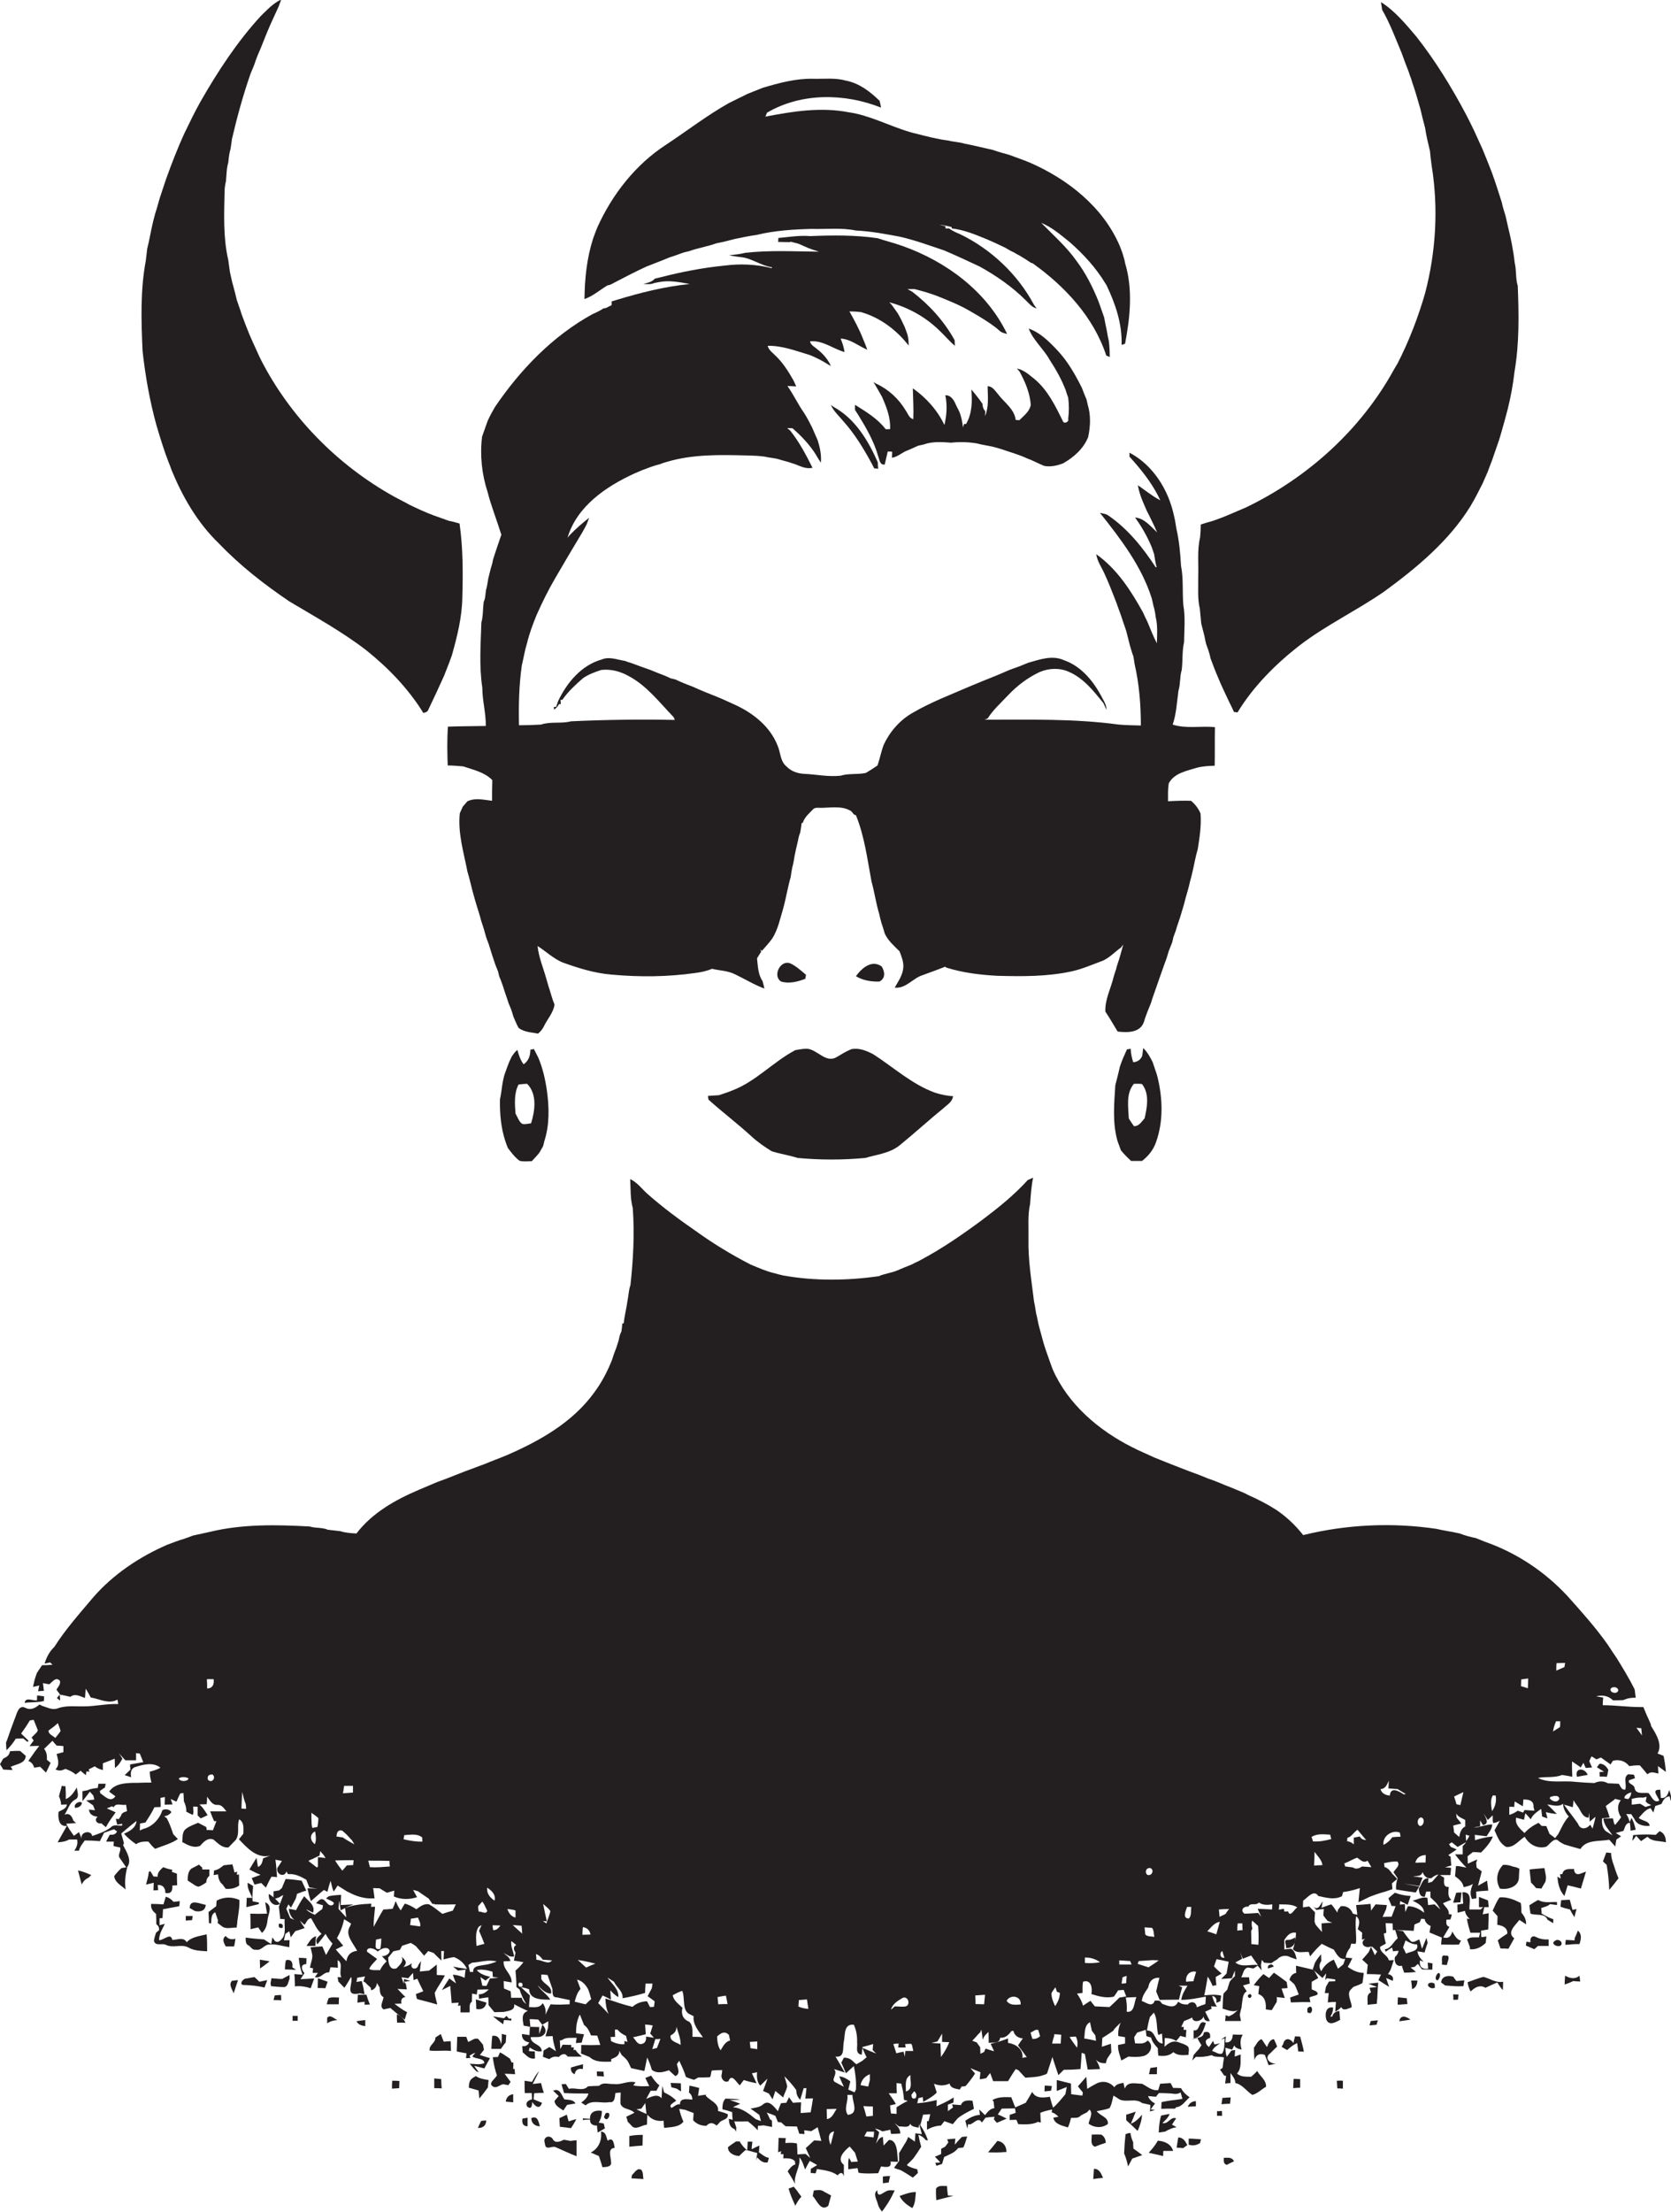 <?xml version="1.0" encoding="utf-8"?>
<!-- Generator: Adobe Illustrator 19.2.0, SVG Export Plug-In . SVG Version: 6.00 Build 0)  -->
<svg version="1.1" id="Layer_1" xmlns="http://www.w3.org/2000/svg" xmlns:xlink="http://www.w3.org/1999/xlink" x="0px" y="0px"
	 viewBox="0 0 719.6 951.8" enable-background="new 0 0 719.6 951.8" xml:space="preserve">
<g>
	<path fill="#231F20" d="M67.4,183.1c1.6,5.3,3.2,10.7,5.2,15.8c0.4,1,0.8,1.9,1.1,2.9c4.8,11.9,11.4,23.3,20.7,32.2
		c9,9.4,19.4,17.5,30.2,24.8c11.2,6.7,22.7,13,33.1,21c9.5,7.6,18.2,16.6,24.6,27c1-0.2,1.9-0.5,2.2-1.5c2.3-4.8,4.5-9.5,6.7-14.4
		c0.7-1.7,1.3-3.4,2-5.1c0.5-1.3,0.9-2.5,1.4-3.8c2.3-8.2,4.4-16.5,4.5-25.1c0.3-10.5,0.3-21.1-1.2-31.6c-1.6-0.5-3.1-0.9-4.7-1.2
		c-2.2-0.8-4.5-1.6-6.7-2.4c-3.5-1.3-6.9-2.9-10.2-4.5c-0.9-0.5-1.8-1-2.8-1.5c-1.3-0.7-2.5-1.3-3.8-2
		c-24.3-13.5-44.6-34.1-57.3-58.8c-0.7-1.4-1.3-2.7-1.9-4.1c-1.1-2.3-2.1-4.6-3.1-6.9c-1.2-2.9-2.3-5.8-3.4-8.8c-0.3-1-0.6-2-1-3
		c-0.3-1-0.7-2-1-2.9c-0.5-2.1-1-4.2-1.6-6.3c-0.6-1.9-0.9-3.9-1.4-5.9c-0.2-1.7-0.5-3.4-0.7-5.1c-2.2-9.5-1.8-19.3-1.6-29
		c0-1.7,0.2-3.3,0.6-4.9c0.3-2.7,0.2-5.4,1-8c0.2-2,0.4-4,1-6c0.2-1.4,0.4-2.8,0.6-4.2c2.2-9.5,4.8-18.9,8-28.1
		c0.5-1.2,1-2.4,1.5-3.6c0.5-1.5,1-2.9,1.6-4.4c1.6-3.5,2.9-7.2,4.4-10.7c1.4-3.4,3.1-6.8,4.6-10.2c0.4-1,0.7-2,1.1-3
		c-3.5,1.6-6.1,4.5-8.8,7.1C102.1,18,93.8,30.7,86.3,43.8c-2.6,4.6-4.8,9.3-7.1,14c-0.6,1.4-1.2,2.8-1.8,4.1
		c-2.8,6.7-5.4,13.4-7.6,20.3c-0.8,2.3-1.5,4.6-2.1,6.9c-1.3,3.9-2.2,7.9-3,12c-0.4,2-0.8,4-1.3,5.9c-0.2,1.7-0.4,3.4-0.6,5.1
		c-2.4,12.8-2,26-1.4,39C62.6,161.9,64.5,172.6,67.4,183.1z"/>
	<path fill="#231F20" d="M516.7,262c0.2,2.1,0.4,4.2,0.6,6.3c0.5,1.8,0.9,3.7,1.4,5.5c0.2,1.1,0.4,2.2,0.7,3.3c0.4,1,0.7,2,1.1,3.1
		c0.3,1,0.6,2,0.8,3.1c0.5,1.2,0.9,2.5,1.4,3.7c0.5,1.4,1.1,2.8,1.7,4.2c1.5,3.7,3.3,7.4,5,11c0.7,1.4,1.4,2.8,2,4.2
		c0.4,0,1.1,0.1,1.5,0.2c6.9-11.3,16.4-20.8,26.8-28.9c11.4-8.7,24.4-14.9,36.2-23c14.1-10.3,28-21.8,37.3-36.8
		c1.9-3.2,3.6-6.5,5.3-9.9c0.7-1.6,1.4-3.2,2.1-4.8c0.6-1.7,1.3-3.4,1.9-5c1-3,2.1-6,3.1-9c0.3-1,0.6-2,0.9-3
		c1-3.4,1.9-6.8,2.8-10.2c1.3-5.3,2.3-10.6,2.9-16c2.1-12.2,1.9-24.6,1.4-37c-1-3.2-0.5-6.6-1.3-9.9c-0.6-5.4-1.7-10.7-3-16
		c-0.3-1.4-0.6-2.7-0.9-4c-0.6-2-1.3-4.1-1.7-6.1c-1.4-4.3-2.7-8.6-4.3-12.9c-1.3-3.3-2.6-6.7-4-10c-1.2-2.7-2.5-5.4-3.7-8.1
		c-1.1-2.3-2.2-4.5-3.4-6.8c-6.2-11.7-13.2-23.1-21.4-33.5c-4.6-5.4-9.2-11-15.2-14.8c0.2,1.1,0.3,2.2,0.5,3.3
		c3.4,5.9,5.8,12.4,8.4,18.6c1,2.7,1.9,5.3,3,8c0.3,1,0.7,2.1,1.1,3.1c0.3,1,0.6,2.1,1,3.1c1.1,3.3,2,6.6,3,10c0.6,2.7,1.3,5.3,2,8
		c0.5,3.4,1.3,6.7,2.1,10c0.2,2,0.4,4.1,0.7,6.1c3,18.3,1.9,37.2-2.8,55.1c-3,10.4-6.9,20.5-11.8,30.1c-0.5,0.9-1.1,1.8-1.6,2.7
		c-14.2,25.9-37.1,46.5-63.6,59.3c-2.1,0.9-4.2,1.8-6.3,2.7c-1.2,0.5-2.4,1-3.6,1.5c-1.4,0.5-2.9,1.1-4.3,1.6
		c-1.8,0.5-3.6,1-5.4,1.6c0,1.9-0.1,3.7-0.3,5.6c-1.3,5.5-0.6,11.3-0.8,16.9C516.1,252.7,515.6,257.4,516.7,262z"/>
	<path fill="#231F20" d="M264.4,121.7c4.6-2.4,9.2-4.8,14-7c2.1-0.8,4.3-1.7,6.4-2.5c1.2-0.5,2.5-1,3.7-1.5c1-0.3,2-0.6,3-1
		c1-0.4,2-0.7,3.1-1.1c0.5-0.1,1.6-0.4,2.1-0.5c3.9-1.4,8-2,11.8-3.4c2.7-0.5,5.4-1.2,8.1-1.9c3-0.6,6.1-1.3,9.2-1.7
		c7.8-1.9,15.9-2.4,23.8-2.6c6.3,0.2,12.8-0.6,19,0.7c6.4,0.3,12.8,1.5,19.1,2.7c6.5,1.5,12.7,3.8,19,5.9c5.1,2.2,10.1,4.5,15.2,6.9
		c7.2,4,14,8.7,19.8,14.5c1.4,1.3,2.7,3.1,4.7,3.5c-0.3-0.4-0.8-1.1-1.1-1.5c-7-13.1-18.4-23.9-31.8-30.4c-1.7-0.7-3.3-1.4-4.8-2.5
		c-0.4,0-1.1,0-1.5,0l-0.1-1c-0.9-0.2-1.7-0.3-2.5-0.5c1.8,0,3.5,0.5,5.2,0.9l0.1,0.6c5.4,0.6,10.5,2.8,15.4,4.8
		c2.5,1.1,5,2.2,7.4,3.4c0.5,0.3,1.5,0.8,1.9,1.1c0.5,0.3,1.5,0.8,2,1c0.8,0.5,1.7,1,2.5,1.4c1.7,1,3.3,2,4.9,3.1l0.7,0.2
		c13.9,9.9,26.3,23.2,31.7,39.7c0.4,0.2,1.2,0.5,1.5,0.6c0-2.3-0.1-4.6-0.4-6.9c-0.6-2.3-0.8-4.6-1.4-6.9c-0.2-1-0.4-2.1-0.6-3.2
		c-0.8-2.3-1.6-4.5-2.4-6.8c-2.5-6.2-5.5-12.2-9.5-17.5c-4.3-6.1-10-11.1-15.2-16.4c4.7,1.9,8.5,5.3,12.4,8.4
		c5.9,5.2,11.3,11.1,15.3,17.8l0.3,0.4c3.9,8.1,6.9,16.8,6.6,25.9c0.4-0.1,1.1-0.3,1.5-0.5c2.2-11.4,3.4-23.5,0-34.7
		c-0.2-1.6-0.8-3-1.2-4.5c-0.4-1-0.7-2-1.1-2.9c-7.2-16.8-22.5-28.8-38.9-35.9c-2.9-1.2-5.9-2.2-8.8-3.3c-2.3-0.6-4.7-1.3-7-2.1
		c-4.1-0.9-8.1-1.9-12.2-2.7c-2.2-0.7-4.6-0.7-6.8-1.3c-4.8-0.6-9.4-1.8-14-3c-0.9-0.2-1.8-0.4-2.7-0.7c-8.9-2.6-17.2-7.2-26.4-8.5
		c-11.9-2.3-24-0.4-35.8,1.9c0.2-0.4,0.5-1.3,0.7-1.7c14.8-8.7,33.5-8.4,49.1-2.2c-0.1-0.7-0.4-2.2-0.6-2.9c-4.1-4-8.8-7.6-14.5-8.7
		c-4.5-1.3-9.3-0.7-14-0.8c-7.5-0.2-14.8,1.8-21.9,3.9c-2.2,0.9-4.3,1.7-6.5,2.6c-2.6,1.3-5.3,2.6-7.9,3.9c-9.5,5.3-18.1,12-27.2,18
		c-13.1,8.5-23.1,21.3-29.5,35.4c-0.7,1.7-1.3,3.3-1.9,5c-2.7,8.4-3.6,17.2-3.7,26c3.7-1.3,6.6-3.9,9.9-5.9
		C262.7,122.7,263.5,122.2,264.4,121.7z"/>
	<path fill="#231F20" d="M215.9,230.1c-1.2,3.6-2.5,7.2-3.6,10.8c-0.1,0.5-0.3,1.7-0.5,2.2c-0.6,1.9-1,3.8-1.5,5.7
		c-0.3,1.7-0.5,3.4-1,5.1c-0.3,1.7-0.2,3.5-1,5.1c-0.4,3-0.2,6-1,8.9c-0.3,9.3-1,18.8,0.4,28c0,5.6,1.6,11,1.5,16.5
		c-5.4,0.1-10.8,0.1-16.3,0.3c-0.4,5.5-0.3,11.1-0.1,16.7c2.2,0,4.5,0.2,6.7,0.4c4.4,1.5,9.2,2.5,12.5,5.9c-0.1,3-0.1,6-0.1,8.9
		c-3.6-0.4-7.1-1.4-10.6,0.2c-0.7,0.8-1.3,1.5-2,2.3c-0.4,1-0.9,1.9-1.3,2.9c-0.9,8.5,1.7,16.8,3.3,25.1c0.8,2.6,1.4,5.3,2.1,8
		c0.6,2.3,1.3,4.7,2,7c0.6,2,1.3,4,1.8,6.1c0.8,2.3,1.5,4.6,2.1,6.9c0.3,1,0.7,2,1.1,3c0.9,3,1.9,6,2.9,9c0.4,1,0.8,2,1.2,3
		c0.1,0.5,0.4,1.6,0.5,2.1c0.6,1.3,1,2.6,1.5,3.9c0.6,2,1.3,4,2,6c0.3,1,0.6,2,1.1,3c0.6,1.4,1.1,2.9,1.5,4.4
		c0.7,1.6,1.3,3.2,2.2,4.8c2.4,1.9,5.5,1.9,8.4,2.5c1.1-0.9,2-2,2.6-3.3c1.5-3.1,4-5.7,4.5-9.2c-1.1-2.6-1.7-5.3-2.6-7.9
		c-0.3-1.1-0.6-2.1-0.9-3.1c-1.3-4.7-3.3-9.3-3.8-14.2c3.6,2.3,6.7,5.3,10.6,7c6.9,2.5,13.9,4.7,21.3,5.3c12,1.1,24.1,1,36-0.7
		c2.4-0.3,4.9-0.8,7.2-1.8c3.3,0.8,6.9,0.8,10,2.4c4.2,2,8.2,4.5,12.6,6.1c-0.2-0.8-0.6-2.4-0.8-3.2c-2-2.9-2-6.4-2.4-9.8
		c0.6-1,1.2-1.9,1.8-2.9l-0.4-1l0.7,0.7c1.5-1.8,3.2-3.5,4.5-5.4c2.4-3.8,3.3-8.3,4.6-12.6c1.3-4.6,2-9.3,3.3-13.8
		c0.2-1.4,0.4-2.8,0.7-4.2c0.5-1.7,0.7-3.3,1-5c0.4-1.9,0.8-3.9,1.3-5.8c0.3-1.4,0.5-2.8,1.1-4.1c0.2-1.3,0.5-2.7,0.6-4.1l0.5-0.1
		c0.8-2.6,3-4.3,4.8-6.2c0.3-0.1,1-0.3,1.4-0.3c4.8,0.3,10.4-1.3,14.7,1.5c0.6,0.6,1,1.6,2,1.7c3.7,9.1,4.9,18.9,6.7,28.5
		c1.3,4.6,1.9,9.3,3.3,13.9c0.3,1.3,0.6,2.7,1,4c0.5,1.5,1,3,1.4,4.5c1.4,3.1,4,5.3,6.4,7.7c0.8,2.2,1.8,4.5,1.6,6.9
		c-0.2,3.3-2.2,6-3.7,8.7c4.9,0.5,7.8-4.1,12.1-5.4c3.2-1.2,6.4-2.3,9.6-3.6l0.6,0.4c7,2.2,14.4,3.1,21.7,3.5
		c10.7,0.3,21.6,0.4,32.2-1.9c4.6-1,8.8-2.9,13.2-4.5c3.1-1.3,5.4-3.9,8.1-5.8c0.2-0.3,0.6-0.9,0.9-1.2c-0.8,2.9-1.5,5.7-2.5,8.5
		c-0.2,0.6-0.5,1.7-0.6,2.2c-0.4,1-0.7,2.1-1,3.1c-1.2,5-3.8,9.8-3.6,15c1.9,2.8,3.5,5.7,5.3,8.6c4.2,0.5,9.9,0.6,11.4-4.4
		c0.4-1.5,1-2.9,1.5-4.3c0.5-1.3,1-2.5,1.5-3.7c0.3-1,0.6-2.1,1-3.1c1.5-4.4,3.1-8.8,4.6-13.1c0.4-1,0.7-2,1.1-3c0.3-1,0.6-2,0.9-3
		c0.5-1.3,1-2.5,1.5-3.8c0.1-0.5,0.4-1.6,0.5-2.2c0.4-1,0.7-2,1.1-3c0.3-1.1,0.6-2.1,1-3.2c0.9-2.5,1.6-5.1,2.4-7.7
		c0.5-2.1,1.1-4.1,1.7-6.2c0.4-1.3,0.7-2.7,1-4c0.4-1.3,0.7-2.6,1-3.9c0.8-3.3,1.3-6.6,2.3-9.9c0.8-5.1,1.6-10.1,1.2-15.3
		c-0.9-2.2-2.3-4-4.1-5.5c-3.3-0.1-6.6,0-9.9,0.2c0-2.6-0.1-5.1,0.3-7.7c2.4-4.5,7.9-5.4,12.4-6.8c2.4-0.6,4.9-0.7,7.4-0.8
		c0.1-5.6,0-11.1,0.1-16.6c-6-0.6-12.4,0.8-18.2-1.1c1.6-4.6,1.8-9.7,2.5-14.6c0.9-2.9,0.5-6,1.4-8.9c0.5-4,0.1-8,1-11.9
		c0.1-5.3,0.6-10.8-0.3-16c-0.5-5.6,0.1-11.4-1-16.9c-0.3-5.4-0.8-10.8-2-16c-0.3-1.7-0.5-3.4-0.9-5c-0.3-1.3-0.6-2.7-1-4
		c-0.3-1-0.7-2-1-3c-3.2-8.6-9.1-16.4-17.3-20.7c0,0.4,0,1.3,0,1.7c4.7,5.2,9.2,10.7,12.4,17c0.2,0.5,0.7,1.4,0.9,1.8
		c-3.5-1.8-6.5-4.3-9.7-6.5c0.4,2.3,1.1,4.5,2,6.7c0.6,1.3,1.1,2.7,1.7,4c0.7,1.3,1.3,2.6,2,4c0.9,1.8,1.8,3.7,2.6,5.6
		c-2.8-2.6-5.5-6.1-9.5-6.4c2.9,4,5.3,8.2,7.2,12.8c0.3,1,0.7,1.9,1,2.9c0.3,1.9,0.6,3.9,1.1,5.7c-0.1,0-0.3,0-0.4,0
		c-5.5-8.4-12-16.5-20.3-22.2c-1-0.8-2.4-0.9-3.7-1.2c8.9,11.2,17.9,22.9,22.3,36.8c0.2,1,0.5,2,0.7,3.1c0.5,1.6,0.8,3.3,1,5
		c0.9,3.6,0.6,7.5,0.5,11.2c-1.6-3-2.8-6.2-4.1-9.3c-0.7-1.3-1.3-2.7-1.9-4c-5.2-9.4-11.2-18.7-20.1-25c0.4,3,2.3,5.6,3.5,8.3
		c1.5,3.2,2.8,6.5,4.1,9.8c0.7,1.7,1.3,3.4,1.9,5.1c0.4,1,0.7,2,1.1,3c0.3,1,0.7,2,1,3c0.4,1.3,0.9,2.5,1.3,3.8
		c0.5,2.1,1.1,4.2,1.6,6.3c0.5,1.6,0.9,3.2,1.5,4.7c0.2,1,0.3,2.1,0.5,3.2c2,8.7,2.7,17.6,2.7,26.5c-3.2-0.1-6.3-0.1-9.5-0.4
		c-19.1-2.6-38.6-2.1-57.8-2.1c0.3-0.1,1-0.4,1.3-0.5c2.4-3.8,5.9-6.9,9-10.2c3.8-4,8.3-7.4,13.4-9.8c4-1.7,8.6-1.9,12.6-0.1
		c6.3,2.7,10.7,8.3,14.9,13.5c0.4,1,0.9,1.9,1.3,2.9c0-1.8-0.8-3.4-1.7-4.9c-3.6-7.1-8.9-13.8-16.6-16.5c-5.1-2.3-10.4-0.3-15.4,1.1
		c-1.2,0.5-2.5,1-3.7,1.5c-1.5,0.5-2.9,1.1-4.4,1.6c-1.9,0.8-3.8,1.6-5.6,2.4c-3.8,1.5-7.5,3-11.3,4.6c-8.3,3.6-16.8,6.8-24.7,11.4
		c-5.5,3.1-9.8,8-12.5,13.7c-1.1,2.9-1.7,6-2.7,9c-1.6,1.1-3.3,2.2-5,3.2c-3.6,0.8-7.3,0.1-10.9,1.2c-5.4,0.6-10.6-0.6-15.9-0.8
		c-2.7-0.2-5.4-1.1-7.3-3.1c-2.9-2.2-2.6-6.2-4-9.2c-3.2-8-10.2-13.6-17.8-17.2c-1.1-0.5-2.2-1-3.3-1.5c-3.2-1.5-6.5-2.8-9.8-4.1
		c-1.9-0.8-3.9-1.6-5.8-2.5c-2.5-0.9-4.9-1.9-7.2-3c-0.5-0.1-1.6-0.4-2.1-0.5c-1.6-0.8-3.3-1.5-5-2.1c-1.3-0.5-2.5-1-3.7-1.5
		c-2.7-0.9-5.3-1.9-8-2.9c-1-0.3-2-0.6-3-1c-3.3-0.5-6.7-2-10-0.6c-8.8,2.5-15,10-18.8,18c-0.2,0.6-0.6,1.8-0.8,2.4l-1,0
		c0,0.3,0.1,0.9,0.1,1.2c0.9-0.7,1.7-1.4,2.1-2.4l0.8,0c0-0.5-0.1-1.4-0.1-1.8l0.8-0.1c2.5-3.6,5.7-6.5,8.9-9.3
		c2.4-1.6,5-2.6,7.8-3.5c4.1-0.5,8.2,0.6,11.8,2.6c7.9,4.2,13.3,11.4,19.4,17.7c0.1,0.3,0.4,0.9,0.5,1.2
		c-14.9-0.3-29.8-0.1-44.7,0.6c-4.2,1.1-8.8,0-12.9,1.4c-3.2,0.2-6.3,0.3-9.5,0.3c-0.2-8.6,0-17.2,1.2-25.7c0.8-3.3,1.3-6.6,2.3-9.8
		c1-4.1,2.5-8.1,4.1-12c2.4-5.4,5-10.7,8-15.8c3.8-6.6,7.7-13.1,11.6-19.6c0.7-1.2,1.4-2.5,2-3.7c0.3-0.9,0.7-1.8,1-2.7
		c-2.9,2.3-5.7,4.7-8.3,7.4c-0.3,0.3-0.7,0.9-1,1.2c4-13.5,16.5-22,28.7-27.6c1.2-0.5,2.4-1,3.5-1.5c2.4-0.9,4.9-1.9,7.4-2.5
		c1-0.4,2-0.7,3-1c11.3-3.4,23.2-3.1,34.8-2.8c3,0.1,6,0.1,9,0.8c1.7,0.3,3.4,0.4,5.1,1c1.3,0.4,2.6,0.7,3.9,1.1c1,0.3,2,0.7,3,1
		c2.2,0.9,4.6,2,7.1,1.4c-2.8-5.6-5.7-11.1-9.6-16c-0.3-0.3-1-0.8-1.3-1.1c0.6,0,1.7,0.1,2.3,0.1c3.8,3.3,7.2,6.9,9.9,11.1
		c0.7,1.3,1.5,2.5,2.3,3.7c0.3-3.3-0.4-6.6-1.4-9.7c-0.8-1.8-1.6-3.7-2.4-5.5c-1-2-2.1-4.1-3.3-6c-2.7-3.8-4.6-8-7.3-11.8
		c0.9,0,2.8,0.1,3.8,0.2c-0.3-0.7-0.9-2-1.2-2.6c-2.2-3.9-4.6-7.7-7.9-10.8c-1.2-1.2-2.8-2.3-3.2-4.1c6.3-0.1,12.2,2.2,18.2,4
		c2.5,1,5,2.3,7.3,3.7c0.4,0.3,1.3,0.8,1.7,1c-1.2-2.8-3.3-5.2-5.7-7.1c-1.2-1.1-2.9-1.8-3.3-3.5c5.5-0.6,9.9,3.2,14.9,4.6
		c-0.3-2-0.9-3.9-1.7-5.8c4.3,0.2,7.7,3.2,11.5,4.8c-0.6-1.6-1.2-3.2-1.9-4.8c-1.6-4.1-3.7-7.9-5.8-11.7c1.7,0,3.3,0.1,5,0.3
		c8.3,2.4,15.3,7.7,20.5,14.4c0-1.7-0.1-3.4-0.6-5c-0.4-1-0.7-2-1.1-3c-0.9-2-1.9-4-3-5.9c-0.8-1.2-1.7-2.3-2.5-3.5
		c-0.3-0.3-0.8-0.9-1.1-1.2c8,2.1,15.4,6.2,21.3,11.9c2.4,2.2,4.4,4.7,6.9,6.8c0-0.6-0.1-1.8-0.1-2.4c-4.5-8.2-10.9-15.2-18.3-20.9
		c-0.7-0.4-1.3-0.7-2-1.1c1,0,2.1,0,3.1,0c3.4,0.9,6.7,1.8,10,3.1c4.7,1.9,9.5,3.8,13.9,6.4c1.2,0.7,2.4,1.4,3.6,2.1
		c3.1,1.9,6.2,3.8,8.9,6.2c0.9,0.9,2.1,1.2,3.4,1.5c-8.8-18.3-26.1-31.1-44.9-37.8c-3.6-1.3-7.3-2.2-10.9-3.4
		c-9.6-1.4-19.3-1.3-29-0.9c-4.6-0.4-9.2,0.4-13.7,0.8c0,0.4-0.1,1.2-0.1,1.7c1.6,0,3.3,0.1,5,0.1l0.4-0.2c1.1,0.3,2.3,0.6,3.4,0.9
		c1.4,0.6,2.7,1.2,4.1,1.8c1.5,0.6,3.1,1.1,4.7,1.6c-10.6-0.1-21.3-0.7-31.9,0.5c-2.2,0.6-4.5,0.8-6.8,1c1.5,0.4,3.1,0.6,4.6,0.8
		c4.9,0.3,8.9,3.7,13.8,4.4c0,0.1,0,0.3,0,0.4c-6.7-1.7-13.6-2-20.5-1.1c-9.3,0.9-18.4,2.7-27.4,5c-0.9,0.2-1.7,0.4-2.5,0.6
		c-1.3,1.5-3.2,1.8-5,2.3c1.6,0,3.2,0.3,4.7-0.4c0.5-0.1,1.5-0.3,2-0.4c4.4-0.9,8.9,0,13.3,0.8c-10.7,1.1-21.1,3.7-31.3,6.8
		c-0.6,0.2-1.7,0.5-2.3,0.7c0,0.4,0,1.2,0,1.6c-0.6,0.3-1.8,0.9-2.4,1.2c-0.3,0.1-0.9,0.2-1.1,0.2c-1.5,1-3.2,1.8-4.8,2.5
		c-17.1,9.4-31.1,23.9-42,40c-1.1,1.9-2.2,3.9-3.1,5.9c-0.8,2.3-1.6,4.6-2.4,6.8c-1,8-0.1,16.3,2.4,23.9
		C211.4,217.4,213.9,223.7,215.9,230.1z"/>
	<path fill="#231F20" d="M387.8,195.4c0.5-0.3,1.4-0.8,1.9-1.1c1.9-0.8,3.8-1.6,5.7-2.5c0.6-0.1,1.7-0.4,2.3-0.5
		c3.8-1.4,8-1.1,11.9-0.8c3.7-0.4,7.4-0.3,11,0.3c2.2,0.6,4.5,0.9,6.8,1.4c1.3,0.3,2.6,0.7,3.9,1.1c3.7,1.3,7.5,2.3,11.1,4
		c2.5,0.9,4.8,2.2,7.3,3.2c2.7,0.5,5.5-0.1,8.1-1.1c4.6-2.6,8.8-6.3,10.8-11.3c1-4.6,1.2-9.5-0.2-14c-0.1-0.6-0.4-1.7-0.5-2.2
		c-0.7-1.7-1.4-3.3-2-5c-2.9-5.8-6.2-11.6-10.7-16.3c-3.5-3.7-7.3-7.5-12.2-9.2c1.9,5,6.4,8.7,9,13.4c2.7,4.1,5.1,8.4,6.9,13
		c0.3,1.1,0.7,2.2,1.1,3.3c0.4,3,0.4,6.1,0,9.2c0.5,1.3-1.9,2.3-2.3,0.9c-3.2-6.5-6.5-13.3-12.1-18c-2.3-1.8-4.7-4.1-7.7-4.6
		c0.3,0.3,0.8,0.9,1.1,1.2c2.5,4.5,4.5,9.3,4.9,14.4c-0.5,2.9-3,4.7-4.9,6.6c-0.4,0-1.2,0-1.6-0.1c-0.6-4.7-4.7-7.3-7.4-10.8
		c-1.3-1.5-2.5-3.7-4.7-3.7c0.1,4.3,0.6,8.8-1.1,12.9c0-0.5,0.1-1.6,0.1-2.1c-0.8-0.9-1.2-2-1.2-3.2c-1.5-2.2-3.1-4.2-4.8-6.2
		c0.4,5.1,0.4,10.3-2.3,14.9l-0.8-0.1c-0.1,0.4-0.4,1.1-0.5,1.5c-0.3-2.4-0.7-4.8-1.7-7c-0.7-1.4-1.4-2.7-2-4.1
		c-0.9-1.5-2-2.8-3.9-2.7c0.9,4.3,0.6,8.6-0.4,12.8c-3-6.4-7.9-11.8-13.6-15.8c0.1,4.4,0.4,8.9,0.2,13.3c-1.9-0.5-2.3-2.5-3.3-3.8
		c-2.9-4.9-7.3-9-12.5-11.4c-0.4-0.2-1.1-0.6-1.4-0.9c1.3,2.2,2.6,4.4,3.8,6.6c1.9,4.4,3.7,8.9,3.4,13.8c-0.5,0-1.4,0-1.9,0
		c-3.4-4.5-8.4-7.5-13.2-10.5c0,0.5,0,1.6,0,2.2c0.3,0.5,1,1.5,1.3,2c3.5,5.7,6.9,11.5,8.7,18c0.6,1.4,0.6,3.8,2.8,3.5
		c0.4-1.9,0.9-3.7,1.3-5.6c0.5,0,1.4,0,1.9,0.1c0,0.7-0.1,2-0.1,2.6C385.3,196.8,386.6,196.2,387.8,195.4z"/>
	<path fill="#231F20" d="M378.7,422.4c2.7-1.4,2.4-4.2,1-6.5c-4.3-3.1-8.7,0.8-11.1,4.2C371.6,421.9,375.2,422.5,378.7,422.4z"/>
	<path fill="#231F20" d="M225.5,458c-1.4-1.8-2.1-4-2.7-6.2c-1,0.8-1.8,1.9-2.5,3c-0.2,0.5-0.7,1.5-1,2.1c-0.5,1.4-1.1,2.8-1.6,4.3
		c-1.5,3.8-1.5,7.9-2.4,11.9c-0.1,6,0.4,12.2,2.3,17.9c0.3,1,0.7,2,1.1,3c1.5,2,3,4,5,5.5c1.7,0.5,3.5,0.2,5.3,0.2
		c1.1-1.2,2.3-2.4,3.3-3.7c0.5-0.9,1-1.8,1.5-2.6c0.2-0.6,0.5-1.7,0.6-2.3c2.3-7,2.1-14.7,1.1-21.9c-0.7-4.8-1.8-9.6-3.7-14.1
		c-0.6-1.2-1.3-2.5-1.9-3.7c-0.4,0.1-1.1,0.3-1.5,0.3C228.4,454.1,227.7,456.5,225.5,458z M228.7,483.4c-1.3,0.1-2.6,0.6-3.9,0.2
		c-1.4-1.1-1.9-2.9-2.8-4.4c-0.3-4.2-0.7-8.6,1.3-12.5c1.2-0.1,2.4-0.3,3.7-0.3C231.4,470.8,230.4,478,228.7,483.4z"/>
	<path fill="#231F20" d="M309.6,471.3c-1.6,0.1-3.1,0.2-4.7,0.3c0,0.4,0.1,1.2,0.2,1.6c6,5.4,12.5,10.3,18.5,15.8
		c2.6,2.4,5.6,4.5,8.7,6.4c3.7,1.2,7.5,1.7,11.2,2.9c9.7,0.9,19.4,0.9,29.1,0c5.1-1.5,10.6-2,14.9-5.5c6.4-5.2,12.5-10.8,18.9-16
		c1.6-1.5,3.8-2.7,4-5.1c-2.7-0.1-5.3-0.7-7.8-1.5c-9.9-3.6-17.8-10.9-26.5-16.5c-2.9-1.5-6.1-2.9-9.5-2.2c-2.2,0.9-4.3,2.2-6.3,3.4
		c-4.7,2.8-8.3-3.3-12.8-3.6c-1.7,0-3.3,0.3-5,0.6c-9.5,5-16.9,13.4-27,17.3C313.6,470,311.6,470.6,309.6,471.3z"/>
	<path fill="#231F20" d="M496.4,457.1c-1.1-2.2-2.3-4.4-4.1-6.1c-0.1,0.8-0.3,2.4-0.4,3.3c-0.7,1.8-2.1,2.7-3.9,2.8
		c-0.6-1.9-1-3.8-1.1-5.8c-0.4,0.1-1.2,0.2-1.6,0.3c-0.5,1.2-1.1,2.4-1.6,3.6c-0.5,1.2-1,2.5-1.4,3.7c-0.6,2.7-1.3,5.4-2,8.1
		c-0.5,8-1.3,16.4,1,24.2c0.5,1.2,0.9,2.5,1.4,3.8c1.3,1.6,2.8,3.1,4.4,4.6c1.5,0,3.1,0,4.7,0c2.7-2.1,4.9-4.8,6-8
		c3.3-9.1,2.9-19.2,0.6-28.4c-0.3-1-0.6-2.1-1-3.1C497.1,459.1,496.7,458.1,496.4,457.1z M492.9,481.3c-1.3,1.3-2.4,3.5-4.6,3.3
		c-0.8-1.1-1.5-2.2-2.2-3.3c-0.2-5-1.3-10.7,2.2-14.9c1.1,0,2.3-0.1,3.5,0.1C495.1,470.7,494,476.5,492.9,481.3z"/>
	<path fill="#231F20" d="M627.1,814.5c-0.4,1.4-0.9,2.9-1.3,4.3c1-0.1,2-0.1,3.1-0.2c0.2-1.4,0.3-2.8,0.5-4.2
		C628.8,814.4,627.7,814.4,627.1,814.5z"/>
	<path fill="#231F20" d="M115.8,815c-0.5,2.7,1.9,6,4.8,4.3C119.2,817.7,117.7,816.2,115.8,815z"/>
	<path fill="#231F20" d="M136.1,833.2c-2.1,0.6-3,2.6-4.1,4.2c1,0,2.8,0,3.8,0C135.8,836.4,136,834.2,136.1,833.2z"/>
	<path fill="#231F20" d="M615.1,854.7c0.8,0.9,1.7,1.1,2.8,0.7c0-0.4,0-1.3-0.1-1.7C617,852.8,614.3,853.1,615.1,854.7z"/>
	<path fill="#231F20" d="M688.9,764.5c1,0,2.1,0,3.1,0.1c0.2-0.7,0.5-2.2,0.6-3c-0.8-1.4-2-2.7-3.8-2.6c-0.3,0.4-0.8,1.1-1.1,1.5
		c0.8,0.5,2.3,1.5,3.1,1.9l-2,0.2C688.9,763,688.9,764,688.9,764.5z"/>
	<path fill="#231F20" d="M679.1,764.6c1.5-0.3,3.1-0.5,4.6-0.8C682.7,760.8,678,760.4,679.1,764.6z"/>
	<path fill="#231F20" d="M718.8,770.3c-0.5,1.9-1.2,3.7-3.6,3.4c0-0.9-0.2-2.6-0.2-3.5c-4.4-0.3-0.7,3-0.5,4.7
		c-2.4,1.2-3.3-2-4.6-3.3c-1.9-0.3-5.2,0.7-5.9-1.8c-0.1-1.8-2-1.8-2.6-3l0.1-0.7c0.7-0.2,2-0.7,2.6-0.9c-0.1-0.4-0.3-1.2-0.5-1.5
		c-0.8-0.1-1.6-0.1-2.4-0.2c-2.4,1.4-0.5,4.4-1.3,6.6c-1.7,0.3-2-1.5-2.8-2.5c-1.6-0.1-3.2-0.1-4.7-0.2c-1.8-1.1-3.9-1-5.8-0.1
		c-1.4-0.1-2.8-0.1-4.1-0.2c-1.4-0.1-2.7-0.2-4-0.3c-5.4-0.7-11.2,0.8-16.2-1.7c3.5-0.7,7.1,0.1,10.4-1.3l0.5,0.1
		c1.3,0.2,2.6,0.4,3.9,0.7c-0.1-2.2-0.2-4.4-0.1-6.6c0.8,0.5,2.3,1.6,3.1,2.1l0.6,0.5c0.4-0.7,0.8-1.4,1.2-2c0.2,0.6,0.7,1.6,1,2.2
		c0.9-0.1,1.8-0.1,2.7-0.2c-0.3-0.7-0.9-2-1.2-2.7c0.2-0.5,0.7-1.6,1-2.1c0.5,0.3,1.6,1,2.1,1.3c0.5-0.2,1.5-0.6,1.9-0.8
		c1.4,1,2.8,2,4.2,3c0.2-0.4,0.7-1.2,1-1.6c2.7-0.7,5.3,0.1,7,2.3c1.5-0.2,3-0.4,4.6-0.3c1.1,1.2,2.1,2.5,3.2,3.8l1-0.6
		c1.3-0.5,2.5,0.1,3.8,0.3c-0.1-0.8-0.2-2.4-0.2-3.2c1.1,0.8,2.3,1.7,3.4,2.5c-0.2-2.3-0.5-4.6-1-6.9c-0.7-0.3-2-0.8-2.6-1
		c2.3-3.9-0.7-8.5-2.8-11.9l-0.1-0.7c-0.5-1.3-1.1-2.5-1.7-3.8c-0.5-1.2-1-2.4-1.5-3.6c-0.3,0-1,0-1.3,0c-5.4,0-10.8-0.8-16.2-0.8
		c0-0.8,0.1-2.5,0.2-3.3c-0.8-0.1-2.3-0.4-3-0.5c2.6-0.7,5.2-0.3,7.2,1.7c1.5,0,3,0,4.5-0.1c1.7-0.8,3.5-1.1,5.3-1
		c-0.1-0.6-0.2-1.8-0.3-2.4c0-0.3-0.1-1-0.2-1.3c-2.3-4.6-5-9-7.7-13.4c-1.3-1.9-2.6-3.8-3.8-5.7c-5.3-7.5-11.4-14.3-17.5-21.1
		c-9.8-10.5-22-18.6-35.6-23.3c-1.3-0.5-2.5-1-3.7-1.5c-2.4-0.5-4.7-1.1-7-2c-3.4-0.8-6.8-1.2-10.1-2c-19-2.8-38.6-1.9-57.3,2.7
		c-3.3-4.2-7.1-7.8-11.5-10.8c-3.9-2.5-8-4.6-12.3-6.5c-0.5-0.3-1.5-0.8-2-1c-1.9-0.8-3.9-1.6-5.8-2.4c-1.4-0.5-2.8-1.1-4.2-1.7
		c-1.7-0.7-3.5-1.4-5.3-2c-2.6-1.1-5.2-2.1-7.8-3c-5-1.9-10-3.9-15-5.9c-2.6-1.2-5.1-2.3-7.7-3.5c-0.5-0.3-1.5-0.8-2-1
		c-14.5-7.3-27.7-18.5-34.3-33.6c-0.4-1-0.7-2-1.1-3c-1.3-3.7-2.7-7.4-3.6-11.2c-0.4-1.3-0.7-2.7-1.1-4c-0.5-1.9-0.8-3.9-1.3-5.8
		c-0.3-1.7-0.5-3.4-0.9-5.1c-1.1-9-2.6-17.9-2.4-27c0.1-5-0.4-10.1,0.7-15c0.3-3.8,0.5-7.6,1.3-11.3l-2.3,1
		c-5.8,6.4-12.5,11.8-19.4,17c-8.5,6.3-17.3,12.4-26.7,17.4c-0.5,0.3-1.5,0.8-2,1c-0.5,0.3-1.5,0.7-2,1c-2.1,0.8-4.2,1.7-6.3,2.6
		c-2.5,1-5.3,1.3-7.8,2.4c-13.5,1.9-27.5,2.1-41-0.3c-1.3-0.3-2.6-0.6-3.9-1c-3.5-0.8-6.8-2.3-10.2-3.7c-8.2-4.2-16.1-9-23.6-14.4
		c-7.1-4.9-14-10-20.5-15.7c-2.6-2.2-4.6-5.2-7.8-6.7c0.2,4.2,0,8.5,1.1,12.5c0.8,11.1,0.2,22.1-1,33.1c-0.8,2.2-0.8,4.6-1.3,6.9
		c-0.4,3.2-1.3,6.3-1.6,9.6c-0.2,0-0.5,0-0.6,0c-0.1,1.2-0.2,2.3-0.4,3.5c-0.7,1.2-0.9,2.5-1.2,3.9c-0.3,1-0.7,2.1-1,3.1
		c-0.7,1.7-1.3,3.4-1.8,5.1c-2,5.1-4.6,10-7.9,14.4c-9.2,12.6-23.2,20.5-37.2,26.6c-3.3,1.4-6.7,2.6-10,4c-1.5,0.5-2.9,1.1-4.3,1.6
		c-5.4,1.9-10.6,4.2-16,6.1c-2.6,1.1-5.2,2.2-7.8,3.3c-10.1,4.3-20.1,9.9-26.9,18.8c-2.4-0.1-4.8-0.3-7-1c-1.8-0.2-3.5-0.4-5.3-0.6
		c-2.5-1.1-5.3-0.6-7.8-1.4c-14.3-0.8-29-1.1-43,2.3c-2.4,0.5-4.8,1.1-7.3,1.6c-1.2,0.5-2.5,0.9-3.8,1.4c-2.5,0.7-5,1.7-7.4,2.6
		c-11.9,5.2-23,12.6-31.6,22.4c-5.9,7-12,13.8-16.9,21.5c-2.1,2-3.4,4.5-4.2,7.2c0.6-0.1,1.8-0.4,2.4-0.5c0.3,0.3,0.8,0.8,1,1
		c-1.5,0.1-3,0.2-4.5,0.2c-0.7,1.1-1.5,2.2-2.2,3.3c-0.4,1-0.7,2-1,3c-0.2,0.8-0.5,2.3-0.7,3c0.7-0.1,2-0.4,2.7-0.6
		c-0.1,0.6-0.4,1.8-0.5,2.5l2.5-0.2c-0.1-0.8-0.3-2.5-0.4-3.3c0.9,0.2,1.8,0.3,2.7,0.5c1.4-1,2.8-3.4,4.6-1.5
		c0.4,1.5-0.8,2.6-1.5,3.8c0.4,0.5,1.1,1.5,1.5,2c-0.3,0.4-1,1.2-1.3,1.6c0.3,0.3,1,0.8,1.4,1.1c0-0.7-0.1-1.9-0.2-2.6
		c1.5,0.3,3.1,0.6,4.6,1c2-1.6,4.3-0.2,6.3,0.5c0.1-1,0.2-3,0.3-4c0.8,1.2,1.5,2.5,2.2,3.8l0.6,0.1c3.6,0.7,7.3,2.8,10.9,0.8
		c0.1,0.5,0.2,1.4,0.3,1.9c-4.9-0.2-9.8,1-14.7,1c-3.8,0.1-7.8-0.5-11.5,0.9c-2.2,0.8-4.4-0.5-6.5-1.1l-1.2-0.6
		c-1.6,1.4-3.7,2.6-5.9,1.5c-3.3-1.8-3.9,2.9-4.9,5c-0.5,1.3-0.9,2.5-1.4,3.8c-0.6,1.7-1.2,3.4-1.8,5.1l-0.4,0.9
		c0,0.9,0.1,2.6,0.2,3.4c1.5-1.5,2.9-3.2,4-5c1.1,0,2.1-0.1,3.2-0.1c0.6,0.5,1.2,1,1.8,1.5l0.5-0.5c-1.1-1-2.1-2.1-3.2-3.1
		c1.3-1.8,2.6-3.7,3.7-5.6c0.4-0.1,1.3-0.3,1.7-0.3c0.6,1.5,1.2,3,1.8,4.5l-0.4,0.8c-0.8,0.8-1.5,1.5-2.3,2.3l0.9,1.3l-0.9,1.2
		c-0.2,0.3-0.6,0.9-0.9,1.2c1,0,3.2-0.1,4.2-0.1c-0.5,0.6-1.4,1.9-1.9,2.5c-0.9,1.3-1.9,2.7-2.8,4c1.4,0.5,2.2,1.6,2.5,2.9
		c0.8-0.1,1.7-0.3,2.6-0.4c0.8,0.8,1.7,1.7,2.5,2.5c0.7-1.4,1.4-2.8,2-4.2c-0.4-0.3-1.2-1-1.6-1.3c0.1-1.7-0.1-3.4-1.2-4.7
		c1.2-1.2,2.4-2.3,3.6-3.5c0.4,0.5,1.3,1.6,1.8,2.1c0.7,0,2.2,0.1,2.9,0.2c0,0.6,0,2,0,2.6c-0.7,0.2-2.1,0.6-2.9,0.8
		c0.5,2.3,1.5,4.6-0.5,6.6c1.4,0.8,2.8,0.6,4.2-0.2c1.6,0.5,3.2,1.3,4.5,2.4c0.4-0.3,1.2-0.8,1.5-1.1l0.6-0.5
		c0.6,0.5,1.7,1.5,2.3,1.9l0.2-1.6l1.3,0.1l-0.3-1c0.7-0.3,2-1,2.6-1.3c1,0.8,2.2,1.3,3.5,1.6c0-0.7,0-2.2,0-2.9
		c1.7-0.6,3.4-1.3,5.1-2c0,1,0.1,3,0.1,4c1.5-1,2.4-2.5,3.2-4c-0.4-0.6-1.1-1.8-1.5-2.3c0.9,1,1.8,1.9,2.8,3c1.5,0,3.1,0,4.6,0
		c0-0.8,0-2.3,0-3.1c0.4,0.1,1.2,0.2,1.6,0.2c0.5,1.2,1,2.5,1.5,3.7c-1.9,0.3-3.8,0.7-5.7,1c0,0.6,0.1,1.7,0.2,2.2
		c-0.8,0.8-1.7,1.6-2.5,2.4c0.7,0.2,2.1,0.7,2.8,0.9c-0.4-1.8-0.2-3.8,1.8-4.4c3.4-1.1,7.7-2.2,10.8,0.3c-1.4,0.8-3,1.3-4.6,1.7
		c0,0.8,0.1,1.6,0.2,2.4c0.1,0.6,0.4,1.7,0.5,2.3c-1.9,0-3.7,0-5.6,0.1c-0.4,0-1.2,0-1.6,0c-3.9,0.1-8.6,0.2-11,3.8
		c0.7,0.5,2,1.5,2.7,2c-2.1,2.9-4.5,0-6.5-1.3l-0.2-1c0.5-0.4,1.6-1.1,2.2-1.5c0.1-0.4,0.2-1.2,0.3-1.6c-0.2,0-0.7,0-1,0
		c-0.5,0-1.6,0-2.1,0c-0.1,0.4-0.2,1.3-0.3,1.8c-1.5,0.2-3,0.3-4.4,1c-0.6,0.1-1.7,0.3-2.2,0.4c0,1.1,0,3.2,0,4.3
		c1.1-1.4,2.2-2.7,3.2-4.1c0.4,0.4,1.1,1.3,1.5,1.7l0.4,1.7c-0.9,0.1-2.6,0.3-3.5,0.4c1,0.7,2,1.4,3,2.1c0.2,0.5,0.6,1.6,0.8,2.1
		c-0.7-0.1-2-0.2-2.6-0.3c0.2,2.2,1.9,2.9,3.8,3.1c-1.8,1.2-0.3,3.3,1.5,2.8c0.5,0.4,1.5,1.3,2,1.7c1.2-2.3,2.7-4.3,4.2-6.4
		c-0.9-0.4-2.8-1.3-3.8-1.7c0.6-0.2,1.7-0.7,2.2-0.9l0.8,0.4c0.8-2.1,3.7-0.6,5.3-1.1c0.1,0.7,0.3,2.1,0.4,2.8
		c-1.1,0.4-2.3,0.6-2.6,2c-0.2,0.3-0.7,1-0.9,1.4l-1.3-0.1c0.1,0.6,0.4,1.9,0.6,2.5c0.5-0.1,1.6-0.3,2.1-0.4c0,0.2,0,0.6,0,0.8
		c-1.6,0.2-3.7-0.7-4.9,0.8c-2.4,1.8-5.2,2.7-8,3.7c-0.4-2.8-5.4-1.8-4.5,1.2c-0.4-1-0.8-1.9-1.2-2.9c-0.5,0.4-1.6,1.2-2.2,1.6
		c-1.2-1.7-2.4-3.4-3.3-5.2c1.4-0.1,2.8-0.2,4.3-0.3c-0.3-0.2-0.9-0.7-1.2-1c-0.6-1.8-1.5-3.5-3.8-2.6c1.5-2.2,2-5,4.4-6.4
		c2.3-1,1-3.4,0.9-5.3c-1.3,2-2.5,4.1-4.8,5c0.1-1.9,0-3.6-0.1-5.5c-0.4,0-1.2-0.1-1.6-0.2c-0.3,1.5-0.9,2.9-1.2,4.5
		c0.5,1.2,0.9,2.3,0.9,3.6c0.6,0,1.9-0.1,2.5-0.1c-0.2,2-2.3,2.3-3.6,3.2c-0.3,2.5,0.1,6.6,3.6,6c-1.3,2.4-2.7,4.7-4,7.1
		c1.7-0.1,3.4-0.3,4.9-1.2c0.9,0,2.6,0,3.5,0c0.4,1.8-0.2,3.4-1.2,4.8c0.5,0,1.5,0,2,0c0.4-1.7,1.5-3,2.5-4.4c2.2,0,4.3,0.1,6.5,0.3
		c0.6-1.2,1.2-2.4,1.8-3.6c1.5-0.5,2.9-1.1,4.3-1.5l1.3,0.9c-0.5,1.2-1.6,1.6-3.1,1.4c-0.6,1-1.1,2-1.6,3c0.8,0,2.5,0,3.3,0
		c0,0.5-0.1,1.5-0.1,1.9c0.7,0.2,2.1,0.5,2.8,0.6c0.6,1.4-1,3-0.3,4.3c1,1.5,2.1,3,3.1,4.5c2.7-3-0.1-7-1.5-9.8l0.4-0.8
		c-0.1-0.2-0.2-0.5-0.2-0.7c-0.3-1.2-0.7-2.3-1-3.5c2.2-1.8,4.3-3.7,6.6-5.4c-0.3,3-2.9,4.4-5.4,5.5c1.5,1.7,3.3,3.2,5.2,4.5
		c1.6-1.1,3.5-1.2,5.3-1.1c0.9,1.1,1.8,2.2,2.9,3.1c3.3-1.3,6.8-2.2,9.8-4.2c-0.5-0.5-1.5-1.6-2-2.1c-0.8-2.4-1.6-4.7-2.8-6.9
		c-0.3-0.2-0.8-0.6-1.1-0.8c1.4-0.2,2.4-0.8,3.1-1.8c-0.8-1.3-2.7-1.5-3.9-0.8c-1.1,3.7-4.3,7.1-8.1,8c-0.4,0.2-1.2,0.5-1.6,0.7
		c0-1,0.1-2,0.1-3c0.6-0.1,1.7-0.3,2.3-0.4c1.4-2.1,2.8-4.3,3.9-6.6c0.7,0,2.1-0.1,2.7-0.1c0-1.3,0-2.6-0.1-3.9
		c0.5-0.1,1.4-0.3,1.9-0.4c0,0.8-0.1,2.5-0.1,3.3c1.1,0,2.3-0.1,3.4-0.1c-0.2-0.6-0.6-1.7-0.8-2.3c0.5,0.2,1.5,0.6,2,0.9l0.5,0.2
		c0.5-1.2,1-2.3,1.6-3.5c0.3-0.1,1-0.2,1.4-0.2c0.1,1.2,0.1,2.4,0.2,3.6c0.7,1.4,1.1,2.8,1,4.4c0.9,0.5,1.8,1,2.8,1.4
		c0.6-1.1,0.1-2.5,0.2-3.6c0.5,0,1.5,0.1,1.9,0.1c0,1.2,0,2.5,0,3.7c0.3,0.3,1,1,1.3,1.3c0.8-0.3,2.3-1,3-1.4
		c-0.7-1.1-1.3-2.1-2.1-3.1c-0.1-0.2-0.4-0.5-0.6-0.7l-0.8-0.8c0.8,0,2.3-0.1,3.1-0.1c0.1-0.8,0.2-2.4,0.2-3.2
		c1.2,1.5,2.2,3.7,4.5,3.5c1.9-0.1,2.8,1.6,3.8,2.8c-2.3,0-4.7,0-7,0c0.5,1.4,1.1,2.8,1.7,4.2l1,0c-0.5,1.3-1,2.6-1.5,3.9
		c-0.9,0-1.8-0.1-2.7-0.1c0-0.3-0.1-1-0.2-1.3c-1.2-0.6-2.3-1.2-3.5-1.8c-1.8,0.8-3.7,1.4-5.2,2.6c-1.8,1.3-1.4,3.8-1.6,5.7
		c2.4,1.3,5,2.8,7.7,1.6c1.5-1.7,3.2-3.6,5.7-2.7c2,1.6,3.7,3.7,6.5,3.4c1-1.1,2.1-2.1,3.1-3.2c1.9-2.7,0.4-6,1.5-8.9
		c2.3,1.4,1.8,4,1.8,6.2c-0.6,0.8-1.3,1.6-1.9,2.4c3.5,3.7,7.8,8.5,13.5,7c-1.1,0.4-2.1,0.8-3.1,1.2c-0.3,1.5-0.6,3.1-2.2,3.7
		c-0.2-1-0.5-2.9-0.6-3.9c-1.1,1.6-2.1,3.3-3.1,5c1.5,0.8,3.1,1.6,4.8,2.3c-1.3,0.5-2.5,0.9-3.8,1.4c0.4,0.9,0.8,1.8,1.2,2.8
		c1-0.2,1.9-0.5,2.9-0.7c0.5,0.5,1.5,1.5,2,2c0.8-1.6,1.5-3.2,2.4-4.7c0.6,0,1.8,0.1,2.4,0.2c-0.2-2.5-0.3-5-0.7-7.5
		c0.7,0.1,2.1,0.4,2.8,0.5c-0.6,1-1.3,2.1-2,3.1c-0.5,2.8,3.1,4.2,4,1.4c0.1,0.3,0.4,0.9,0.6,1.2c2.9-0.3,5.5,1,7.9,2.4
		c0.4,1.1,0.9,2.2,1.3,3.3c1.2,0.2,2.3,0.4,3.5,0.6c-1.1-0.1-3.2-0.2-4.3-0.2c0.4,1.8,0.8,3.7,1.5,5.5c1.9-1.6,3.7-3.3,5.6-4.8
		l1.5,0.8c0.4-1.6,0.8-3.2,1.4-4.7c0.4,1.6,0.6,3.1,1.3,4.6c0.4-0.6,1.3-1.9,1.7-2.6c1.3,0.8,2.5,1.6,3.8,2.4
		c0.8,0.4,1.6,0.8,2.4,1.2c3,1.4,6.3,2.2,9.7,1.9c-0.2-1.5-0.4-3-0.6-4.4c0.9,0,1.9,0.1,2.8,0.1c1,0.6,2,1.3,3.1,1.9
		c1.1-0.3,2.1-0.6,3.2-0.9c0,0.6-0.2,1.9-0.2,2.5c3.2,1.4,6.7,1.4,10,0.3c-0.6-1-1.1-2.1-1.7-3.1c0.5,0.1,1.7,0.4,2.2,0.6
		c1.5,1.1,3,2.1,4.5,3.1c0.4,0.6,1.2,1.7,1.6,2.3c0.3,0,0.9,0,1.2,0c-0.1,0-0.3,0.1-0.5,0.2c3.1,0.1,6.3,0.1,9.4,0
		c-0.3,0.7-1,2-1.3,2.7c-1.5,0.4-3,0.9-4.5,1.4c-1.8-1.4-3.6-2.9-5.7-4.1c-2.2-0.5-3.9,1-5.5,2.1c-1.5-1-3.2-2-5-2.4
		c-0.4,0.7-1.3,2.1-1.7,2.9c-1-1.2-1.6-2.6-2.2-4c-0.4,1.1-0.8,2.2-1.3,3.3c-1.3,0.1-2.6,0.3-4,0.3c-1.5,2.4-2.8,5-4.2,7.5
		c0-2.8,0.3-5.6,0.6-8.3l0-0.4l-1.7,0.1l0.1-1.4c-3.8,0.2-7.7,0.4-11.3,1.9c0.2,1.3,0.3,2.7,0.5,4c-1.1-1.2-2.2-2.4-3.3-3.6
		c0.1-1.3,0.1-2.5,0.2-3.7c0.3,1.4,0.5,2.8,0.7,4.3c1.8-1,3.6-1.9,5.5-2.6c-1.8,0.1-3.7,0.2-5.5,0.3c0.1-1.5,0.1-3,0.2-4.4
		c-1.8,0.1-3.5,0.2-5.3,0.6l-1.2,0.9c0.8,0.7,5.1,1.7,2.6,3c-2.4,0.6-3-3.9-5.4-2.3c-0.4,0.3-1.2,1-1.5,1.4c0.7,0.2,2.2,0.7,3,0.9
		c-0.1,0.4-0.2,1.2-0.3,1.6c-1.1,0.8-2.2,1.6-3.2,2.5c-1.4-0.6-2.8-1.3-3.8-2.4c0.8,0.4,2.3,1.1,3,1.5c1.1-3.2-2-5-3.8-7.1
		c-1.3,1.9-2.5,3.9-3.5,6c-1-0.2-2.1-0.4-3.1-0.6c0.1,1.9,0.9,3.6,2.4,4.8c-0.4-0.2-1.3-0.6-1.8-0.8c-0.6-1.3-1.1-2.7-1.7-4
		c0.3-0.6,0.6-1.3,0.9-1.9l1.1,1.4c0.3-0.5,0.9-1.7,1.2-2.2c0.2-0.4,0.6-1.2,0.8-1.5c0.2-0.5,0.5-1.6,0.6-2.2c0.9-0.3,1.7-0.7,2.6-1
		l1.4-0.4c-0.7-1.5-1.4-2.9-2-4.3c-2.3-0.3-4.6-0.6-6.9-0.7c-0.5,1.3-1.1,2.5-1.6,3.9c-0.3,0.3-0.9,0.7-1.2,1
		c-0.6,0.1-1.8,0.3-2.4,0.4c0,0.9,0,2.6,0,3.4c0.6-0.2,1.8-0.6,2.4-0.8c0.4-0.3,1.3-0.8,1.8-1c-0.6,1.6-1.2,3.3-1.9,5
		c0.2,1.8,0.4,3.5,0.6,5.3l0.6,0l1.3,0.1c-0.3,2.7,0.7,5.7-0.9,8.1c-0.9,1-1.9,2.3-3.3,1.3c-0.3-0.4-0.8-1.2-1.1-1.6
		c-0.2,0.9-0.3,1.9-0.5,2.9c-0.8-0.5-2.4-1.5-3.1-2c-2.6-0.2-5.3-0.4-7.9-0.8c0,1.4-0.1,3,1.5,3.5c0.8,0.8,1.6,2,2.9,1.7
		c2.5,0.6,3.7-2.5,6.1-2.2c2.8-0.3,5.5,0.8,8.3,1.1c0-1,0.1-2,0.1-3c-0.6,0-1.8,0.1-2.4,0.1c0.1-0.7,0.4-2.1,0.6-2.8l1.7-1.1
		l0.6,2.6c0.5-0.7,1.5-2,2-2.7c1.4-0.4,2.7-0.8,4-1.3c-0.7-1.1-1.4-2.1-2.1-3.2c0.5,0.4,1.5,1.3,2,1.8c0.9-0.9,1.3-2.8,2.9-2.8
		c1.4,2.3,2.4,4.9,4.5,6.7c-1.5,1.2-3.1,2.5-1.8,4.5c1.2-1.5,2.4-3,3.5-4.5c0.8,1.5,1.8,2.9,3,4.2c-0.9,1.6-1.9,3.3-2.8,4.9
		c-0.5-1.3-1.1-2.5-1.6-3.7c-1.7,0.1-3.4,0.2-5.1,0.4c0.2,0.6,0.5,1.8,0.6,2.4c0.7,2.1-0.6,4.3-0.8,6.4l1.3,0.2c0,0.5-0.1,1.5-0.2,2
		c0.6,0,1.7,0,2.3,0l-1.3,1.8c2.6,0.8,3.7-2.3,6.1-2c0.2-0.5,0.5-1.6,0.6-2.2c0.8,0,2.4,0.1,3.2,0.2c0-0.8-0.1-2.5-0.1-3.3
		c2.6,1.3,0.4,5,1.6,7.4c-0.4,0-1.2-0.1-1.6-0.1c0.1,0.5,0.2,1.4,0.3,1.9c0.9,0.9,1.7,1.8,2.6,2.7c1.1-1.5,2-3.1,2.9-4.7
		c1,2.5-2.6,7.9,2.4,7.3c0.4,0,1.1-0.1,1.4-0.2l2,0.4c-0.3-1.9-0.7-3.8-1.2-5.7c-0.6,0.1-1.7,0.3-2.3,0.4c0.1-0.5,0.3-1.3,0.3-1.8
		c1.1-0.2,2.3-0.4,3.4-0.6c-0.2,0.5-0.5,1.6-0.7,2.2l0.8,0.4c0.7,0.8,1.5,1.5,2.3,2.2l0.3,1.2c1.5-0.5,2.3-1.6,2.4-3.2
		c0.3,0.5,0.9,1.5,1.2,2c0.1,1.5,0,3.3,1.7,4.2l-0.2,0.7c-0.3,1.5-1.6,3.4,0.2,4.5c1-0.2,1.9-0.4,2.9-0.6c2,1.7,4,3.4,6.2,5
		c0.3-1.1,0.6-2.1,1-3.2c-2-1-3.7-2.3-5.4-3.6c0.8,0,2.3-0.1,3-0.1c-0.3-1.5,0-2.6,1.7-2.8c-1.2-1.2-2.3-2.3-3.4-3.5
		c1,0,3,0.2,4,0.2c-0.1-0.6-0.3-1.8-0.4-2.3l-0.7-1l2.6-0.3c-0.9-0.3-1.8-0.6-2.7-0.9l-0.1,2.1c-0.3-1-0.7-1.9-1-2.8
		c0.7,0.1,2.1,0.3,2.9,0.4c0.5-0.6,1.5-1.7,2.1-2.3c0,0.8,0.1,2.4,0.2,3.1c0.4-0.1,1.2-0.5,1.6-0.6c0.8,1.8,1.7,3.6,2.6,5.4
		c-0.8,0.3-2.4,0.9-3.2,1.2c0.1,0.5,0.3,1.5,0.4,2l0.6,0.3c2.8,0.7,5.5,1.4,8.2,2.2c-0.4-1.7-0.9-3.3-1.1-5c1.3-2.6,3.1-5,4.4-7.5
		c-0.9-0.1-2.7-0.2-3.5-0.2c0-1.5,0-3,0-4.5c-1.1,0.9-2.2,1.7-3.3,2.6c-1,0.1-3,0.3-4,0.4c0.1-1.1,0.4-3.4,0.5-4.5
		c-0.3,0.4-0.8,1.2-1.1,1.6c-0.5,2.6-4,1.9-2.8-0.7c-1.1,0.9-2.3,1.4-3.7,1.7c2.2-2.2,0.4-3.3-0.8-4.5c1.2,2.1-0.9,3.7-2.1,5
		c-3.1,1.1-3.6-2.4-3.6-4.6l0.3-0.4c0.5-0.6,1.4-1.7,1.9-2.3c0.9-0.2,1.9-0.4,2.8-0.6c0.3-0.5,0.8-1.4,1-1.8
		c1.2-0.4,2.5-0.8,3.7-1.2c0.6,0.3,1.7,1,2.2,1.4c0.7,0.8,1.4,1.6,2.1,2.4c0.4,0.4,1.1,1.3,1.4,1.7c0.5-0.5,1.4-1.5,1.8-2
		c0.6,0.2,1.7,0.6,2.3,0.8c1.1,1.1,2.2,2.2,3.4,3.3c0-1.4-0.1-2.7-0.1-4.1c0.3,0,0.9,0,1.2,0c0,0.9-0.2,2.7-0.2,3.6
		c1.5-0.4,3-0.8,4.5-1c2.4,0.9,4.5,2.7,5.6,5.1c-2-0.3-4-0.6-6-1c0.7,0.6,1.4,1.1,2.1,1.7c0.8-0.1,2.5-0.3,3.3-0.4
		c-0.2,1.2-0.3,2.3-0.4,3.5c-1.6-0.7-3.3-1.3-5.1-1.3c0.4,1.2,0.9,2.5,1.4,3.7c-1-0.7-2-1.4-2.9-2.1c-1.1,1.6-2.2,3.3-3.2,5
		c1.2-0.6,2.4-1.2,3.6-1.8c0.2,2.5,0.4,4.9,0.6,7.4c0.7-0.1,2.2-0.1,3-0.2l-0.3,1.4l1.1-0.2c0,0.8,0,2.3,0,3c1.3,0,2.6,0,3.9,0
		c0.3-1.5-0.5-3.6,1-4.6c0-1.2,0.1-2.4,0.1-3.5c0.5,0.1,1.5,0.3,2,0.4c0.1-0.5,0.2-1.5,0.3-2.1c1.6,0,3.3-0.1,4.9-0.1
		c-1.2,1.2-2.6,2.2-4.3,2.1c0,0.5,0.1,1.4,0.1,1.9c1-0.2,3-0.5,4-0.6c0,1.1,0.1,2.3,0.1,3.4l0.1,0.1c0.8,1,1.6,1.9,2.4,2.9
		c1.3,0,2.7-0.1,4-0.1c1.9-0.5,5-0.5,4.5-3.3c1.9,1,3.9,2,5.9,2.9c-3,0.9-2.2,4-1.8,6.3c0.7,0.1,2.2,0.4,2.9,0.5
		c-0.1-0.8-0.2-2.5-0.3-3.3c0.9,0,2.8,0.1,3.7,0.2c0.4,0.5,1.3,1.6,1.7,2.2c0.7-0.4,2-1.1,2.6-1.5c0,0.7,0,2.1-0.1,2.8
		c-0.3,0.9-0.8,2.8-1.1,3.7c0.8,0,2.3-0.1,3.1-0.1c0.1,2.2,0.8,4.3,1.4,6.5c-0.9-0.6-1.8-1.2-2.8-1.8c-0.6,0.4-1.9,1.1-2.5,1.5
		c-0.1,0.9-0.2,1.8-0.3,2.7c0.7,0.3,2.1,0.8,2.8,1c1.1-1,2.4-1.3,4-0.9c1.1-1.2,2.7-2,3.8-0.2c2,0,4.1,0.1,6.2,0
		c-0.5-0.4-1.4-1.2-1.8-1.6c-0.3-0.3-0.8-1-1-1.3l-0.8,0.1l0.1-1.2l-1.1,0.1l0-1.1c-0.9,0-2.8-0.1-3.7-0.1c-0.3,0.5-0.8,1.4-1,1.9
		c-0.1-1.3-0.1-2.5-0.2-3.8l0.8,0c1.8-1.5,4.3-0.9,6.4-1.1c-0.1,0.6-0.2,1.8-0.3,2.3c0.8-0.1,1.7-0.1,2.5-0.2c0.3-1.2,0.6-2.4,1-3.6
		c-0.8-0.1-2.5-0.3-3.4-0.4c-0.1-2.8,0.3-5.6,1.6-8.1c0.6,1.5,1.2,3,1.8,4.5c1.6,1.1,2.3,2.8,3,4.5c0.7,0,2,0.1,2.7,0.1
		c0.4,1.3,0.9,2.6,1.3,4c-2.7,0.1-5.5,0.1-8.2,0c0,0.9,0,2.8-0.1,3.7c1.2,0.5,2.5,1,3.7,1.5c2.6,2.4,6,2,9.3,2c0-0.3,0-0.8,0-1.1
		c1.8-0.7,3.6-1.4,3.5-3.6c0.3,0.6,0.7,1.3,1.1,1.9c1.1,1,2.3,1.9,2.9,3.3c0.3,0.6,0.8,1.7,1.1,2.3c1.9,0.4,3.8,0.8,5.7,1.2
		c0.4-2,0.8-3.9,1.2-5.8c0.8,1.7,1.5,3.5,2,5.3c2.3,1.8,4.9,1,7.4,0.2c0.9,0.9,1.8,1.7,2.7,2.5c2.4-0.9,1-3.5,0.7-5.2
		c0.3-0.5,0.7-0.9,1-1.4c0.9,1.8,1.7,3.6,2.4,5.5c0.1,0.4,0.4,1.1,0.5,1.5c0.3,0.1,1,0.4,1.3,0.5c0.6,0.2,1.7,0.6,2.2,0.7
		c0.5-0.3,1.4-0.8,1.8-1c1.7,0,3.3,0,5-0.1l0.3-0.5c0.1-0.6,0.3-1.8,0.5-2.4c1.5-0.1,3-0.2,4.5-0.2c0,0.5-0.1,1.4-0.2,1.8
		c-0.6,1.7,1.1,3.9,2.9,3c1.4-3.7,3.5,0.7,4.9,1.8c0.4-0.6,1.3-1.8,1.7-2.3c1.8,0.6,3.6,1,5.5,1.4c-0.7-1.5-1.3-2.9-2-4.3
		c0.5-0.1,1.7-0.3,2.2-0.5c-0.1,2-0.1,4.2,1.4,5.8c1-1,2.1-2,3.1-3c-0.6,1.8-1.2,3.5-1.9,5.3c0.6,0.3,1.9,0.8,2.5,1.1
		c0.4,0.6,1.2,1.9,1.6,2.5c0.4-1.2,0.8-2.4,1.2-3.6c1.1,0.9,2.3,1.9,3.4,2.8c0.4-1.7,1.4-3.1,1.7-4.8c-0.3-1.5-0.8-2.9-1.2-4.3
		c1.8,1.8,3.6,3.8,5.1,5.9c0,1.7,0.5,3,1.7,4.2c0.5-1.7,1-3.4,1.5-5c0.3,0,0.9,0,1.2,0c-0.2,1.5-0.3,3-0.5,4.5
		c0.8,0,2.4-0.1,3.3-0.1c-0.3,2-0.6,4-1,6c-1.5,0.1-2.9,0.2-4.3,0.3c0-1.6,0.1-3.1,0.2-4.6c-0.9,0-2.6,0.1-3.5,0.2
		c-0.6-0.8-1.2-1.6-1.7-2.4c-0.3,0.6-0.9,1.8-1.2,2.4c-0.6,0-1.7,0.1-2.3,0.2c-0.5,1.1-0.9,2.3-1.3,3.4c-1.5-1.7-3.8-5.1-6.3-3
		c-1.5,1.4-3.6,1.5-5.5,1.9c1.3,0.9,2.6,1.8,3.8,2.7c0.2,0.7,0.5,2,0.7,2.7c-0.6-0.2-1.7-0.7-2.3-0.9c-2.9-2.4-6-4.8-9.8-5.1
		c1-0.5,2.1-1,3.2-1.5c-1.5-0.6-3-1.1-4.6-1.6c1.5,0,3-0.1,4.6-0.1c-2.1-0.5-4.3-0.4-6.4-0.5c-1.2,1.3-1.3,3-1.3,4.6
		c1.4,0.3,2.8,0.7,4.2,1.2c0,0.8,0.1,2.5,0.2,3.3c-0.4-0.1-1.2-0.3-1.6-0.4c0,1.9,0.4,3.7,2.4,4.4c0.2,0.3,0.5,0.8,0.7,1.1
		c0-0.4,0-1.3,0.1-1.7c-0.2-0.7-0.7-2-0.9-2.7c2,0.1,3.9,0,5.9,0c1.5,1.2,2.9,2.4,4.2,3.8c0-0.5,0.1-1.4,0.1-1.9
		c0.6,0,1.8-0.1,2.4-0.2c1.2,0.2,2.5,0.5,3.7,0.7c0-0.7-0.1-2.1-0.1-2.8l-0.8-0.5c-0.3-0.7-1-2.2-1.4-2.9c1.2,0.4,2.5,0.9,3.7,1.4
		c0.3,0.7,0.8,2,1.1,2.7c0.3,0,1,0.1,1.4,0.1c0.6,0.6,1.2,1.1,1.9,1.7c1.6,0,3.3,0.1,4.9,0.1c0.3,1,0.7,2,1,3.1
		c0.6,0,1.7,0.1,2.2,0.2c0-0.4,0-1.3-0.1-1.7c0.8,0.1,2.4,0.3,3.1,0.4c0.9-0.6,1.8-1.1,2.7-1.7c0.5,1.9,1.1,3.9,1.6,5.9
		c-0.8-0.1-2.3-0.2-3.1-0.2c-1.2,1.1-2.4,2.2-3.6,3.3c0.6,1.4,1.3,2.8,1.9,4.2c-0.5-0.4-1.5-1.3-2-1.7c-1.2,0.1-2.3,0.1-3.5,0.2
		c0-1.6-0.1-3.1-0.2-4.7c-1.6-0.4-3.3-0.3-5-0.2c0-0.5,0.1-1.6,0.2-2.1c-1,0-2.1-0.1-3.1-0.1c-0.1,2.1-0.1,4.1-0.2,6.2l1.3-0.5
		l-0.2,1.3h1.2c0,0.5,0,1.4-0.1,1.8c1.7,0,3.6-0.2,5,1.2c0,0.4,0.2,1,0.2,1.4c-1.5,0.5-2.4,1.7-3.3,3c1.1,1.7,2.2,3.5,3.2,5.4
		c-0.7-4,2.5-7.3,1.8-11.4c1.4,1.4,1.8,3.4,2.5,5.2c0.7-1.3,1.3-2.5,2-3.7c0.8,0.4,2.4,1.3,3.2,1.8c-0.7,0.4-2,1.2-2.7,1.6
		c0,0.5-0.1,1.4-0.1,1.8c0.5,0,1.6,0.1,2.1,0.2c0.2-0.5,0.5-1.5,0.6-1.9c3.1,0.5,6.3,0.8,8.9,2.7c1.2-1.3,2.2-1.5,2.7,0.5
		c0-1.7,0-3.4,0-5c-3.4-2.6,0.3-6.1,2.5-7.9c0.8,0.9,1.5,1.8,2.3,2.7c0.4,1.3,0.8,2.5,1.2,3.8c-1,0-1.9,0.1-2.8,0.2
		c-0.2-0.5-0.7-1.4-1-1.8c-0.5,1.5-0.3,3.2-0.3,4.9c1.3-0.2,2.7-0.3,4-0.5c0.1,0.5,0.3,1.5,0.4,2c2.8,0.5,5.6,0.3,8.5,0.2
		c0.4-1,0.8-1.9,1.2-2.9c1.9,0.2,4.7,0.9,4.1-2.1c0.8,0,2.4,0.1,3.2,0.1c-0.1-0.9-0.2-2.6-0.3-3.5c-0.1-2.2-0.8-6.1-3.6-5.9
		c-0.6,0.6-1.7,1.8-2.3,2.4c-0.1-0.9-0.2-2.8-0.3-3.7c-1.7,0.2-2.2,1.8-3,2.9c0.6-1.6,1.1-3.3,1.4-5c-0.5-0.4-1.4-1.1-1.8-1.5
		c1.1,0.2,2.2,0.6,3.2,1.2c0.8-0.2,2.6-0.5,3.4-0.7c0.1,0.4,0.2,1.3,0.3,1.8c1,0,3-0.1,4-0.2c0-2-1.3-3.3-2.6-4.5
		c0.5,0.4,1.6,1.1,2.1,1.5c1.6-0.2,4.1,0.9,4.8-1.2c0.6,1.4,2.3,1.4,3.6,1.7l0.2-1.6c0.3,1.1,0.9,3.3,1.2,4.4
		c-0.7-0.1-2.1-0.3-2.8-0.4c-0.1,1.2-0.1,2.4-0.2,3.6c-1-0.7-1.9-1.3-2.9-2c-0.2,0.6-0.7,1.7-1,2.2c-1,1.5-1.9,3.2-2.9,4.7
		c0,1.1,0,2.3,0,3.4c-0.7,1-1.5,2-2.2,3c0.7,0.3,2.2,0.8,2.9,1c1.8,1,3.5,2.1,5.2,3.2c0.6-0.5,1.7-1.5,2.2-2
		c-0.1-0.4-0.2-1.2-0.3-1.6c-1.6-0.4-3.2-0.8-4.5-1.8c1-1.1,2.1-2,3-3.1c1.1-1.5,2.2-3.2,3.2-4.8c-0.5-1.7-0.9-3.4-1.2-5.1
		c1.3,0.4,2.4,1.2,3.2,2.3c0.2,0,0.7,0,0.9,0c-0.8-2.3-1.9-4.5-3.3-6.5c0.5-1.5,0.8-3,1.2-4.5c0.8,0,2.3-0.1,3.1-0.2
		c-0.2,0.8-0.5,2.3-0.7,3l-0.7,0c0,1.2,0,2.5,0,3.7c1.9-1.1,3.9-1.7,6-1.8c0.4-0.5,1.1-1.4,1.5-1.9c0.9,0.3,2.7,1,3.6,1.3
		c0.7-0.8,1.4-1.7,2.1-2.5c2.1-1.7,4.6-2.9,7-4.1c-0.2-1.2-0.4-2.3-0.6-3.5c-2-0.2-4.2-0.3-5,1.9c-1-0.1-2.8-0.2-3.8-0.3l0.4,1.3
		c-0.7,0.5-1.5,1.1-2.2,1.6c0-0.7,0-2.1,0-2.8c0.6-0.2,1.8-0.7,2.4-0.9c0-0.5,0.1-1.6,0.1-2.2c-2.3,1.5-4.9,2.7-7.4,3.8
		c0-0.7,0.1-2,0.1-2.7c-2.8,0.7-5.6,1.2-8.4,1.4c0.1-0.5,0.4-1.6,0.5-2.2c0.5-0.1,1.4-0.3,1.8-0.5c0.1,0.5,0.3,1.6,0.3,2.1
		c2-1.2,4.2-2.3,5.8-4c-0.3-1-0.9-2.9-1.2-3.8c2.2,0.9,4.5,1,6.7-0.1c0.5,2.1,2.6,2.2,4.4,2.6l0.8-1.3c0.4,0,1.2-0.1,1.7-0.2
		c1.5-1.7,2.9-3.5,4.1-5.4c-0.5-0.6-1.5-1.7-2-2.3c1.4,0.6,2.8,1.1,4.2,1.7l0.1,0.1c-0.1,1-0.2,2-0.3,3c0.7-0.1,2.1-0.3,2.8-0.5
		c0.4-0.6,1.3-1.7,1.7-2.2c0.4,1.2,0.9,2.3,1.3,3.5c2.1,0,4.3,0,6.4,0c1.1-1.8,2.1-3.5,3.3-5.2c0.3,0.1,0.9,0.3,1.2,0.5
		c0.7,0.8,1.5,1.6,2.2,2.4c0.2,0.2,0.6,0.6,0.8,0.8c2.4-0.2,4.8-0.2,7.1-0.9c0.2-0.1,0.7-0.3,1-0.3c0.3-0.1,0.9-0.4,1.2-0.6
		c0.8-2.4,1.5-4.7,2.3-7.1c0.8,2.6,1.7,5.2,2.6,7.8c0.8-0.8,1.5-1.5,2.3-2.3c2.4,0,4.8-0.1,7.2-0.3c0.2-2.4,0.4-4.7,0.5-7
		c0.4,0.1,1.1,0.4,1.4,0.5c0.4,2.2,0.8,4.4,1.2,6.7c1.8-0.1,3.5-0.1,5.3-0.2c-0.3-1.5-1-2.8-1.8-4.1c1.1,1.3,2.6,1.6,4.3,1.6
		c0.1-0.5,0.4-1.5,0.6-2c0.6-0.9,1.2-1.8,1.8-2.7c0-0.9-0.2-2.8-0.2-3.7c-1.3,0.4-2.6,0.9-3.9,1.3c0.1-1.3,0.1-2.6,0.2-3.8
		c1.6-1,3.2-2,4.7-3.1c0.2-0.2,0.4-0.7,0.6-0.9c0.8-0.9,1.7-1.7,2.6-2.6c-0.8,1.8-1.2,3.8-1,5.8c0.7,0.1,2.2,0.3,2.9,0.5
		c0,0.9,0,1.8,0,2.7c-0.8,0.2-2.3,0.5-3,0.6c-0.2,2.3,0.8,4.5,1.4,6.7c1-0.6,2-1.1,3.1-1.7c2.1,0.2,4.2,0.3,6.3-0.2
		c3-0.6,4.9-4.7,1.9-6.7c-1.4,1.6-3.5,1.3-5.4,1.2c-0.1-0.9-0.3-1.8-0.4-2.6c0.3-0.5,1-1.5,1.3-2c1.2-0.4,2.4-0.8,3.7-1.2
		c0.1,0.7,0.2,2.1,0.3,2.7c0.5,0.2,1.5,0.5,2,0.6c0.4,1.8,1.6,3.2,2.9,4.6c0,0.8,0.1,2.4,0.2,3.2c2.3,0.3,4.7,0.2,6.5-1.5
		c1.8,1.6,4.3,1.3,6.5,1.2c0-1.2,0.5-2.6-0.2-3.6c-1.3-1.1-3-1.4-4.5-2c-2.3-0.6-4,0.6-5.6,2.1c0-1.3,0.1-2.5,0.1-3.8
		c1.7,0.1,3.5,0.3,4.9,1.3c0.5-0.5,1.4-1.6,1.8-2.2c0.6,0.2,1.8,0.5,2.4,0.6c0-0.8,0.1-2.4,0.2-3.2l-1.2,0l0.1-1.2l-1.1-0.1
		c0.4-0.8,0.8-1.7,1.2-2.5c1.2-0.4,2.4-0.9,3.5-1.5c0.2,2.6,4.4,1.6,4.9-0.5c0.2,1.6,1.1,2.3,2.7,2c-0.6-1.3-1.4-2.7-2-4
		c0.7-0.3,2.1-1,2.8-1.3l-0.3-1c0.6,0,1.9,0.1,2.5,0.1c-0.9-1.4-1.6-3-2-4.6c1.5,0.3,2.1,1.3,1.8,3l1.7-0.7c0.1-0.6,0.3-1.8,0.4-2.4
		c-2.4-0.6-4.8-0.4-7.3-0.1c0.6-2.7,1-5.4,1.5-8.1c0.8,1.2,1.5,2.6,2.1,4c0.4-0.1,1.2-0.3,1.6-0.3c-0.1-1.2-0.2-2.3-0.3-3.5
		c0.8-0.5,1.7-1,2.6-1.5c-1.1-1-2.3-1.9-3.3-3.1c0.3-0.8,0.8-2.4,1.1-3.1c1.7,0.3,3.4,0.7,5.2,1.1c-0.3,1.7-0.6,3.4-0.9,5.1
		c-0.8,0.8-1.5,1.5-2.3,2.3c1.5-0.1,3-0.2,4.6-0.3c0.4-1.1,0.8-2.2,1.3-3.3c0,0.6,0,1.8,0,2.4c-0.8,0.7-1.5,1.5-2.2,2.3
		c-0.4,1.1-0.7,2.3-1.1,3.5c-0.4,0.4-1.2,1.3-1.6,1.7l-0.1,0.7c-0.2,1.9-0.2,3.9-0.3,5.8c2.2,0.5,4.3,1.8,6.6,0.6
		c-0.7,0.6-1.4,1.2-2,1.7c-0.5,0.3-1.4,0.8-1.9,1c-0.3-0.1-1-0.4-1.4-0.5c0,0.6-0.1,1.8-0.2,2.5c2.3,0,4.5,0,6.8,0
		c-0.1-0.7-0.4-2-0.5-2.7c0.2-1.1,0.5-2.2,0.8-3.3l0-0.5c0.1-0.5,0.2-1.6,0.3-2.1c0.2-1.6,0.4-3.3,1.9-4.2c-0.6-0.8-1.1-1.7-1.6-2.5
		c0.7-0.2,2.2-0.6,2.9-0.8c-0.1-0.9-0.2-1.8-0.3-2.7c-0.9,0-2.5,0-3.4,0c0.9-1.4,0.9-3.8,2.9-4.2c0.6,0.1,1.8,0.3,2.4,0.4
		c0.4-0.3,1.3-0.9,1.8-1.2c0.4,0.5,1.3,1.5,1.7,2c-0.1-0.5-0.2-1.7-0.3-2.2l0.4-2.3l1,1.2c0.8,0.1,2.4,0.2,3.1,0.2
		c0.8-0.6,1.6-1.1,2.5-1.6c1.5-1.7,3.9-2,5.8-0.9c0.6,0.2,1.9,0.7,2.6,0.9c-0.4-1.7-0.8-3.7-2.4-4.6c-0.7,0.1-2.2,0.2-2.9,0.3
		c0-1.4,0-2.8,0-4.1c1.2-1.8,2.5-3.5,5-3.1c0,1.3-0.2,2.6-0.4,3.8c0.1-0.6,0.1-1.2,0-1.8c-1.1,0.8-2.2,1.2-3.5,1.1
		c-1.5,0.1,0,2.6-0.4,3.5c2,0.2,3.4-0.9,3.8-2.5c-0.2,1-0.4,2-0.8,3c1.6,2,4.6,1,6.8,1.2c0.1,0.5,0.4,1.4,0.6,1.9
		c1.5-1.9,3.1-3.7,5-5.4c1.7,0.9,3.5,1.7,5.2,2.5c1.2,1.8,2.2,4.3,4.9,4c-0.2,0.6-0.6,1.8-0.8,2.3l-0.7,0.6
		c-0.5,0.4-1.1,0.9-1.6,1.3c-0.6-1.3-1.2-2.6-1.8-3.9c-2.4,1-4.3,2.7-5.4,5c-1-1.5-1-3,0-4.4c0-0.7-0.1-2.2-0.1-2.9
		c-1,1.2-2,2.4-2.7,3.8c-0.2,0.7-0.6,2-0.9,2.6c1,1,2.1,1.9,3.2,2.9l1,0.9c0.4-0.5,1.2-1.5,1.6-2c-0.1,0.7-0.3,2.2-0.4,2.9l0.7-0.8
		c0.9,0.1,2.7,0.4,3.6,0.5c0,0.2,0,0.6,0,0.8c-0.7,0-2,0.1-2.7,0.1c-0.3,0.6-1,1.7-1.3,2.3c-0.2,0.9-0.3,1.8-0.5,2.7
		c0.4,0,1.3,0,1.7,0c-0.1,1.3-0.3,2.7-0.4,4c1.1-0.1,2.3-0.2,3.5-0.2c-0.1,1-0.2,3.1-0.3,4.2c1-0.5,1.9-1.2,2.6-2
		c0.9,2,3.1,0.5,4.5,0.1c0-2.2-1.5-4.3-1.1-6.5l0.4-0.8c0.4-0.4,1.1-1.2,1.5-1.5c1.3-0.5,2.6-0.9,3.8-1.6c0.3-1.5,0.4-3,0.6-4.4
		c-2.6,0-4.8-1.1-6.9-2.6c0.5-0.8,1.4-2.5,1.8-3.4l0.2-0.3c-0.7-0.1-2.2-0.2-2.9-0.3c0.2-1.6,0.9-3,1.9-4.2c0.1-0.5,0.4-1.4,0.5-1.8
		c0.5,0,1.4,0.1,1.9,0.1l0.2-1c0.1-3.7-0.5-7.3,0-10.9c2,1.5,1.3,3.7,0.7,5.6c0.5,0.4,1.4,1.1,1.9,1.5c0,0.8-0.1,2.2-0.1,3
		c0.3-0.1,1-0.3,1.4-0.4c-2.5,1.8-0.4,4.3,2.3,3.4c0.2,0,0.6,0,0.8,0.1c0.7,0.6,1.4,1.3,2.1,2c-0.3,0.4-0.8,1.2-1,1.6
		c-0.4-0.9-1.3-2.7-1.7-3.6c-0.2,0.5-0.7,1.5-0.9,2.1c-0.9,1.2-1.9,2.3-2.9,3.4c0.8,0.7,1.6,1.4,2.4,2.2c-0.1,1.3-0.3,2.7-0.4,4
		c2,0,4.1,0.1,6.1,0.2c-0.3,0.6-0.8,1.8-1.1,2.4c1.5,1,3,1.9,4.6,2.9c-0.4-1.3-0.9-2.5-1.3-3.8c0.5,0.2,1.5,0.6,1.9,0.8l1,0.4
		c0.4-1.5-0.3-2.5-2.1-2.9c1.4-1.7,1.8-4,2.5-6c-0.5,0-1.6,0.1-2.1,0.1c-0.6-2.4-3.8-3.1-3.8-5.8c0.6-0.4,1.8-1,2.5-1.4
		c-0.4-1.4-0.7-2.9-0.9-4.3l1.1-0.4c-0.1-1.4-0.2-2.7-0.3-4.1c0.7,0,2.2,0.1,3,0.1c0,0.7,0.1,2.2,0.1,2.9l1-0.1
		c0.4,1.2,0.8,2.4,1.1,3.6c-1.9,1.5-2.9,4.5-5.5,4.7c0.1,0.3,0.2,0.9,0.3,1.1c0.9-0.6,1.8-1.3,2.8-1.8l0.4,1.6
		c0.6-0.1,1.8-0.2,2.4-0.2c-0.2,1.1-0.8,2-1.6,2.7c-0.4,2,0.5,4.3,3,3.7c0.3,1,0.6,2,1,3c1.7,0,3.4-0.1,5.1-0.3
		c-0.6-0.5-1.7-1.4-2.3-1.9c0.4-0.1,1.3-0.3,1.7-0.3l1.4-1.3c0.4,0.6,1.3,1.8,1.8,2.4c1.5,0,2.9,0.1,4.4,0.1c0-0.9,0.1-1.8,0.1-2.7
		c-0.5-0.1-1.6-0.3-2.1-0.3c0.1,0.6,0.2,1.9,0.2,2.6c-2.7,0.3-3.9-0.9-3.5-3.6l1.6,0.6c-1.3-1.2-2.5-2.7-2.7-4.5
		c0.8,0.1,2.4,0.4,3.1,0.5c0.1-0.5,0.4-1.5,0.6-2.1c0.2-0.7,0.5-1.4,0.7-2c-0.1-0.5-0.4-1.6-0.5-2.2c-0.6,1.6-1.3,3.1-1.9,4.7
		c-0.4-1.3-0.8-2.7-1.2-4c-1.2,0.4-2.5,1.7-3.7,0.7c-1.2-1.3-2.3-2.8-3.3-4.3c-1-0.1-2-0.3-3-0.4c2.5,0,5,0.1,7.6,0.3
		c0.1-0.7,0.2-2,0.3-2.7c0.6-0.3,1.8-0.8,2.3-1c0.2-0.4,0.5-1.1,0.6-1.5c0.4,0,1.1,0.1,1.5,0.1c0.2,1.4,1.3,2.5,2.6,3
		c-0.1,0.7-0.4,2.1-0.5,2.8c1.8,0.7,3.5,1.5,5.3,2.2c-0.1,0.8-0.3,2.3-0.3,3c2.5,0,5.1,0.1,7.7,0c0.2-0.4,0.6-1.3,0.9-1.7
		c-2-0.4-2.8-2.4-3.8-3.9c-0.5,2.2-1.8,3.2-3.9,2.5c0.9-1.5,1.8-3,2.7-4.5c-1.6-0.5-1.4-1.8-1.3-3.1l1.7-0.1
		c0.2-0.5,0.5-1.6,0.6-2.1l-1.3-0.2c0.3-2-1.6-3.1-2.5-4.7c1.2-0.5,2.4-1,3.6-1.5c-1.8-1.4-1.2-3.6-1.1-5.5c-2.6,0.2-2-2.3-2-4
		c-0.5-0.3-1.4-0.8-1.8-1.1c1.5,0,3,0,4.5,0c0.1-0.8,0.2-2.3,0.3-3.1c-0.7-0.1-2-0.2-2.6-0.2c0.9-0.3,1.8-0.6,2.7-0.8
		c-0.1-0.9-0.3-2.8-0.3-3.8c-0.3-0.2-0.8-0.5-1-0.7c1.2-0.8,2.4-1.6,3.6-2.4c-0.6-0.3-1.9-0.9-2.5-1.1c-0.2-0.3-0.6-0.9-0.8-1.2
		c0.3-0.2,0.9-0.6,1.2-0.8c0.8,0.7,1.7,1.3,2.5,2c1.2-0.7,2.5-1.4,3.7-2.1c-0.4,0.6-0.9,1.2-1.5,1.7c0,1.2,0,2.4,0,3.6
		c-0.8,0-2.5,0-3.3,0c1.5,2,3.1,3.9,4.9,5.7c-1-0.2-2.1-0.4-3.1-0.6l-1.4-0.1c-0.1,1.5-0.3,2.9-0.4,4.4c1.7,1.3,3.3,2.4,3.7,4.7
		c1.4-0.3,2.8-0.6,4-1.4c-0.9,2.1-1.5,4.3-0.4,6.5l1.9-0.3c0-0.7-0.1-2.1-0.1-2.9c1.7-0.2,3.5-0.3,5.2-0.4l-0.1-1
		c-0.1-0.8-0.3-2.5-0.4-3.3c-1.3,0.7-2.6,1.5-3.9,2.2c0.5-2.1,1.1-4.2,1.6-6.2c-0.5-0.4-1.7-1.2-2.2-1.6c0-0.5-0.2-1.6-0.2-2.1
		l0.5-1.4c-1.4,0.5-2.7,1.2-4.1,1.8c0-1.1-0.1-2.1-0.1-3.2c0.8-0.6,1.5-1.2,2.3-1.8c1.2,0,2.3,0.1,3.5,0.2c2-2,4-4.2,5.1-6.9
		c-2.7,0.2-5.2,0.8-7.7,1.6c0-0.6-0.1-1.8-0.1-2.3c1.7,0.2,3.4,0.4,5.1,0.6c0.9-1.6,2.4-3.1,2.4-5.1c-2.7,0-5.3,1.3-8,1.4
		c0.7-0.2,2.1-0.5,2.8-0.6c0-0.6,0-1.9,0-2.5c0.3,0.5,0.9,1.5,1.2,2c3.1-0.5,1.1-3.4,0.3-5c0.6,0.9,1.2,1.8,1.8,2.8
		c0.5-0.5,1.6-1.5,2.1-2c0.1,1.1-0.1,2.2,0.2,3.3c1-0.1,2-0.4,2.9-1c-0.8,1.4-1.5,2.8-2.3,4.1c0.6,1.5,1.3,3,2.1,4.4
		c0.7,1.1,1.7,2.1,2.9,2.8c3.3,0.4,5.5-2.8,8-4.4c1.8,3.3,5.5,5.4,9.3,4.3c1.6-1.1,3.6-4.6,5.6-2.2c0.7,0.4,1.3,0.8,2.1,1.2
		c2.3,0.7,4.7,1.4,7,2c2.5-4.2,8.3-3.2,12.4-4c0.9,1,1.8,2,2.6,2.9c0.1-0.8,0.3-2.2,0.5-3c0.5-0.3,1.5-1,2-1.4
		c-0.6-0.4-1.8-1.1-2.3-1.4c1.1-0.3,2.2-0.6,3.3-0.9c0.7-1.3,0.8-3.4,2.8-3.5c0.1,0.9,0.3,2.6,0.3,3.4c0.6-0.1,1.6-0.3,2.2-0.4
		c-0.4-1.8-0.9-3.5-1.8-5.1l-0.8,1.8c-0.3-1.3-0.8-2.5-1.5-3.5c0.7,0.1,1.5,0.1,2.2,0.1c0.3,0.5,0.9,1.5,1.3,2c1,2.6,4.1,3.3,6.6,3
		c-0.1-2.1-3.3-2.1-4.7-3.4c1.5-1.6,2.8-3.6,5.1-4.2c0.3,0.5,0.9,1.4,1.2,1.9c0.2-0.7,0.6-2.1,0.8-2.8c0.7-0.2,2-0.7,2.7-0.9
		c0.7-1.6,1.5-3.1,3.5-3.3l0.5,2C719.9,773.4,719.4,771.8,718.8,770.3z M706.8,743.7c0.1,1,0.2,2,0.3,3.1c-0.8-1.1-1.6-2.2-2.4-3.3
		C705.2,743.6,706.2,743.7,706.8,743.7z M696.9,727.3c-0.2,1.8-3.2,1.4-3.4-0.2C693.8,725.6,696.6,725.7,696.9,727.3z M670.3,715.7
		c1.2,0,2.4-0.1,3.7-0.1c-0.1,0.6-0.2,1.2-0.3,1.8c-1.2,0.5-2.4,1-3.5,1.5C670.2,717.8,670.2,716.8,670.3,715.7z M670.1,740.7
		c0.5,0,1.3,0,1.8,0c0,0.8,0,1.7-0.1,2.5c-1,0.6-2,1.3-3,1.9C669,743.6,669.5,742.1,670.1,740.7z M23.8,747.9c-1-1-3-1.6-2.9-3.2
		c1.4-1,2.8-2,4-3.2c0.4,1.1,0.9,2.2,1.2,3.4C25.4,746,24.6,746.9,23.8,747.9z M77,765.3c1.2-0.8,3-0.7,4.2,0
		C80.9,766.8,77.3,766.8,77,765.3z M89.1,722.6c1,0,1.9,0,2.9,0c0.3,2.1-0.4,4-2.8,4C89.2,725.3,89.2,723.9,89.1,722.6z M89.5,765.8
		c-0.3-1.5,0.3-2.2,2-2.2C93.3,765,91.1,767.7,89.5,765.8z M104,778.3c0-2.4,0.2-4.8,0.3-7.2c0.4,1.8,0.8,3.5,1.5,5.2
		c0.1,0.5,0.2,1.5,0.2,2.1C105.5,778.4,104.5,778.3,104,778.3z M134.1,780.1c1,0.7,2.1,1.4,3,2.3c0,1.3-0.2,2.6-0.4,3.8
		c-0.5,0.1-1.6,0.3-2.2,0.4c-0.1-0.4-0.3-1.2-0.3-1.6C134.1,783.4,134.1,781.7,134.1,780.1z M135.7,788.1c0.3,1.8,0.6,3.7-0.1,5.5
		C133.5,792.1,133.2,789.3,135.7,788.1z M136.9,799.2c0,1,0,3.2,0,4.2c-0.1,0-0.4,0.1-0.5,0.2c-1.2-0.9-2.4-1.9-3.6-2.8
		c0.6-0.3,1.1-0.6,1.7-0.8c0.8-0.4,2.3-1.1,3.1-1.5c0.1-0.5,0.2-1.4,0.3-1.9c0.5,0.6,1,1.1,1.5,1.7c0.2,0.3,0.6,1,0.8,1.3
		C139.4,799.4,137.7,799.3,136.9,799.2z M148.2,768.5c1.3,0,2.5,0,3.8,0c0,0.9,0,1.9,0,2.9c-1.4,0.1-2.9,0.2-4.3,0.3
		C147.9,770.7,148,769.6,148.2,768.5z M152.1,802.6c-0.7,0-2,0.1-2.7,0.1c-0.7,0.8-1.3,1.6-2,2.3c-1.1-1.4-2.2-2.9-3.1-4.4
		c2.7-0.1,5.3-0.1,8-0.1C152.2,801.2,152.1,802.1,152.1,802.6z M147.6,790.7c-0.7-0.1-2-0.3-2.7-0.4c0.1-1.6,0.6-3.1,2.5-2.5
		c1.6,1.2,2.9,2.8,4.3,4.3c0.2,0.4,0.7,1.2,0.9,1.6C150.9,792.7,149.2,791.8,147.6,790.7z M159.3,803.5c-0.2-0.7-0.5-2.1-0.7-2.8
		c3,0,6.1,0,9.1,0.1c0,0.8,0.1,1.6,0.2,2.4C165.1,803.4,162.2,803.7,159.3,803.5z M173.8,791.5c0.1-0.5,0.2-1.3,0.3-1.8
		c2.6-0.1,5.5-0.8,7.7,1c0,0.5,0.1,1.4,0.1,1.8C179.2,792.6,176.5,792.1,173.8,791.5z M149.2,844c-0.9-0.9-1.8-1.9-2.6-2.8
		c-0.7-0.8-1.4-1.5-2-2.3c0.8-0.4,2.4-1.2,3.2-1.6c-0.9-1.1-1.8-2.2-2.7-3.3c1.5-2.5,2.5-5.3,3.1-8.1c1,0.6,2,1.2,3,1.9
		c-0.1,0.3-0.4,0.9-0.5,1.2c-2.3,3.6,1.5,7.3,3.1,10.5C151,839.8,149.5,841.4,149.2,844z M161.9,834.7c0.6-0.1,1.7-0.4,2.3-0.5
		c0,0.6-0.1,1.7-0.1,2.3c-0.1,0.5-0.2,1.6-0.3,2.1C160.8,839.5,162,836.3,161.9,834.7z M164.4,841.7c0.7,0.8,1.4,1.5,2.1,2.3
		c-1.1,1.1-2.2,2.3-2.8,3.8c-1.5-0.1-3.3,0.3-4.7-0.5c0.7-1.7,2.2-2.9,3.4-4.3c-1.5-1.1-3-2.1-4.4-3.2c-0.1-2.4,3.6-1.3,4.6,0
		c1.3-1,2.7-1.8,4.3-1.4C169.4,839.8,166,842.2,164.4,841.7z M180.9,829c-1.4-0.2-2.8-0.4-4.3-0.6c0.1-0.7,0.3-2,0.3-2.7
		c0.8-0.1,2.3-0.4,3.1-0.5C180.4,826.4,181.3,827.6,180.9,829z M233.9,819.3c1,1,2.3,1.8,3.1,3.1c-0.3,1.8-1.2,3.5-1.7,5.3
		c-0.5-0.3-1-0.7-1.5-1l1.7,0.1C234.9,824.3,234.4,821.8,233.9,819.3z M233.7,843.3c1.3,0.1,2.7,0.2,4,0.3c-1.5,2.2-4.5-0.4-6.7-0.2
		c0-0.6-0.1-1.9-0.2-2.5C232.1,841.3,233,842.2,233.7,843.3z M224.8,831.1l0.1,1c-1.4-1.2-2.7-2.4-4.1-3.7c1.3,0.1,2.5,0.2,3.8,0.3
		C224.7,829.3,224.8,830.5,224.8,831.1z M222,822.1c0,0.8,0,2.3,0,3.1c-1.9-0.5-2.9-1.9-3.5-3.7C219.7,821.6,220.9,821.8,222,822.1z
		 M209.8,812.3c1.9,1.3,3.8,2.9,3.2,5.6C211,816.6,209.5,814.8,209.8,812.3z M207.7,818.3c0.2,0.3,0.6,0.9,0.8,1.2
		c0.3,0.7,1,2,1.3,2.7c-0.3,1.9-2.6,0.2-3.7,0.4c-0.1-0.6-0.2-1.7-0.2-2.3C206.5,819.6,207.1,819,207.7,818.3z M206.2,829.1
		c0.3-0.2,0.9-0.5,1.2-0.7c-0.3,0.6-0.8,1.9-1.1,2.5c0.8,1.8,1.6,3.7,2.3,5.6c-0.8,0.2-2.5,0.6-3.4,0.9
		C205.1,834.6,204.5,831.5,206.2,829.1z M203.8,848.6c-0.4,0-1.1,0-1.4,0c-0.2-0.8-0.5-2.3-0.7-3c0.4-0.3,1.2-0.8,1.6-1
		c3.6-0.2,7.1-1.5,10.6-0.5c-1.8,0.7-3.6,1.3-5.5,1.5C206.5,846,203.5,845.9,203.8,848.6z M211,851.4c-0.5,1.1-1,2.1-1.5,3.2
		c-0.5,0-1.4-0.1-1.8-0.1c-0.3-1.2-0.5-2.5-0.8-3.7c0.5,0.4,1.6,1.1,2.2,1.5c0.7-0.6,1.3-1.1,2-1.6c-2.1-0.5-4.3-1.2-5.8-2.9
		c2.3-0.5,4.6,0,6.8,0.7c0,0.6,0.1,1.7,0.1,2.2c0.8,0.1,1.7,0.3,2.5,0.4C213.7,851.2,211.9,851.3,211,851.4z M212.4,830.6
		c-0.1-0.5-0.3-1.6-0.3-2.1c1.1,0,2.2,0.1,3.4,0.1C214.7,829.7,213.8,830.7,212.4,830.6z M224.7,859.7c-1.5,0-3,0-4.6,0
		c0-0.7-0.1-2.1-0.2-2.8c-1-0.4-2-0.8-2.9-1.2c0-1.1-0.1-2.2-0.1-3.2c1.1,0.2,2.3,0.4,3.4,0.6c0.3-3.6-3.8-5.5-3.4-9.1
		c0.7,0,2.2-0.1,2.9-0.1c-0.3-1.7-1.9-2.5-3-3.5c1.5,0.7,2.8,2,4.6,1.5c-0.3-2.3-1.6-4.3-1.2-6.6c0.7,0.5,1.4,1.1,2.1,1.7
		c-1.5,0.8-1,2.1-0.3,3.3c-0.2,1.1-0.5,2.2-0.7,3.4c1.4,0.2,2.7,0.4,4.1,0.7c-1,1.3-2.1,2.5-3.4,3.6c0.2,2.3,0.4,4.7,0.4,7.1
		c0.4,0.3,1.1,0.8,1.4,1.1c0.6,2.2,1.7,4.2,2.8,6.2C225.4,861.5,224.9,860.7,224.7,859.7z M224.9,854.9c-1.4,0.3-1.9-0.2-1.5-1.6
		C224.8,853,225.3,853.5,224.9,854.9z M245.3,862.5c-2.7,0.1-5.4,0.3-8.2,0c-0.8,1.5-1.5,2.9-2.2,4.5c0.3-1.8-0.1-3.5-1.2-5
		c-1.3,2.3-3.8,1.7-5.9,1.7c0.1-1.7,0.2-3.3,0.4-5c-1.3-1.2-2.5-2.3-3.8-3.5c1.2,0.1,2.4,0.4,3.5,0.9c0.1,4.6,5.8,4.4,9.1,4.4
		c-1.5-2.4-4-3.8-5.5-6.2c1.7,1.6,3.2,3.5,5.8,3.6c0.6-3.3-3-3.8-4.2-6.3c0-0.5,0-1.5,0-1.9c0.9,0,1.8,0.1,2.7,0.2
		c0.7,2,1.4,4,2.1,6c0.1,1.3-0.3,3.7,1.8,3.6c1.9,0.4,3.8,0.8,5.7,1.2C245.3,861.1,245.3,862,245.3,862.5z M251,829.3
		c1.8,0.2,3,1.4,3.3,3.2c-1.2,0-2.3,0.1-3.5,0.1C250.8,831.5,250.9,830.4,251,829.3z M252.2,862.5c-1.6-0.3-3.2-0.8-4.7-1.1
		c0.5-2,1.1-4,2.5-5.5c-0.5-1.4-1-2.7-1.5-4c2.2,0.5,3.6,2.1,4.7,4c0.6,1.4,1,2.9,1.4,4.4C254,860.7,252.8,861.9,252.2,862.5z
		 M252.4,846.7c-1.2-1.1-2.4-2.2-3.6-3.3c0.5,0.1,1.3,0.3,1.8,0.3c1.9,0.4,3.9,0.8,5.8,1.3C255.1,845.5,253.7,846.1,252.4,846.7z
		 M268.9,878.3v1.4c-2.1,0.1-4-0.4-5.8-1.4c0-0.4-0.1-1.3-0.2-1.7c0.5,0,1.5-0.1,2-0.1c0-0.8-0.1-2.3-0.1-3.1h1.1
		c1,1.2,2.3,2.1,3.7,2.7c0.2,0.8,0.4,1.7,0.6,2.6L268.9,878.3z M260.7,860c0.1,2.3,0.4,4.6,1.4,6.7c-1.4-1.6-3-3.2-4.5-4.7
		c0.6-1.1,1.3-2.2,1.9-3.3c1.2,0.6,2.4,1.1,3.6,1.8c-0.1-1.4-0.2-2.7-0.3-4c1.1,1.1,2.1,2.2,3.5,2.9c0.2-3.6-2.9-5.7-4.7-8.4
		c0.9,0.6,1.9,1.2,2.8,1.8c1.1,2.4,4,4.1,3.7,7.1c3.3-0.6,6.5-1.3,9.7-2.3c0-1.3,0.1-2.7,0.2-4c1,0,2,0,3,0c-0.1,0.5-0.2,1.5-0.3,2
		c-0.6,1.1-1.2,2.3-1.8,3.4c1,0.7,2,1.5,3,2.2c0,0.5-0.1,1.4-0.2,1.8l-0.1,0.6c-0.4,0-1.3,0.1-1.7,0.1c-0.3-0.6-0.9-1.9-1.3-2.5
		c-2.3,0.1-4.5,0.8-6.2,2.4C268.5,862.7,264.6,861.3,260.7,860z M276.2,879.6c-1.8,0.3-2.5-1.9-3.6-2.9c1.8-0.4,3.6-0.8,5.5-1.3
		c-0.1-1.4-0.2-2.8-0.3-4.2c1.1,0.1,2.2,0.2,3.3,0.4c-0.4,1.2-0.7,2.3-1.1,3.5c0.4,0.4,1.2,1.3,1.6,1.8c-0.8-0.1-2.5-0.4-3.4-0.5
		C278.4,877.8,277.9,879.4,276.2,879.6z M282.9,881.3c-0.5,0.1-1.5,0.4-2,0.5c0.4-1.4,0.9-2.9,1.3-4.3c0.5,0,1.6,0,2.2-0.1
		C283.9,878.8,283.4,880,282.9,881.3z M288.8,875.9c1.6-0.8,2.6-2,2.5-3.8c0.7,2.6,1.9,5.1,1.8,7.9
		C291.4,878.8,288.3,878.5,288.8,875.9z M298.2,876.5c-0.1-2.3,0.4-4.8-1.4-6.5c-2.7-1-3.6-3.3-2.9-6c-1.6-1.6-3.8-3-4.2-5.4
		c0.4-0.2,1.3-0.7,1.7-0.9c0.8-0.4,1.6-0.7,2.4-1c1.4,3.3-0.4,8.9,3.7,10.3c0.3,0.2,0.9,0.5,1.2,0.6c-0.4,3.6,2.1,6.3,4,9.1
		C301.1,876.5,299.7,876.5,298.2,876.5z M312.6,858.8c0.3,1.2,0.5,2.4,0.7,3.6c-1.3,0-2.6,0-4,0.1c-0.1-1.1-0.2-2.1-0.3-3.1
		C310.2,859.2,311.4,858.9,312.6,858.8z M310.3,882.3c-1.2-1.8-1.4-3.9-1.5-5.9c1.5-1.5,3.3-2.6,5.1-0.7c0.1,0.6,0.4,1.8,0.5,2.4
		C312.2,878.6,311.4,880.7,310.3,882.3z M326.1,881.8c-1-0.1-2-0.3-2.9-0.4c-0.1-0.9-0.2-1.8-0.3-2.7c0.8-0.1,2.4-0.1,3.2-0.2
		C326.1,879.3,326.1,880.9,326.1,881.8z M343.8,863.4c0.1-0.7,0.2-2,0.2-2.7c0.9-0.1,2.6-0.2,3.5-0.3c0.2,1.1,0.3,2.2,0.5,3.3
		l0.1,0.8C346.7,864.3,345.2,864.2,343.8,863.4z M357.7,923c-0.9-2.1-1.5-5.3,1.5-5.8C358.7,919.2,358.2,921.1,357.7,923z
		 M356.1,911.9c0-1.4-0.1-2.9-0.1-4.3c1.4,0,2.8-0.1,4.3-0.1C359.1,909.2,358.4,911.6,356.1,911.9z M365.1,910.1
		c-1.9-2.8,0.3-5.7-0.2-8.6c0.5,0,1.6,0,2.2,0C367,904.6,370.1,909.5,365.1,910.1z M370.6,897.3c0.4-2.3,1.9-3.9,4-4.7
		c0,0.6,0,1.9,0,2.5c-0.2,0.7-0.5,2.1-0.7,2.8C372.9,897.7,371.7,897.5,370.6,897.3z M375.9,906.5c0,1,0,3,0,4
		c-0.9,0.1-1.8,0.2-2.8,0.3c-0.4-1.5-0.8-3-1.3-4.5C373.1,906.4,374.5,906.5,375.9,906.5z M376.2,919.8c-1.3-0.2-2.6-0.3-4-0.5
		c0.3-0.5,0.8-1.5,1.1-2c1,0,2.1,0,3.1,0C376.4,918,376.3,919.2,376.2,919.8z M371.3,881.2c0.6,1.3,1.2,2.8,1.9,4.1
		c-0.6,0.5-1.2,1-1.8,1.5c-0.8,0.5-1.7,1-2.6,1.5c-0.3-0.2-0.9-0.7-1.2-1c-1.1-1.2-2.5-1.9-4.2-1.8c-0.3,0.5-0.8,1.6-1.1,2.1
		c0.7,1.5,1.3,3,2,4.6c1.1-1.1,2.3-2.1,3.4-3.1c0.7,3.3,1.1,6.7,0.9,10.1l-0.6,1.2c-0.9-0.4-1.8-0.8-2.7-1.2
		c0.2-0.9,0.7-2.7,0.9-3.5c-1.4-1.1-3-2-4.8-2.2c0.6,1.5,1.3,3,2,4.5c-1.4-0.7-2.8-1.5-4.1-2.2c-0.1-0.2-0.3-0.5-0.4-0.7
		c0.2-1.5,1.7-3.4,0.2-4.7c1.6,0.4,3.1,1,4.7,1.5c-1.3-2.3-2.6-4.6-4-6.9c4.2,0.6,3-3.9,3.6-6.5c0.6-2.9-0.1-7.7,4.3-7.2
		c1.1,2.4,1.5,5,1.4,7.6c0.3,1.9-1,4.9,2,5.3c0.1-0.8,0.2-2.5,0.3-3.3c1.2-0.3,2.5-0.7,3.7-1c0.2-0.1,0.7-0.2,0.9-0.3
		c0,0.7-0.2,2-0.2,2.6c0.4,0.4,1.1,1.1,1.5,1.5C375.2,882.9,373.2,882,371.3,881.2z M392.8,880.3c0.1,0.6,0.4,1.7,0.5,2.3
		c-0.8,0-2.5,0-3.4,0c-0.1,0.6-0.2,1.9-0.3,2.5c-0.1-0.6-0.3-1.7-0.5-2.2c-1,0.2-2.1,0.4-3.1,0.7c-0.4-1.3-0.9-2.7-1.3-4
		c0.6-0.1,1.7-0.2,2.3-0.2l-0.2,1.7c1.1,0,2.2,0,3.2,0l-0.2-1.5c0.6,0,1.9-0.1,2.5-0.1C392.6,879.6,392.7,880.1,392.8,880.3z
		 M388.8,859.7c2.3-0.8,3.4,2.9,1.3,3.7c-1.6,0.3-3.2,0-4.8,0c-0.4,0.4-1.2,1.1-1.6,1.4C384.3,862.4,386.7,860.9,388.8,859.7z
		 M386.1,906.8c0,0.7,0,2.2,0,2.9c-0.6-0.1-1.8-0.2-2.4-0.2c-0.2-1.2-0.3-2.3-0.4-3.5c0.6-0.1,1.9-0.4,2.5-0.6
		c-0.5-0.8-0.9-1.5-1.4-2.2c-0.4-0.6-1.3-1.8-1.7-2.4c1.2,0,2.3,0,3.5,0c-0.1-1.5-0.1-2.9-0.1-4.4c0.5,0.1,1.5,0.2,2,0.2
		c0.2,1,0.5,2,0.7,3c0.2,1.3,0.4,2.7,0.5,4c0.4,0.1,1.2,0.4,1.6,0.5C389.2,904.9,387.7,905.8,386.1,906.8z M390.1,900
		c0.1-2.4-0.7-5.7,2-7C391.8,895.5,393.4,899.2,390.1,900z M394.3,902.9c-1.2,0.5-1.8,0-1.8-1.5c0.3-0.4,0.9-1.1,1.2-1.5
		C394.7,900.8,394.9,901.8,394.3,902.9z M405.2,885.2c-0.1-2-0.1-3.9-0.2-5.8c-1.3-0.1-2.6-0.2-3.9-0.3c0.7-0.1,2-0.5,2.6-0.6
		c0.7-1.1,1.3-2.2,2-3.4c0,0.9,0,2.7,0,3.6c0.8,0,2.3,0.1,3.1,0.1C407.9,881,406.7,883.2,405.2,885.2z M439.5,862.6
		c-2.2,0.1-4.6,0.5-6-1.6C435,858.1,440,858.9,439.5,862.6z M424.2,858.4c-0.1,1.3-0.3,2.7-0.4,4.1c-1.3,0-2.5-0.1-3.7-0.1
		c0-0.9,0-2.8-0.1-3.7C421.4,858.6,422.8,858.5,424.2,858.4z M440.3,885.6c0.5-3.8-2.9-6-6.2-6.5c0-0.5,0-1.5,0-1.9
		c-2.4,0.9-4.9,1.8-7.5,2.3c0.4,0.8,1.1,2.4,1.5,3.2c-1.3-0.3-2.5-0.8-3.7-1.1l-0.6,1.4c-0.5,0.3-1,0.5-1.6,0.8
		c0-0.7-0.1-2.1-0.1-2.8c-0.4-0.5-1.1-1.6-1.5-2.1c-0.5-0.2-1.4-0.5-1.9-0.7c0.4-0.4,1.1-1.2,1.5-1.6c0.6-0.7,1.2-1.4,1.9-2
		c0.1-0.3,0.4-0.9,0.5-1.2c0.2,1.1,0.5,3.3,0.6,4.4c0.5-1.6,1.4-2.4,2.5-3.4c0,1.2,0.1,3.6,0.1,4.7c1.9-0.3,4.6,0.5,4.9-2.2
		c2.2,0.2,3.6-1.2,4.8-2.8c0.2-0.1,0.7-0.2,0.9-0.2c0.5,2.1,2,3.1,4.1,3.3c-0.8,1-1.4,2-2.1,3c1.3,1.7,2.6,3.4,3.8,5.1
		C441.6,885.2,440.9,885.4,440.3,885.6z M444.6,877.4c-0.3-0.9-0.6-1.8-0.8-2.7c0.5-0.3,1.6-0.9,2.2-1.2c0.3,0,0.8,0,1.1,0
		c0.2,0.7,0.6,2,0.8,2.7C447,877.1,445.9,877.5,444.6,877.4z M454.5,855.2c0.2,0.5,0.5,1.5,0.7,2l0.9,0.2l0.3,0.3
		c0,2.1-0.9,3.9-2,5.6c-0.9-1.8-1.6-3.6-1.6-5.6C453.3,856.8,453.9,856,454.5,855.2z M456.8,879.4c-1.3,0-2.5,0-3.7,0
		c0.2-1,0.4-2,0.8-3l0.1-1c1,0,2,0.1,3,0.2C456.9,876.8,456.9,878.1,456.8,879.4z M482,843.6c1.5,0.1,3.1,0.2,4.7,0.3
		c0.2,0.4,0.4,1.1,0.6,1.5c-1.8,0-3.5,0-5.3,0C482,844.9,482,844,482,843.6z M485.2,850.3c-0.1,1-0.2,2-0.2,3.1
		c-0.5,0.1-1.5,0.2-2,0.2c0.1-0.9,0.3-1.8,0.4-2.7C483.8,850.7,484.7,850.4,485.2,850.3z M467.2,842.4c2.3-0.1,4.6,0.6,6.5,2
		c-2.1,0.4-4.3,0.5-6.5,0.3C467.2,844.1,467.2,842.9,467.2,842.4z M463.8,881.2c-1.1-1.5-2.2-3-3.2-4.6c0.7-0.1,2-0.2,2.7-0.2
		C464.1,877.9,464.2,879.5,463.8,881.2z M466.9,877.2c0.4-2.5-0.1-5.6,2.5-7c0.3,1.2,0.5,2.5,0.8,3.7c0.4,0.5,1.1,1.5,1.5,2
		c0.1,0.6,0.2,1.7,0.3,2.3C470.3,877.8,468.6,877.5,466.9,877.2z M482.1,859.6c-1.4,1.4-2.9,2.8-4.3,4.1c-2.1-0.1-4.2-0.2-6.3-0.3
		c-0.7-0.8-1.3-1.6-1.9-2.4c-1.1,0.7-2.2,1.4-3.2,2.1c-0.5-1.9-1.5-3.6-2.6-5.2c0.6-0.1,1.8-0.2,2.4-0.3c0-1.6-0.1-3.2,0.2-4.8
		c3.5-1.2,4.1,2.8,3.6,5.3c3.1,1,6.5,1.9,9.7,1.1c0.6-0.9,1.3-1.8,1.8-2.7c0.8-0.1,1.6-0.1,2.4-0.2c0.3,0.7,0.8,2.1,1.1,2.8
		C484.2,859.3,482.8,859.5,482.1,859.6z M485.2,865.7c0.2-2,0-4.1-0.4-6.1c1.5-0.1,3-0.1,4.6-0.2
		C488.3,861.6,488.7,866.3,485.2,865.7z M515.1,848.5c-0.4,1.4-0.8,2.7-1.2,4.1c-1,0-2.1,0.1-3.1,0.2
		C510.4,850.1,512.3,847.9,515.1,848.5z M511.2,820.6c0.4,0,1.3,0,1.8,0c-0.2,1.7,0.2,3.6-1,5C509,825.6,510.7,822.2,511.2,820.6z
		 M495.5,803.9c1,0.7,1.1,1.5,0.3,2.6C493.1,808.4,492.4,803.4,495.5,803.9z M496.1,829.6c0.9,1.1,0.7,2.6,1,3.9
		c-1.3-0.3-2.8,0-3.9-1c-0.1-1-0.2-2.1-0.3-3.1C494,829.5,495,829.5,496.1,829.6z M489.9,845.1c0.1-0.3,0.4-0.9,0.5-1.2
		c2-0.1,4-0.3,6-0.4c0.7,0,2,0.1,2.6,0.1c-1.4,1.1-2.9,2-4.4,3C493,846.1,491.4,845.6,489.9,845.1z M493.9,873.8
		c0.4-2,0.7-3.9,1.3-5.8c0.4-0.5,1.3-1.4,1.7-1.9c1.7,2.9,1,6.4,1.9,9.6l1.6-0.6c0.1,1.4,0.2,2.9,0.3,4.3
		C497,879.1,497.9,873.6,493.9,873.8z M519.3,859.2c-0.1,1-0.1,2.1-0.2,3.2c-1.3,0.4-2.5,0.9-3.7,1.4c-0.2-2.3-2.5-2.9-3.9-1.2
		c-1.4,0-2.8-0.1-3.9-1.1l-0.3,0c-1.4,3.1-4.4,1.7-6.8,0.8l-1.1-1.3c-0.7-0.1-1.4-0.1-2.1-0.1c-1.1,3.2-3.6,0.8-5.6,0.2
		c0.2-2.1,1.4-3.8,2.5-5.4l0.3-0.5c0.4-2.6,2-4.3,4.8-4.1c-0.5,2-1,3.9-1.4,5.9c0.2,0.4,0.5,1.3,0.7,1.7c0.2,0.5,0.6,1.4,0.8,1.9
		c2.8,0,5.5-0.1,8.3-0.1c0.4-1.8,0.9-3.6,1.4-5.3l-1.5-0.7c1.3,0,2.5,0,3.8,0c-1.2,1.9-2.4,3.8-2.7,6.1
		C512.3,860.6,515.8,859.8,519.3,859.2z M523.8,832.4c-1.3-0.5-2.6-0.9-3.9-1.3c1.6-1.6,3-3.7,5.4-4.1
		C524.8,828.9,524.3,830.6,523.8,832.4z M526.4,839.6c0.2,0.7,0.6,2.2,0.9,2.9C525.5,842.8,524.9,840.4,526.4,839.6z M527.8,823.6
		c-0.8,0.5-1.8,0.8-2.6,1.3c-0.1-1.1-0.2-2.2-0.3-3.2c1.4-0.1,2.9-0.2,4.4-0.2C528.7,822.2,528.2,822.9,527.8,823.6z M533,827.7
		c0.5,0,1.5,0,2,0c0,0.9,0,1.9,0.1,2.9c-0.6,0-1.7,0.1-2.3,0.2C532.8,829.7,532.9,828.7,533,827.7z M532,844.5
		c0.7-0.4,2.2-1.2,2.9-1.6c-0.3-0.9-0.5-1.8-0.8-2.8c0.3,0.9,0.7,1.9,1.1,2.8c1.2-0.5,2.4-0.9,3.6-1.4c0.9,1.4,1.9,2.7,2.9,4.1
		C538.5,845.2,534.8,846.8,532,844.5z M541.9,836.9c-0.7-0.1-2.2-0.2-3-0.3c0-1.9-0.1-3.8-0.1-5.6c0.1-0.3,0.4-0.8,0.5-1.1
		c-0.3-1.1-0.4-2.3-0.1-3.4c0.9,0.7,1.7,1.5,2.6,2.3C542,831.4,542.1,834.2,541.9,836.9z M547.8,821.7c-2.1-0.1-4.1-0.2-6.2-0.3
		c0.5,1.1,1,2.3,1.5,3.4c-0.3-0.4-1-1.2-1.3-1.6c-2,0.1-4,0.3-5.9,0.3c-2-1.5-0.3-3.3,1.7-3c0.8-2,3.3-0.2,4.5-1.8
		c1.7,1.2,3.8,1.1,5.8,0.8C547.9,820.1,547.8,821.2,547.8,821.7z M554.7,822.5c-0.4,0-1.2,0.1-1.6,0.1l-0.2-1.2
		c-0.5,0.1-1.6,0.3-2.2,0.4c0.1-0.6,0.2-1.7,0.2-2.3c2.6,0.1,5.5-0.2,7.8,1.3C557.5,821.3,555.6,825.5,554.7,822.5z M605.3,835
		c1.5,0.9,3.1,1.8,4.9,1.7c1,3.1-2.8,3-4.7,4c-0.3-0.6-0.9-2-1.3-2.6C604.5,837.3,605,835.7,605.3,835z M611.9,782.1
		c1.9,0.2,1.4,3.5-0.3,3.7C610,785.3,610.2,782.4,611.9,782.1z M614,798.3c0,1.1-0.1,2.1-0.1,3.2c-1.5,0-2.9,0-4.4,0.1
		C610,799.3,611.9,798.3,614,798.3z M598.1,766.3c-0.1,0.8-0.1,2.5-0.2,3.3c1.3,0.1,2.7,0.2,4,0.3c1.2,0.7,2.3,1.5,3.5,2.1
		c-0.2,0-0.6,0.1-0.8,0.2c-2.1-1.3-5.7-3.6-6.1,0.5c-1.8-0.2-3.5-0.9-4-2.8C596.7,769.8,597.3,767.9,598.1,766.3z M603.1,790.4
		c-1.2,0-2.4,0.1-3.5,0.2c-1,1.4-2.2,2.5-3.8,3.3c-0.6-3.7,3.7-6.6,7-5.3C602.9,789,603.1,789.9,603.1,790.4z M580.2,790.9
		c1.9-0.5,2.8-2.5,4.4-3.5c1.2,1.5,2.5,2.9,3.7,4.4c-1.3,0-2.2-0.5-2.7-1.5c-0.7,0.1-2,0.4-2.6,0.5c0,0.9,0,1.9,0,2.9
		c-0.8-0.8-1.8-1.2-2.9-1.4C580.2,791.9,580.2,791.2,580.2,790.9z M584.4,799.4c1.4,0.8,2.7,2.6,4.5,1.3c0.5,0.8,1,1.6,1.5,2.5
		l0.2,0.3c-1.3-0.1-2.6-0.2-4-0.3c-1.3,0.8-2.6,1.4-4,0.4c-1.1-0.1-2.2-0.3-3.3-0.4c-0.1-0.3-0.3-1-0.4-1.3
		C580.8,801.2,582.5,800.1,584.4,799.4z M572.8,789.5c0.1,0.5,0.4,1.4,0.5,1.9c-2.6,0.7-5.2,1.2-7.9,1c-0.1-0.5-0.4-1.5-0.6-1.9
		C567.3,788.9,570.1,789.4,572.8,789.5z M569.5,802.6c-1.2,0.1-2.4,0.1-3.6,0.2c0.1-2,0.2-3.9,0.2-5.9
		C567.4,798.8,569.2,800.3,569.5,802.6z M620.3,821.7c-0.8-0.7-1.7-1.5-2.5-2.2c-0.7,0.1-2.1,0.2-2.8,0.3c-0.1-0.8-0.2-2.3-0.3-3.1
		c-2.2-0.6-4.3,0.8-6.4,1.2c2.2,1.1,4.8,2.3,5,5.2c-2.1-1.6-4.3-2.8-7-2.8c-0.3,0.6-0.8,1.9-1.1,2.5c-0.1-0.8-0.2-2.5-0.2-3.4
		c-0.6,0-1.7,0.2-2.2,0.2c0.1-0.4,0.1-1.2,0.2-1.5c1,0.5,2.1,1,3.2,1.6c0.4-1.3,0.9-2.5,1.3-3.8c-2.4-0.1-4.6-0.6-6.8-1.4
		c-1,0.8-1.9,1.6-2.8,2.4c0.5,1.1,0.9,2.2,1.4,3.3c0.4,0,1.3,0,1.7,0.1l-0.8,2.1c-0.3,0.8-0.6,1.6-0.9,2.4c-1.3,0-2.6,0-3.9,0.1
		c0.5-1.1,1-2.2,1.5-3.3c0.1-0.5,0.3-1.3,0.3-1.8c-1.6-0.1-3.2-0.2-4.8-0.3c-0.7,0.9-1.3,1.8-2,2.7c0-0.7-0.1-2.2-0.2-2.9
		c-2.1,0.2-4.2,0.4-6.2,0.5c0.2,1.4,0.3,2.8,0.5,4.2c-0.5-0.1-1.4-0.4-1.9-0.5c-0.9-2.3-2.7-3.5-5.2-3.2l-1.2,1.5
		c-0.1,0.3-0.2,0.9-0.3,1.2c-0.9-1.2-1.6-2.5-2.6-3.5c-1.5,0.4-2.8,1-4.2,1.5c0.1-0.7,0.4-2.1,0.5-2.8c-1.1,1.3-1.8,4.3-4.1,2.2
		c0.5,0.5,0.9,1,1.4,1.5c1.1-0.2,2.1-0.3,3.2-0.4c-0.1,0.7-0.2,2.1-0.2,2.8c0.4,0.6,1.3,1.7,1.8,2.3c0.5,0.2,1.5,0.6,2,0.8
		c-1.1,0-2.2,0.1-3.4,0.2l-1.2,0.1c0,0.9,0.1,2.8,0.2,3.7c-0.9-1-1.8-2-2.7-3.1c-0.1-0.3-0.4-1-0.5-1.3c0-1.4,0.1-2.8,0.2-4.1
		c-0.9-0.8-1.7-1.7-2.5-2.5c-0.7,0.1-2,0.3-2.7,0.4c0-1,0-2,0.1-2.9c1.8-1.2,4.6-5,6.5-2c3.4,0.7,6.8,1.8,10.2,0.1
		c0.1-0.5,0.4-1.3,0.5-1.8c2.5-0.3,4.8-0.9,7.2-1.7c-0.2,2-0.4,4-0.6,6.1c1.6-0.8,3.1-1.5,4.7-2.3c2.3-0.9,4.6-1.7,6.9-2.3
		c0.8-0.3,2.3-0.8,3-1c0-0.6-0.1-1.9-0.2-2.5c0.6-0.5,1.7-1.5,2.3-1.9c-0.5-0.5-1.5-1.7-2.1-2.2c-0.9-1.3-1.8-2.5-3.4-3
		c0-0.4-0.1-1.2-0.2-1.6c1.9-0.4,3.8-0.9,5.8-0.7c1.4,1.8-1,3.1-1.7,4.6c0.6,0.8,1.2,1.7,1.8,2.6c-0.6,1.5-0.8,3.2-0.7,4.8
		c2.8,0.5,5.7,0.9,8.5,1.3c0.5-0.9,1-1.7,1.5-2.6c-2.3-0.4-4.5-0.8-6.8-1.2c2.3,0.3,4.6,0.6,6.9,1c0.3-0.9,1-2.7,1.3-3.6
		c-1.4-0.2-2.7-0.4-4.1-0.5c1.6-0.3,3.6,0.1,4.1-1.9c0.7,1.7,1.8,3,3.9,2.6c0.8-0.8,1.8-1.3,3-1.6c-0.9,1.1-1.9,2.1-2.8,3.2
		c-0.4,0.1-1.2,0.3-1.7,0.5l0.1-2c-2.7-0.1-2.8,2.8-4.1,4.4c0.1,1.6,0.4,3.8,2.6,3.5c0.1-0.5,0.4-1.7,0.6-2.2c0.5,0,1.3,0,1.8,0
		c0,0.6,0,1.9,0,2.5c0.8,0.7,1.6,1.5,2.4,2.3C619,819.5,619.7,820.6,620.3,821.7z M630.2,771.2c-0.4,1.8-0.9,3.7-1.3,5.6
		c-0.4-0.1-1.3-0.3-1.7-0.4c-0.3-1.1-0.6-2.2-1-3.3C627.6,772.4,628.9,771.8,630.2,771.2z M628.8,788.7c-0.1,0.5-0.3,1.4-0.4,1.8
		c-0.7-0.6-1.5-1.3-2.2-1.9c-0.1-1-0.2-2-0.4-3c0.9-0.2,2.6-0.7,3.5-0.9c-0.7-0.9-1.3-1.7-2-2.5c-0.1-0.6-0.1-1.2-0.2-1.8
		c0.8,1.5,2.5,2,3.9,2.8c0,0.9,0,1.8,0,2.8C629.9,786.5,629.2,787.5,628.8,788.7z M631.4,792.3c-0.1-1-0.2-1.9-0.2-2.8
		c0.4,0.1,1.2,0.4,1.6,0.5C632.4,790.8,631.9,791.6,631.4,792.3z M642.5,779.4c-0.3-2.3-0.9-4.8,0.4-6.8c0.3,0,0.9,0.1,1.2,0.1
		C644.5,775,644,777.4,642.5,779.4z M667.6,773.3c1.1-0.4,3.6-1.1,3.9,0.7c-0.6,2-3.2,1.2-4.1-0.1L667.6,773.3z M655.1,722.7
		c1-0.1,2-0.3,3-0.4c0,1.4-0.1,2.8-0.1,4.2c-1-0.3-2-0.6-3-0.9C655,724.6,655.1,723.7,655.1,722.7z M650,777.5c0.5,0,1.6,0,2.1,0.1
		c0-0.6,0.1-1.8,0.2-2.4c1.1,0.7,2.3,1.4,3.5,2.1c0.1-0.7,0.2-2.2,0.2-2.9c2.3-0.1,4.6,0.4,4.4,3.2c0.1,0.4,0.3,1.2,0.4,1.6
		c-1.4-0.1-2.9-0.2-4.3-0.3c-0.1,0.3-0.4,0.8-0.6,1.1c-0.6-0.2-1.8-0.6-2.3-0.8c-1.1,0.8-2.3,1.4-3.6,1.8
		C649.9,780.1,650,778.3,650,777.5z M671,789.3c-0.3,0.4-1,1.2-1.3,1.7c-0.6-0.5-1.8-1.4-2.4-1.8c-0.5-1.1-0.9-2.3-1.4-3.4
		c-0.5,0-1.6,0-2.1-0.1c-0.3-0.3-0.9-1-1.2-1.3c-2.3,1.1-4.4,2.5-6.1,4.4c-1.9-1.8-4.2-3.7-3.6-6.6c0.5,0.1,1.4,0.4,1.9,0.5
		c0.4,0.1,1.1,0.3,1.5,0.4c0.1-0.7,0.4-2.1,0.6-2.8c0.8,0.8,1.5,1.7,2.3,2.6l0.4-0.8c1-1.6,2.6-2.6,4.1-3.7c0.1,0.8,0.3,2.4,0.4,3.3
		c0.6,0.2,1.7,0.6,2.3,0.8c-0.2-0.7-0.5-2-0.7-2.7c1.5,0.4,3.1,0.7,4.7,0.8c-1.3-1.4-2.7-2.8-4.1-4.1c2.2,0.2,4.8,1.3,6.8-0.3
		c0.1,2.1,1.1,4,2.5,5.5C673.4,784,672.4,786.8,671,789.3z M685.8,786.9c-0.2-0.4-0.7-1.2-1-1.7c-1.5,2-4.3,2.3-5.2-0.3
		c-1.9-2.8-4.1-5.5-6.1-8.3c1.3,0.3,2.5,0.7,3.8,1.1c0.1-0.8,0.3-2.3,0.3-3c0.5,0.8,1.1,1.7,1.7,2.5c1.5,1.8,2,4.9,4.8,5l0.2-2.2
		c0.1,1,0.2,2.9,0.3,3.9c0.6-0.5,1.9-1.6,2.5-2.1C686.8,783.5,686.3,785.2,685.8,786.9z M698.1,782c-0.7,1.2-1.7,2.2-2.5,3.3
		l-0.5-0.5c-0.1-0.6-0.4-1.7-0.5-2.3c-1,0-3.1,0-4.1,0.1c0.2,2.9,2.4,4.9,3.9,7.2c-1-0.6-2-1.3-3-1.9c-1.5-1.5-1.6-3.5-1.5-5.4
		c0.8-0.1,2.5-0.3,3.3-0.4c-0.5-1.7-1.1-3.3-1.7-4.9c1.4-1.1,2.8-2,4.1-3.1c0.6,0.2,1.8,0.5,2.4,0.6
		C696.2,776.9,696.6,779.8,698.1,782z M701.2,774.2c-0.4-0.1-1.2-0.2-1.6-0.3l0-0.7c0.6-1,1.7-1.6,2.9-1.9
		C702.4,772.5,702,773.4,701.2,774.2z M708.6,777.6c-0.8-0.5-1.5-1-2.3-1.4l-1,0.1c-0.6,0.1-1.9,0.2-2.6,0.3c0-0.6,0-1.9,0-2.5
		c1.6-0.4,3.2-0.7,4.8-0.5c0.4-0.1,1.2-0.3,1.6-0.4c-0.1,0.5-0.3,1.5-0.4,2l0.8,0.8c0.4,0.2,1.2,0.6,1.6,0.8
		C710.4,777,709.5,777.3,708.6,777.6z"/>
	<path fill="#231F20" d="M32.4,778c1.3-0.1,2.7-0.7,2.9-2.2C34.1,774.7,31.4,776.5,32.4,778z"/>
	<path fill="#231F20" d="M714.7,788c-0.4,0.4-1.3,1.2-1.7,1.6c-3.2-0.3-6.5-0.2-9.7,0.1c-0.1,0.6-0.3,1.8-0.3,2.5
		c0.4-0.5,1.2-1.6,1.6-2.2c0.5,0.6,1.6,1.7,2.1,2.3c0.9-0.6,1.8-1.3,2.8-1.9c1.9,2.2,5.2,1.7,7.9,2.4
		C717.4,790.6,716.7,788.8,714.7,788z"/>
	<path fill="#231F20" d="M693.8,797.4l-1-0.1c-0.3,0-0.8-0.1-1.1-0.1l-0.2,0.6c-0.4,1.1-0.8,2.1-1.2,3.2c0.4,0.4,1.2,1.2,1.6,1.5
		c0.6,3.6,1,7.1,1.1,10.8c1.4-1.7,2.7-3.3,4-5c-0.5-1.1-0.9-2.3-1.3-3.4C695,802.5,693.8,800.1,693.8,797.4z"/>
	<path fill="#231F20" d="M654.1,807.8c0.1-1.3,0.1-2.5,0.2-3.7c-0.3-0.1-0.9-0.3-1.2-0.5c-0.4-0.1-1.3-0.3-1.7-0.4
		c-1.3-0.5-2.7-0.8-4.1-0.7c-2.8,2.8-3.3,6.8-1.4,10.2C649.4,813.4,654.2,811.8,654.1,807.8z"/>
	<path fill="#231F20" d="M677.8,804.1l-0.2,0.2c-2,0-4.3-0.3-4.8,2.2l-1,0c0.1,0.5,0.2,1.4,0.3,1.9l-1.4-0.8c0.2,3,0.9,6,3,8.3
		c0.3-0.9,0.8-2.7,1.1-3.6l0.3-1c1.9,0.4,3.8,0.9,5.7,1.4c0.7-2.4,1.5-4.9,2.2-7.3c-0.7,0.3-2,0.7-2.7,1
		C678.7,806.8,677.9,806,677.8,804.1z"/>
	<path fill="#231F20" d="M35.2,811c0.6-1.4,1.6-2.4,3-3c0.4-0.4,0.7-0.8,1.1-1.1c-1.8-0.8-3.7-1.6-5.7-2C34.1,807,34.7,809,35.2,811
		z"/>
	<path fill="#231F20" d="M93.3,817.9c-0.1,0.6-0.1,1.8-0.2,2.4c-1.1,0.8-2.2,1.7-3.3,2.5c0.1,1.6,0.1,3.2,0.2,4.8
		c0.2,0,0.7,0.1,0.9,0.1c0.2-1.8-0.1-3.9,1.8-4.8c0.3,0.9,0.9,2.7,1.2,3.6c0,0.2-0.2,0.7-0.2,1c0.4,0.3,1.3,1,1.7,1.3
		c1.8,1.6,4.3,0.6,6.5,0.7c0.1-0.7,0.3-2,0.3-2.7c0.3-2.4,0.8-4.9,0.9-7.3c0-0.5,0-1.4,0-1.9C99.9,816.2,96.5,816.2,93.3,817.9z"/>
	<path fill="#231F20" d="M657.2,828.1c0.1-2-0.8-3.6-2-5c-0.1-1.4,0-2.8-0.3-4.2c-2.8-1.4-5.9-2.7-9.1-2.4c-1.3,1.7-2.1,3.8-3,5.7
		c0.7,0.8,1.4,1.6,2.1,2.4c0,1.2-0.1,2.4-0.1,3.7c2.1,0.3,4.5,1.2,4.3,3.8c-1.4,0.9-2.8,1.8-4.1,2.9c0.4,1.1,0.7,2.3,1.2,3.5
		c1.1,0,2.3,0,3.4,0.1c0.8-1.5,1.7-3,2.5-4.5c-3.4-2.5,0.5-5.6,2.2-7.9C655.3,826.8,656.3,827.5,657.2,828.1z"/>
	<path fill="#231F20" d="M80.4,835.8c-1.3-2.4-4.1-1-6.2-1c-0.6-3.4-3.8,0.3-5.7,0.1c0-2.6,1.4-4.8,2.5-7c-0.6,0.1-1.7,0.4-2.3,0.6
		l0-3l1.3-0.1c0.1-1.3,0.1-2.5,0.2-3.8c2.3-0.4,4.6-0.9,7-1.3c0.1-0.6,0.2-1.7,0.2-2.2c-0.7,0.1-2,0.3-2.7,0.3
		c-0.9-1.1-2-1.8-3.3-2.2c-0.3,1.1-0.7,2.2-1,3.3c-1.8-0.1-3.5-0.2-5.3-0.2c-0.3,1.9,0.7,3.2,2.1,4.3c0.1,1.4,0.1,2.9,0.1,4.4
		c0.9,0.7,1.3,1.5,1.2,2.6c-0.3,0.3-1,0.8-1.3,1.1c-0.4,1.1-0.7,2.2-0.9,3.4c0.5,2.6,3.4,1,5.1,1.8c3.1,1.6,6.8-0.5,9.8,1.2
		c2.4,1.4,5.3,1.4,8,1.6c0-2.5,0-4.9-0.2-7.3C86,833.2,82.6,833.4,80.4,835.8z"/>
	<path fill="#231F20" d="M659.1,823.5c2.4,0.9,6.2-0.3,7.3,2.6c0.8,0.5,1.6,1,2.5,1.5c0-0.4,0-1.3,0-1.7c-1.8-0.6-3.4-1.5-5-2.4
		c0-0.6-0.1-1.8-0.2-2.4c1.3-0.5,2.8-0.7,3.8-1.7c0.7,0.1,2.2,0.3,3,0.4c0-0.3,0-1,0-1.3c-2.7-0.1-5.7,0.6-8.1-0.9
		c-1.3,0.7-2.6,1.5-3.8,2.3C658.7,821,658.9,822.3,659.1,823.5z"/>
	<path fill="#231F20" d="M678,825c0.3-1.2,0.6-2.4,0.9-3.5l-1.7,0.4c-0.4-1.5-0.8-2.9-1.2-4.4c-0.9,0-2.8,0.2-3.7,0.2
		c-0.1,0.9-0.2,1.9-0.3,2.8c1.3,0.5,2.7,0.9,4.1,1.2C676.6,822.8,677.3,823.9,678,825z"/>
	<path fill="#231F20" d="M80,826.5c0.9-0.1,1.8-0.2,2.7-0.2c0.1-0.5,0.2-1.4,0.3-1.8c-1,0-2,0-3,0C80,825,80,826,80,826.5z"/>
	<path fill="#231F20" d="M121.7,829.6c0.3-1.4-0.2-2-1.6-1.7C119.8,829.3,120.3,829.9,121.7,829.6z"/>
	<path fill="#231F20" d="M679.5,830.8c-0.3,0.8-1,2.5-1.4,3.3l0,0.9c-1.3-0.1-2.5-0.1-3.8-0.2c-0.1,0.5-0.2,1.6-0.2,2.1
		c0.7,0,2-0.1,2.7-0.2c1.1-0.1,2.2-0.1,3.4-0.1C680.8,834.6,681.4,832.4,679.5,830.8z"/>
	<path fill="#231F20" d="M669.8,835.1c-2.6,1.3,1.3,3.3,2.5,1.9C673.2,835.5,670.9,834.2,669.8,835.1z"/>
	<path fill="#231F20" d="M131.1,849.1c-1.3-1.5-1.9-3.8,0.8-3.9c0-0.8,0.1-1.7,0.1-2.5c-1.1-0.1-2.2-0.2-3.3-0.2
		c0.1,2.5,0.7,5,1.6,7.3c-0.9-0.1-2.6-0.2-3.5-0.3c0,0.3,0,1,0.1,1.4c0,1,0.1,2,0.1,3l0,0.9c2.3-0.3,4.6,0.1,6.8,0.8
		c0.5-1.4,1-2.8,1.5-4.2c-2,0.1-3.9,0.2-5.9,0.3C129.9,851,130.7,849.7,131.1,849.1z"/>
	<path fill="#231F20" d="M623.1,845.6c0.1-1.2,1.9-4.5-0.6-4c-2.4-0.8-1.2,2.6-1.6,3.8C621.4,845.5,622.5,845.6,623.1,845.6z"/>
	<path fill="#231F20" d="M112,847.1c1.4-1,2.8-2,4.1-3.1c-1.4-0.2-2.8-0.5-4.2-0.7C111.9,844.6,112,845.8,112,847.1z"/>
	<path fill="#231F20" d="M123.2,843.5c-0.5,1.3-0.4,2.6-0.5,4c1.6,0,3.2,0.1,4.8,0.2c-0.4-0.3-1.2-0.8-1.6-1.1
		C126.2,844.6,125.5,843,123.2,843.5z"/>
	<path fill="#231F20" d="M546.1,847.1c0.6-0.2,1.8-0.6,2.4-0.8C548,844.6,545.4,845.5,546.1,847.1z"/>
	<path fill="#231F20" d="M619.5,849c-1,0.4-2,3-0.4,3.2C619.9,851.6,620.8,849.3,619.5,849z"/>
	<path fill="#231F20" d="M121.5,851.6c-1.5,0-3-0.2-4.6-0.3c-0.1,0.5-0.3,1.7-0.4,2.2c0.1,0.3,0.2,0.9,0.2,1.2
		c1.9,0.2,3.8,0.4,5.8,0.4c1.6-0.4,1.6-2.3,2.2-3.5l0-1.7C123.6,850.5,122.5,851,121.5,851.6z"/>
	<path fill="#231F20" d="M625.8,850.6c-2.2-0.6-4.9-0.3-5.2,2.5c0.5,0.4,1.1,0.8,1.7,1.3c2.6,0.2,5.2,0.5,7.9,0.3l0.4-2.5
		c-0.9,0.1-2.6,0.2-3.4,0.3C626.8,852,626.1,851.1,625.8,850.6z"/>
	<path fill="#231F20" d="M638.8,850.7c-2.3,0.6-4.5,1.5-6.8,2.3c0.2,1.4,0.6,2.7,1.3,4c1.8-1.7,3.9-3.1,6.4-1.6
		c1.7-0.8,3.4-1.6,5.1-2.3c0.7,1.1,1.4,2.3,2.4,3.3c0-1.2,0.1-2.4,0.1-3.6C644.2,853.4,641.6,851.4,638.8,850.7z"/>
	<path fill="#231F20" d="M674,850.2c-0.1,1.3-0.2,2.5-0.2,3.8c1.2-0.4,2.5-0.9,3.7-1.5c0.7,0.1,2.2,0.2,3,0.2
		c-0.1-0.6-0.2-1.9-0.3-2.5C678.2,851.9,676,851.3,674,850.2z"/>
	<path fill="#231F20" d="M109.6,850.8c-0.8,0.1-2.5,0.4-3.3,0.6c-1.8-0.2-3.8,3.1-0.9,2.8c2.8,0.1,5.7,0.4,8.5,1.1
		c0.4-1.1,0.8-2.2,1.2-3.2c-1.1,0.2-2.3,0.5-3.4,0.7C111,852.1,110.3,851.4,109.6,850.8z"/>
	<path fill="#231F20" d="M100.6,857.8c0.6-1.9,1.3-3.8,1.9-5.7c-0.6,0.1-1.9,0.2-2.6,0.3C98.3,854.1,100.1,856.1,100.6,857.8z"/>
	<path fill="#231F20" d="M136.9,851.3c0,1.4-0.1,2.8-0.1,4.2c1.1,0,2.2,0,3.3,0.1c0.3-0.9,0.7-1.9,1-2.8
		C139.7,852.3,138.3,851.8,136.9,851.3z"/>
	<path fill="#231F20" d="M593,855.1c-0.8,0.1-2.4,0.2-3.2,0.3c0.2,0.7,0.4,1.3,0.6,2c-2.3,0.9-1.2,3.5-1.5,5.3
		c1.3-0.1,2.7-0.3,4-0.4c0-0.5,0.1-1.6,0.2-2.2c0.1-2.3,0.2-4.6,0.4-6.9c-1.4,0.1-2.8,0.3-4.2,0.5
		C590.6,854.1,591.8,854.6,593,855.1z"/>
	<path fill="#231F20" d="M118.3,858.7c-0.1,0.5-0.4,1.5-0.5,2c1.1,0,2.2,0,3.3,0.1c0-0.6,0-1.8-0.1-2.3
		C120.2,858.5,119.2,858.6,118.3,858.7z"/>
	<path fill="#231F20" d="M625.9,860.6c0.5,0,1.5-0.1,2-0.1c0-0.5,0.1-1.7,0.2-2.2c-0.6,0-1.8,0-2.3-0.1
		C625.8,858.8,625.9,860,625.9,860.6z"/>
	<path fill="#231F20" d="M141.5,859.9c-0.3,0.8-0.6,1.7-0.8,2.6c1.7,0,3.4,0,5.2,0c0-1,0-2,0.1-2.9
		C144.5,859.6,142.9,859.3,141.5,859.9z"/>
	<path fill="#231F20" d="M605.8,859.9c-1.3-0.1-2.5-0.3-3.8-0.4c-0.1,1-0.1,2.1-0.1,3.2c1.4-0.1,2.8-0.2,4.2-0.3
		C606,861.5,605.9,860.7,605.8,859.9z"/>
	<path fill="#231F20" d="M209.5,861.8c-1.5-0.5-3.1-0.9-4.6-1.4c0.1,1,0.2,3.1,0.2,4.1C207.4,865,209,864.1,209.5,861.8z"/>
	<path fill="#231F20" d="M563,864.3c0,0.4,0,1.2,0,1.6C565.8,868,565.6,861.3,563,864.3z"/>
	<path fill="#231F20" d="M576.8,865.4c-1.6,0.1-2.7,0.9-3.1,2.4c-0.2,0-0.6,0-0.8,0c0.8-1.2,1.2-2.5,1.2-3.9
		c-3.3-0.6-3.6,3.1-2.9,5.3c1.3,2.7,4,1,5.9,0C577,868,576.9,866.7,576.8,865.4z"/>
	<path fill="#231F20" d="M126,867.5c0,0.5,0,1.6,0,2.1c0.5,0,1.6,0,2.2,0c0-0.5,0-1.6,0-2.1C127.7,867.5,126.6,867.5,126,867.5z"/>
	<path fill="#231F20" d="M602.6,869.8c1.6-0.2,3.2-0.4,4.8-0.7C605.8,867.8,603.1,866.8,602.6,869.8z"/>
	<path fill="#231F20" d="M140.9,868.3c0,0.6,0,1.8,0,2.4c1.3-0.9,2.8-1.3,4.4-1.4C144,868.8,142.2,866.7,140.9,868.3z"/>
	<path fill="#231F20" d="M153.5,869.8c0.8,1.5,2.2,1.9,3.8,2.1c0-0.6,0-1.9,0-2.6C156,869.4,154.7,869.6,153.5,869.8z"/>
	<path fill="#231F20" d="M589.8,871.6c1-0.1,2-0.2,3-0.3c0.1-0.5,0.4-1.4,0.6-1.9c-1.1,0.1-2.1,0.2-3.1,0.3
		C590.1,870.2,589.9,871.1,589.8,871.6z"/>
	<path fill="#231F20" d="M514,873.7c0,0.8,0,2.6,0,3.4c3.5-0.2,4.3-3.8,5.3-6.5C515.8,868.7,517.1,874.4,514,873.7z"/>
	<path fill="#231F20" d="M224.9,880.5c0.1,0.9,0.1,1.8,0.2,2.7c1.7,1.3,2.8,3.1,5.3,2.6c0-1-0.1-2-0.1-3c-0.7,0-2-0.1-2.6-0.2
		c0.1-0.4,0.3-1.1,0.4-1.5c1.6,1,3.2,2,5.2,1.6c-0.1-3.2-4.6-2.8-4.8-6c1.7-0.3,3.8,0.3,5.2-0.7c1.9-1.4,1.4-3.2-0.1-4.7
		c-0.3,1-1,3-1.4,4c0-0.8,0-2.2,0-3c-1,0-3-0.1-4-0.1c-0.1,1.2-0.1,2.4-0.2,3.6c-1.1-0.2-2.1-0.4-3.2-0.5c-0.2,2.1,1.2,3.3,3.1,3.6
		C227.3,880.2,226.3,880.7,224.9,880.5z"/>
	<path fill="#231F20" d="M211.8,877.9c-0.1,1.2-0.1,2.5-0.2,3.8c1.3,0,2.7,0,4.1,0c0.7-1,1.3-1.9,2.1-2.8c0.1-1.1,0.1-2.1,0.2-3.2
		c-0.5-0.1-1.5-0.3-1.9-0.5c0,1.5,0,3-0.3,4.5c-0.5-2.3-1.3-4-3.8-3.6C211.9,876.6,211.9,877.4,211.8,877.9z"/>
	<path fill="#231F20" d="M538.8,893.7c-2.1-0.1-4.4,0.2-6.1-1.4c2.1-2.3,1.4-5.4,1.6-8.2c-0.6,0.2-1.9,0.7-2.6,0.9
		c0-0.7,0.2-2.1,0.2-2.8l-1.6,0.2c-0.5,0.7-1.5,2-2,2.7c-0.5-1.3-0.5-2.6-0.6-3.9c0.7,0.2,2.2,0.6,2.9,0.8c0.2-0.4,0.7-1.3,0.9-1.8
		c0.6,1.3,2,1.5,3.2,1.8c-0.6-2.1-0.8-4.3,0.4-6.3l0-0.1c-1.4,0-2.8,0-4.2-0.1c-0.1,2-0.8,3.6-3.2,3.4c0-0.7,0.1-2,0.2-2.6
		c-0.7,0.5-1.4,0.9-2.1,1.4l1.6-0.5c-0.2,2.2,0.1,4.6-1.1,6.5c-1.5,0.6-2.9-0.8-4.3-1.1c0.6-1.5,2.1-2.4,3.4-3.3
		c-0.6,0.1-1.8,0.4-2.4,0.5c-0.2-0.4-0.5-1.2-0.6-1.6c-0.4,0.7-1.3,2-1.8,2.7l-0.9-0.9c-0.9-1.5-0.5-2.5,1.4-3
		c0.3-2.1-0.5-3.1-2.7-2.4c-0.1,2.7-3.4,2.1-5.2,3c0.6-0.1,1.9-0.4,2.5-0.5c0.5,1.1,1.1,2.1,1.7,3c-0.3,0.4-0.8,1.3-1.1,1.7
		c-0.8,0.8-1.6,1.7-2.3,2.6c-0.1,0.6-0.4,1.8-0.6,2.3c0.4-0.4,1.2-1.2,1.6-1.6c2.3,0.2,4.6-0.1,6.8-0.7c1.6,1.1,3.5,0.4,5.3,1
		c-0.2,1.1-0.5,3.4-0.6,4.5l-1.1,0.7c0.4,0.6,1.3,1.9,1.8,2.6l0.8,0.1c-0.1,0.8-0.3,2.4-0.4,3.3c0.6-0.1,1.7-0.2,2.3-0.2
		c0-1.1,0-3.2,0-4.3c0.9,1.3,2.1,2.6,2.1,4.3c3,0.6,4.8,3.5,7.3,5.1c2.3-0.6,3.9-2.4,5.9-3.5c0.2-2.9-2.6-4.5-3.8-6.8
		C540.6,892.1,539.7,892.9,538.8,893.7z"/>
	<path fill="#231F20" d="M191.1,878.6c-0.4-1.1-0.9-2.2-1.3-3.3c-0.6,0.4-1.7,1.1-2.3,1.5c0.1,2.4-2.8,3.1-2.5,5.6
		c3,0.4,6.1-0.2,9.2,0.2c0-1.4-0.1-2.8-0.1-4.2C193.3,878.4,191.8,878.5,191.1,878.6z"/>
	<path fill="#231F20" d="M557.7,876.3c-0.2,0.7-0.6,2.2-0.7,2.9c-1.4-2.2-3.8-2.4-4.4,0.4c-0.2,0.3-0.5,0.9-0.7,1.2
		c0.8,0.5,1.6,1,2.4,1.4c1.3-1.2,2.7-2.3,4.3-3c0.1,0.5,0.2,1.6,0.3,2.2l0.2,1.4c0.6,0,1.8,0.1,2.4,0.1c-0.4-2.2-1-4.3-1.6-6.5
		C559.3,876.4,558.2,876.3,557.7,876.3z"/>
	<path fill="#231F20" d="M207.7,883l0.7-0.9c-0.1-0.5-0.3-1.7-0.4-2.2c-0.7-0.9-1.4-1.7-2.1-2.5c-1.6-0.6-2.9,0.9-4.3,1.3
		c-0.2-0.5-0.6-1.6-0.8-2.2c-1,0-2.9,0-3.9,0c-0.1,2.1-0.1,4.2-0.2,6.3c1.4,0.3,2.8,0.6,4.2,0.8c0,0.5-0.2,1.6-0.2,2.1
		c0.5,0,1.4-0.1,1.9-0.1l-0.4-1c0.8-0.5,1.6-1,2.5-1.2l-1.3,1.5c1.4,1.3,5,0.6,5.2,2.9c-2,0.9-4.2,0.3-6.3,0.3
		c0.9,1.1,1.8,2.2,2.8,3.2c0.3,0.1,0.8,0.4,1.1,0.5c-0.5-0.7-1.5-2.1-2-2.8c1.1,0.3,3.3,0.8,4.4,1.1c0.8-1.5,1.6-3,2.4-4.4
		c-1.5-0.5-3-0.9-4.4-1.4C206.8,884.2,207.4,883.4,207.7,883z"/>
	<path fill="#231F20" d="M547,883.6c1-1,2-2,3-2.9c-0.4-1.1-0.9-2.2-1.4-3.2c-1.8,0.2-2.3,1.9-3,3.4c-0.8-1.1-1.5-2.3-2.3-3.4
		c-1.7,0.6-2.3,2.4-3.3,3.7c0,1.8,0.1,3.5,0.2,5.3c0.7-2.4,2.4-3,4.5-2.2c0.6,1.4,1.1,2.9,1.6,4.4c1.1-0.2,2.2-0.4,3.3-0.7
		C546.9,888.3,544.2,885.6,547,883.6z"/>
	<path fill="#231F20" d="M221,890.4c0-0.7,0.1-2.1,0.1-2.8l-0.8-0.1c-0.2-0.4-0.5-1.2-0.7-1.6c-1-0.7-2-1.3-3-2
		c-0.3-0.2-0.9-0.5-1.3-0.7c-0.2,0.5-0.6,1.5-0.9,2c-0.5,0-1.6,0-2.2,0.1c0.4,2.7,0.9,5.3,1.8,7.8c-0.8,1.6-4.2,3.5-1.5,4.9
		c1.4,0.7,2.8-0.9,4.2-1.1c0.5,0.1,1.7,0.3,2.2,0.4c0.3-0.5,0.7-0.9,1-1.4c-0.9-1.2-1.7-2.3-2.6-3.5c1.5,0,3,0.1,4.5,0.2
		c-0.1-0.6-0.1-1.8-0.2-2.3L221,890.4z"/>
	<path fill="#231F20" d="M251,890.4c0-0.5,0.1-1.6,0.1-2.1c-1.8,0.4-3.5,0.9-5.2,1.4c-0.2,1.3,0.3,2.4,1.6,2.9
		C247.8,890.6,249.2,890,251,890.4z"/>
	<path fill="#231F20" d="M498.3,889.5c-1,0.1-1.9,0.3-2.9,0.4c-0.2,0.9-0.4,1.8-0.6,2.7c1.1,0,2.3,0,3.4,0
		C498.2,891.6,498.2,890.5,498.3,889.5z"/>
	<path fill="#231F20" d="M234.2,900.6c-0.5-1.4-0.9-2.8-1.2-4.2c-0.9,0.1-2.7,0.3-3.6,0.4c0.9-1.9,1.9-3.7,2.8-5.6
		c-1.3,1.4-2.2,3-3.1,4.7c-0.8-0.1-2.4-0.4-3.2-0.5c0,1.8,0,3.5,0.1,5.3c0.8,0,2.3,0,3,0c0,0.7,0.1,2,0.1,2.7
		c-1.6,0.4-3,1.3-2.1,3.1c1.9,1.5,2.1-0.3,2.2-1.9c1.2,1.7,3.2,3.5,4.2,0.3c-1.2-0.5-2.4-1-3.6-1.5c0.1-0.9,0.1-1.7,0.2-2.6
		C231.4,900.7,232.8,900.6,234.2,900.6z"/>
	<path fill="#231F20" d="M259.9,891.5c-1,0-2-0.1-2.9-0.1c0,0.5,0.1,1.5,0.1,2c1,0,2,0.1,3,0.2C260,893.1,259.9,892,259.9,891.5z"/>
	<path fill="#231F20" d="M187,894.4c0,1.4,0,2.8,0,4.2c1,0,2.1,0,3.2,0.1c-0.1-1.3-0.2-2.7-0.2-4C189,894.6,188,894.5,187,894.4z"/>
	<path fill="#231F20" d="M556.9,898.6c1-0.1,2-0.2,3-0.2c0-1.2,0-2.5,0-3.7c-1,0-1.9-0.1-2.8-0.1C557,895.9,557,897.2,556.9,898.6z"
		/>
	<path fill="#231F20" d="M168.8,898.8c1-0.1,2.1-0.1,3.1-0.2c0-1,0.1-2.1,0.1-3.1c-1-0.1-2.1-0.1-3.1-0.1
		C168.8,896.5,168.8,897.7,168.8,898.8z"/>
	<path fill="#231F20" d="M575.7,895.4c0.1,1.1,0.1,2.2,0.2,3.3c0.6,0,1.8,0,2.4,0.1c0-1.2,0-2.3,0-3.4
		C577.6,895.3,576.3,895.4,575.7,895.4z"/>
	<path fill="#231F20" d="M491.8,905c0.9,0.2,2.7,0.6,3.6,0.8c0,0.7-0.1,2.1-0.2,2.8c0.7-0.2,1.5-0.4,2.2-0.6
		c-0.5-0.1-1.4-0.2-1.9-0.3c0.5-0.6,1.4-1.9,1.9-2.5c-1.3-0.7-2.5-1.7-3-3.2c1.1,0.1,2.3,0.2,3.4,0.3c0.3-0.4,0.9-1.2,1.3-1.6
		c1.8,0,3.6,0.1,5.4,0.2c1.3,0.2,2.7,0.4,3.9-0.5c0.2,0.7,0.6,2.1,0.8,2.8c-1.7,0.3-3.4,0.5-5.1,0.7c-1.3,0.2-2.6,0.4-3.9,0.7
		c0,0.6-0.1,1.7-0.1,2.2l0,0.7c1.7-0.1,3.4-0.1,5-0.1h0.9l0.5-0.6c2.6-0.2,4-2.8,5.8-4.3c-1.5-1-2.8-2.2-3.7-3.9
		c-1.1-0.1-2.3-0.1-3.4-0.1c-0.3-0.5-0.8-1.6-1.1-2.1c-1.5,0.1-3,0.2-4.5,0.3c-0.2,0.7-0.6,2-0.8,2.7c-2.6,0.5-4.8-1.6-7-2.7
		c-2.7,0-6.3-1.2-7.4,2.1c-0.2-0.6-0.5-1.9-0.6-2.5c-1.5,0.3-3.1,0.5-3.9,1.9c-2-2.3-4.9-3-7.7-1.6c-1.4,0.7-2.7,1.5-4,2.3
		c-0.1-1.8-0.3-3.5-0.4-5.2c-1.2,1.4-2.4,2.7-3.6,4.1c0.5,0.7,1.6,2,2.1,2.6c0,0.3-0.1,1-0.2,1.4c-1.6-0.2-3.2-0.4-4.8-0.6
		c0-1.6-0.1-3.1-0.1-4.6c-2-0.5-4.1-1-6.1-1.5c0,1.2,0,3.5,0,4.7c1.4-0.6,2.9-1.1,4.3-1.7c-0.2,1-0.4,2.1-0.6,3.1
		c-1.7,2-3.3,4.1-5.3,5.8c-0.5-1.6-1-3.1-1.4-4.7c-2.8,0.4-6,0.9-7.6-2.1c-0.9,1.6-1.8,3.1-2.8,4.7c-1.1,0.5-2.3,1-3.4,1.5l-1.1,0.5
		c-0.6-1.5-1.1-2.9-1.7-4.4c-2.8-0.1-5.7-0.2-8.1,1.2l0.5,0.7c0.1,0.9,0.2,1.9,0.3,2.8c-1.8,0.2-2.9,1.6-4,3
		c-0.8-0.8-1.7-1.6-2.5-2.4c0.1,0.6,0.2,1.8,0.3,2.3c-2.3,0.1-4.4,1.2-6.3,2.5c0.3,1.1,0.6,2.3,0.9,3.4c0.1-0.5,0.2-1.4,0.3-1.9
		l0.9,0.1c1.6-0.5,3.7-3.4,5-0.8c0.4-0.5,1.2-1.5,1.6-2.1c1.3-0.2,2.6-0.3,3.9-0.4l-0.3,1.1c0.3,0.4,1,1.2,1.3,1.5
		c1.1-0.5,3.2-1.4,4.2-1.8c-0.9-0.5-2.8-1.4-3.8-1.8c0.4-0.6,1.3-1.9,1.7-2.5c1.9,0,3.8-0.1,5.7-0.1l0.3,1.9
		c-0.6,0.2-1.9,0.7-2.6,0.9c0,0.6,0,1.7,0,2.2c0.7,0,2.2-0.1,2.9-0.1c0.2,0.5,0.6,1.4,0.8,1.9c2.8,0.1,5.9,0.3,8.5-1
		c0.3,0.1,0.9,0.2,1.2,0.3c-0.1-1.4-0.1-2.8-0.2-4.2c1.7-0.7,3.4-1.1,5.1-1.4l-0.2,1.2c1.1,0.3,2.1,1,2.9,1.9
		c-0.5,0.1-1.6,0.3-2.2,0.4c0.6,2.9,3.9,3.4,6.3,4.2c0.6-1.3,1-2.7,1.3-4.1c1.4-0.1,3.2,0.3,4.2-1c0.9-0.5,1.8-1,2.7-1.4l1.1-1.2
		c1.7,1.8-0.1,4-0.4,6.1c2.5,1.8,5.8,2,8.3,0.1c0.3-3-3.3-3.4-4.8-5.5c1.8-0.4,3.7-0.6,5.5-1.3c1-1.6,1.2-3.6,1.7-5.4
		c0.9,0.5,1.8,1.1,2.7,1.7C485.3,904.8,489.1,902.8,491.8,905z"/>
	<path fill="#231F20" d="M217.8,904.4c1.1,0.1,2.1,0.2,3.2,0.3c0-1.2,0-2.3,0-3.5C219.2,901.4,218,902.6,217.8,904.4z"/>
	<path fill="#231F20" d="M309.2,908.4c0.5-3.3-3.5-4.4-5.3-6.6l0.2-0.4c-0.9,0.1-2.6,0.3-3.5,0.5c0.1-0.9,0.4-2.5,0.5-3.4
		c-1.4-0.4-2.8-0.7-4.2-1c-0.1,1-0.1,2-0.2,3c1,0.7,1.4,1.8,1.5,3c-2,0-5.4-1-5.4,2.1c-1.4-0.3-2.4,0.9-3.6,1.5
		c-1.6-1.4,1.3-2.3,2-3.2c-1.1-1-2.2-1.9-3.5-2.6c-0.4-0.2-1.3-0.7-1.7-0.9c-0.2-0.7-0.6-2.1-0.8-2.8c-0.1,1.7-0.2,3.5-0.3,5.3
		c-2-2.1-4.5-0.5-6.6,0.3c0.6-1.2,1.3-2.3,1.9-3.5c0.6,0,1.8,0,2.5,0c0.3-0.6,0.9-1.8,1.3-2.3c-1.5-1.1-2.6-2.7-3.6-4.2
		c-0.6,0.3-1.9,0.7-2.5,1c0.6,1.2,1.1,2.3,1.7,3.5c-2.3,0.1-4.6,0.2-6.9-0.3l1-1.3c-3.2-0.9-6.1,1.2-9.3,0.7c-2.1,0.2-4.7-1-6.4,0.8
		c-1.6,0-3.2,0.1-4.8,0.2c-2.1,2.4-5.6,0.3-8.2,1.1c-0.3-0.5-1-1.5-1.3-2.1c-0.5,0-1.4,0.1-1.9,0.1c0.1,0.3,0.3,0.8,0.3,1.1
		c0.3,0.9,0.6,1.8,0.8,2.7c3.5,0.2,7,0.2,10.5,0.2c-0.4,1.7-1.7,2.9-3.1,3.9c0.5,0.3,1.4,0.9,1.9,1.2c2.7-2.6,6.9-0.7,10.2-1.4
		c2.4,0.5,2.4-2.3,2.6-3.9c0.6-0.1,1.7-0.2,2.3-0.2c-0.1,1.6-0.1,3.2-0.1,4.8c0.9,2.6,4.4,2,6,3.9c-0.9,0.4-2.6,1.3-3.5,1.7
		c0.2,0.5,0.5,1.6,0.6,2.1c0.7,0.7,1.4,1.5,2.1,2.2c1.8,1.3,4.2-0.8,6.2-0.9c0-1.5,0.1-2.9,0.2-4.3c1.8,2.2,4.2,3,7,2.6
		c0,0.8,0.1,2.3,0.2,3.1c2.8-0.4,6.4-0.2,8.3-2.7c-0.8-1.8-1.4-3.6-1.8-5.5c0.8,0.1,1.6,0.3,2.5,0.4c1.2,0.5,2.5,0.9,3.7,1.4
		c-0.1,1-0.1,2.1-0.2,3.1c1.5,1.7,3.5,2.4,5.7,2.4c1.3-1.5,2.8-1.5,4.4-0.1c0.4-0.4,1.2-1.2,1.6-1.7c1.2-0.9,3.5-1,3.2-3.2
		C312.1,909.2,310.7,908.8,309.2,908.4z M274.1,907.7c0.5-0.1,1.6-0.2,2.1-0.3c0.6-0.8,1.1-1.6,1.7-2.4c0.1,1.6,0.3,3.1,0.5,4.7
		C276.9,909.1,275.5,908.4,274.1,907.7z"/>
	<path fill="#231F20" d="M530,902.6c-1.2,0-2.4,0.1-3.6,0.2c-0.1,0.9-0.2,1.8-0.4,2.7c1.2-0.1,2.5-0.2,3.7-0.2
		C529.8,904.4,529.9,903.5,530,902.6z"/>
	<path fill="#231F20" d="M515,904.2c-1.6,0-2.9,0.9-3.5,2.4c1.2-0.1,2.3-0.1,3.5-0.2C515,905.9,515,904.8,515,904.2z"/>
	<path fill="#231F20" d="M257.4,917.7c1-0.6,2.1-1.2,3.1-1.8c-0.1-0.5-0.4-1.6-0.5-2.1c-0.6-0.1-1.7-0.3-2.2-0.4
		c1-1.5,1.4-3.2,1.4-5c-2.5-0.5-5.3,0.3-5.1,3.4c-0.8,0-2.3-0.2-3.1-0.2c0,0.2,0,0.5,0,0.7c0.8-0.1,2.3-0.2,3.1-0.2
		c-0.1,2,1.3,2.6,3,2.6C257.1,915.5,257.3,917,257.4,917.7z"/>
	<path fill="#231F20" d="M524.1,908.5c0,0.5,0,1.5,0,2c0.6,0,1.7,0,2.2,0c0-0.5-0.1-1.6-0.1-2.1
		C525.7,908.5,524.6,908.5,524.1,908.5z"/>
	<path fill="#231F20" d="M260.8,909.4c-0.2,0.4-0.5,1.2-0.7,1.6C261.6,914.3,264.1,908,260.8,909.4z"/>
	<path fill="#231F20" d="M487,913.9c0.7-1.8,1.4-3.5,2.1-5.2c-1.3,0.4-2.5,0.8-3.7,1.2l-0.4,0.1c0,0.6,0,1.8,0,2.4
		c0.7,0.6,1.4,1.3,2.1,1.9c0.9,0.9,1.9,1.8,2.8,2.7c1-2.2,1.8-4.6,1.9-7C490.5,911.6,489,913.1,487,913.9z"/>
	<path fill="#231F20" d="M240.9,911.5c0.1,1.2,0.1,2.5,0.2,3.7c1.6,0.2,3.2,0.4,4.8,0.6c0.8-1.2,1.6-2.5,2.3-3.9
		c-1.1,0.3-2.2,0.6-3.3,1c-0.3-1-0.6-2-0.8-2.9C243,910.5,241.9,911,240.9,911.5z"/>
	<path fill="#231F20" d="M506.5,911.6c-2.4-1-3.4,2.7-5.9,2c1.2-1.2,2.5-2.3,3.1-3.9c-0.8,0.1-2.4,0.4-3.2,0.6l-0.5,0.1
		c-0.7,2.4-0.9,4.8-1,7.3c0.9-0.1,1.8-0.3,2.7-0.4c1.6-0.9,3.2-1.7,5-1.9c-0.5-0.3-1.5-0.8-2-1.1C505.1,913.6,506,912.3,506.5,911.6
		z"/>
	<path fill="#231F20" d="M227.2,915c0-1.3,0-2.5,0-3.7c-0.5,0.1-1.7,0.3-2.2,0.4C224.7,913.5,225.1,915,227.2,915z"/>
	<path fill="#231F20" d="M228.8,911.5c0,2.2,1.6,3.5,3.7,3.5C231.9,912.9,231.5,910.3,228.8,911.5z"/>
	<path fill="#231F20" d="M205.8,915.7c2.2,0.1,3.5-1,3.6-3.2c-0.5,0-1.6,0.1-2.2,0.2C206.7,913.6,206.3,914.6,205.8,915.7z"/>
	<path fill="#231F20" d="M261.7,921.2c-0.7-1.5-0.6-3.8-2.9-3.9c0.5,3.7-1,7.3-4.4,9c1.2,0.5,2.4,1,3.5,1.5c0.5,1.6,1.1,3.1,1.5,4.8
		c1.6-0.1,4.3,0,3.7-2.5c0-2-1.6-5.6,1.6-5.8C264.4,922.6,264.1,919.4,261.7,921.2z"/>
	<path fill="#231F20" d="M474.3,918.6c-1.4-0.1-2.8-0.1-4.2,0c0.2,1.8-0.8,4.3,1.4,5.2c1.5-0.6,3.1-1.2,4.7-1.7
		C476.1,920.6,475.6,919.4,474.3,918.6z"/>
	<path fill="#231F20" d="M276.8,918.7c-1.9,0-3.9,0.1-5.8,0.5c0,1.5,0,3,0,4.6c1.9-0.2,3.8-0.4,5.7-0.5
		C276.7,921.7,276.8,920.2,276.8,918.7z"/>
	<path fill="#231F20" d="M411.2,922.9c0-0.6,0.1-1.9,0.2-2.6c-1.2,0.1-2.3,0.2-3.5,0.3c0.1,0.3,0.4,1,0.5,1.3
		c-0.3,0.5-1,1.4-1.4,1.9c-0.6,0.3-1.1,0.6-1.7,0.9c0,0.6,0,1.7,0,2.2c-0.9,0.5-1.8,0.8-2.7,1.2c0.6,0.6,1.8,1.8,2.3,2.5
		c-0.5,0-1.6,0.1-2.1,0.1c0.1,0.3,0.3,1,0.5,1.3c0.8-0.3,1.6-0.5,2.4-0.8c0.3-1,0.6-2,0.9-3c2.1-1,4.5-1.8,6-3.8
		c0.6-0.1,1.7-0.2,2.3-0.3c0.2-0.6,0.5-1.2,0.7-1.8c0.2-0.7,0.7-2.2,0.9-2.9c-0.6,0-1.7,0.1-2.3,0.2
		C413.1,920.7,412.1,921.8,411.2,922.9z"/>
	<path fill="#231F20" d="M242.8,920.8c-1.4,0.7-3.7,1.7-4.7-0.2c-0.9-1.7-3.5-1.5-3.7,0.6c0.1,0.4,0.2,1.2,0.3,1.6
		c0.4,2.8,3.1,0.4,4.6,1.2c3,1.3,5.9,2.7,9,3.9c0-2.3,0-4.6,0-6.9c-0.9,0.1-1.8,0.2-2.7,0.3C244.6,921.1,243.7,920.9,242.8,920.8z"
		/>
	<path fill="#231F20" d="M507.4,919.8c-0.2,1.5-0.5,2.9-0.7,4.4c0.7,0,2.1,0.1,2.8,0.2c0.5-0.3,1.3-1,1.8-1.3
		C510.5,921.5,509.5,919.8,507.4,919.8z"/>
	<path fill="#231F20" d="M511.9,922.9c1.7,0.6,3.4,0.3,4.9-0.7c0.1-0.4,0.3-1.2,0.4-1.6c-1.8-0.1-3.5-0.3-5.3-0.3
		C511.9,920.9,511.9,922.3,511.9,922.9z"/>
	<path fill="#231F20" d="M326.8,926.2c0.1-0.7,0.2-2.2,0.2-2.9c-1.1,0.5-2.2,1-3.3,1.6c0-0.6,0.1-1.7,0.2-2.3l0.1-1
		c-0.5,0-1.5,0-2,0c0,0.9-0.2,2.8-0.2,3.7c-1.4-1-2.4-2.3-3.3-3.8c-0.4,0-1.1,0-1.5,0c-1.2,0.8-2.4,1.6-3.5,2.5
		c-0.1,2.5,2.7,3.7,4.8,3.8c0.9-0.9,1.8-1.8,2.8-2.6c1.7,0.3,3.3,0.9,5,1.3c-0.1,0.8-0.3,2.4-0.5,3.2l0.5-1.3
		c1.2,1.3,2.6,2.6,4.5,2.1c0.1-0.5,0.4-1.4,0.5-1.9l-1.1-0.3C329,927.8,327.9,927,326.8,926.2z"/>
	<path fill="#231F20" d="M429.5,921.3l-0.7,0.9c-1.1,1.4-2.2,2.7-3.3,4c2.4,0.1,4.8,0.1,7.1-0.1l0.8,0
		C433.5,923.7,432.1,921.6,429.5,921.3z"/>
	<path fill="#231F20" d="M498.6,921.2c-0.6,1.1-1.3,2.1-2.1,3.1c-0.6,0.7-1.2,1.4-1.8,2.1c1.5,0.3,3,0.7,4.5,1
		c0.2,0,0.6,0.2,0.8,0.2l0.9,0.2c0-0.6,0-1.7,0.1-2.2c1,0,3.1,0,4.2,0C504.3,922.6,501.5,921.4,498.6,921.2z"/>
	<path fill="#231F20" d="M527,928.6c0,1.2-0.2,2.6,1.3,3c0.8-0.4,2.3-1.2,3.1-1.5C530.6,928.2,528.7,928.5,527,928.6z"/>
	<path fill="#231F20" d="M272.2,935.9c-0.1,0.4-0.2,1.1-0.3,1.5c1.7,0.1,3.5,0.2,5.2,0.3c-0.3-1.3,0-3-1-4
		C274.3,932.8,273.4,934.9,272.2,935.9z"/>
	<path fill="#231F20" d="M471.1,933.3c-0.1,1.4-0.2,2.9-0.3,4.4c1.4-0.2,2.8-0.4,4.2-0.5C474.2,935.3,473.4,933.3,471.1,933.3z"/>
	<path fill="#231F20" d="M383.3,936.4c-1,0-2.1,0.1-3.1,0.2c0,0.9,0,1.9,0,2.9c0.8-0.1,1.7-0.2,2.5-0.3
		C382.9,938.2,383.1,937.3,383.3,936.4z"/>
	<path fill="#231F20" d="M407.8,940.7c-1.6,0.1-3.6-0.5-4.7,1.1c-0.1,1.7,0,3.3,0.1,5c2.5-0.6,4.9-1.3,7.4-1.9
		c-0.6,0-1.8-0.1-2.4-0.1C408,943.4,407.9,942,407.8,940.7z"/>
	<path fill="#231F20" d="M350.5,942.6c-0.2,0.8-0.4,1.6-0.5,2.4c1.8,1.9,3.5,6.9,6.7,4.2c0.4-1.5,0.8-2.9,1.2-4.4
		c-1-0.6-2-1.1-3.1-1.7C353.5,942.1,351.9,942.5,350.5,942.6z"/>
	<path fill="#231F20" d="M381.6,943c-1.4,0.5-3.8,3.2-3.8-0.5c-2.1,1.6-0.1,4.2,0.3,6.2c0.3,1.1,1,2.1,1.7,3c1.1-1.3,1.9-2.7,2.8-4
		c1-1.6,1.9-3.4,2.7-5.1C384.1,942.6,382.7,942.3,381.6,943z"/>
	<path fill="#231F20" d="M359.3,175.3c-0.4-0.3-1.2-0.8-1.5-1c1.3,2.8,3.6,4.8,5.5,7.1c4.8,5.4,8.6,11.6,12,17.9
		c0.3,0.6,0.9,1.7,1.2,2.3c0.4,0,1.2,0,1.7,0.1c-0.1-0.7-0.2-2.1-0.2-2.8C373.9,189.6,368.3,180.3,359.3,175.3z"/>
	<path fill="#231F20" d="M346.8,421.2c0.1-0.4,0.2-1.3,0.3-1.7c-2.1-1.8-4.2-3.7-6.7-4.9c-4.3-1.8-7.9,5.4-4,7.8
		C339.8,423.4,343.5,422.5,346.8,421.2z"/>
	<path fill="#231F20" d="M19,730c-0.8-0.1-2.3-0.3-3-0.4l-0.1,2.1c-1.7,0.3-4.9-1.6-5.3,1.1c2.8-0.4,5.6-0.1,8.3-0.8
		C18.9,731.5,19,730.5,19,730z"/>
	<path fill="#231F20" d="M4.3,753.6c-0.2,1.4-1.1,2.4-2.4,2.9l-0.6,0.4c-0.3,0.6-1,1.7-1.3,2.3c0.4,0.6,1.1,1.7,1.4,2.3
		c1.3,0.1,2.7,0.1,4,0.2l-0.3-0.6c-0.1-0.2-0.3-0.6-0.5-0.8c2.4-1.2,6.3-1.3,6.5-4.7c-0.8-0.7-1.6-1.4-2.4-2.1
		C7.3,753.4,5.8,753.5,4.3,753.6z"/>
	<path fill="#231F20" d="M101,805.8c-0.3-1.2-0.6-2.4-0.9-3.5c-1.3,0.1-2.5,0.2-3.8,0.4c-1.2,1-2.5,2-4.1,2.2l-0.2,2
		c0.5-0.1,1.4-0.2,1.9-0.3c0.1,1.7,0.6,3.3,2,4.4c0.3,0.5,1,1.4,1.3,1.8c2.1,0.2,4.1-0.2,5.8-1.4c0-1.6-0.1-3.2-0.1-4.8l-0.9,0.2
		l0.1-1.4L101,805.8z"/>
	<path fill="#231F20" d="M90.2,804.5c-0.8,0-2.3,0-3.1,0l0-0.8c-0.4-0.3-1.1-1-1.4-1.3c-0.6,0.3-1.8,1-2.5,1.3
		c-2.3,1-2.3,3.4-2.4,5.5l0.7,0.5c1.3,0.7,2.4,1.9,4,2.2c1.2-0.4,2.2-1.1,3.3-1.8c0.1-1.3,0.5-2.2,1.4-2.9
		C90.1,806.5,90.2,805.2,90.2,804.5z"/>
	<path fill="#231F20" d="M52.3,803.9c-1.1,1-2.2,2.2-3.1,3.4c0.2,2.8,3.1,4.1,4.9,5.8c-0.5-3.2-0.1-6.5,0.7-9.6
		C54.2,803.6,52.9,803.8,52.3,803.9z"/>
	<path fill="#231F20" d="M70.3,803.5c-1.2,1.1-2.6,2.3-2.4,4.1c-0.5,0-1.3-0.1-1.8-0.1c-0.3-0.6-1-1.7-1.4-2.3
		c-0.1,0.1-0.4,0.2-0.6,0.3c-0.2,1.8-0.7,3.7-1.2,5.5c1.1-0.3,2.2-0.5,3.3-0.8c0,0.7-0.1,2-0.1,2.6l0,0.7c0.5,0,1.5-0.1,2-0.1
		c0-0.5-0.1-1.7-0.2-2.2c2.1-0.3,3.4,1.3,3.3,3.4c2.5,0.5,3.2-0.9,3-3.2c0.5,0,1.5-0.1,2.1-0.1c-0.1-1.7-0.1-3.4-0.1-5
		c-0.6-0.2-1.7-0.6-2.2-0.8l0.2-0.9C72.8,804.4,71.5,804,70.3,803.5z"/>
	<path fill="#231F20" d="M663.8,812.7c0.6-1,1.1-2,1.7-2.9c0.6-2-0.1-4-0.4-5.9c-2.1,0.2-4.3,0.3-6.4,0.6c0.2,1.9,0.4,3.7,0.6,5.6
		c0.8,0.8,1.5,1.5,2.2,2.4C662.2,812.6,663,812.6,663.8,812.7z"/>
	<path fill="#231F20" d="M106.2,818.1c0,0.7-0.1,2-0.1,2.6c1.8-0.4,3.5-0.9,5.3-1.3c0-0.2,0.1-0.5,0.1-0.7c-0.7-0.1-2-0.4-2.7-0.5
		c-0.3-2.2,0.1-4.4,0.2-6.6l-2.3-1.4c-0.4,2.4,1.1,4.3,1.9,6.5c-0.6,0-1.8,0-2.4,0C106.3,817,106.2,817.8,106.2,818.1z"/>
	<path fill="#231F20" d="M88.6,819.7c-2.3-0.3-6.9-2.8-6.9,1.4c0.6,0.3,1.7,1,2.3,1.3C86.2,822.8,88.4,822.4,88.6,819.7z"/>
	<path fill="#231F20" d="M107.8,823.5c0.1,2.2,0.1,4.4,0.1,6.7c1.1-0.3,2.2-0.5,3.3-0.8c0.4,0.6,1.2,1.8,1.6,2.4
		c1.6-1.4,2.2-3.4,2.4-5.5c0.3-2.7,2.5-6.2-1-7.7c0.3,1.6,0.5,3.3,0.8,4.9C112.6,823.6,110.2,823.6,107.8,823.5z"/>
	<path fill="#231F20" d="M631.8,834.6c0.3,0.8,0.9,2.5,1.2,3.3l0,0.9c2.7,0.3,4.9-0.9,6.8-2.7c0.1-0.9,0.2-1.9,0.3-2.8
		c-0.5,0.1-1.6,0.3-2.2,0.3c0-0.7-0.1-2.1-0.1-2.8c0.8-0.1,2.3-0.4,3.1-0.5c0.1-2.4,0.1-4.7,0.2-7c-0.7,0.1-2,0.4-2.6,0.5
		c0.2-0.8,0.5-2.3,0.7-3.1c0.5,0,1.5,0,1.9,0c-0.1-1-0.2-2-0.3-2.9c-1.3-0.5-2.6-1-3.9-1.5c0,1.4,0,2.9,0,4.4h1.8l-1.1,1
		c-1.6,0-3.2,0-4.8,0c-0.2-2.8,1.5-7.7-3-7.4c0.1,1.6,0.2,3.2,0.3,4.9c-0.6,0.1-1.8,0.3-2.5,0.4c0,0.9,0.1,2.6,0.1,3.5
		c0.8-0.2,2.4-0.6,3.2-0.8c0.1,1.4,1,2.5,2,3.5c-0.3,0-0.9-0.1-1.2-0.2c0.3,2.1,0.9,4.1,1.5,6.1c1.4,0,2.8,0,4.2,0l-0.5,2
		C635.2,833.8,633.3,833.3,631.8,834.6z"/>
	<path fill="#231F20" d="M661.4,833.5c-1.8-0.8-2.6,0.6-2.3,2.3c-0.6-0.1-1.2-0.1-1.8-0.2c0,0.4-0.1,1.2-0.2,1.6l0.6,0.3
		c1,0.4,2,0.9,3,1.3c0.4-0.3,1.2-1,1.6-1.4c1.5,0,3,0,4.6,0c0-0.9,0-1.9,0-2.8C664.9,834.7,663,834.4,661.4,833.5z"/>
	<path fill="#231F20" d="M101.4,834.3c-1.8,0.5-3.2,0.1-4.2-1.2c-1.8,1.3-0.8,2.9,0,4.5c1.2,0,2.4,0,3.6,0
		C101.1,836.5,101.2,835.4,101.4,834.3z"/>
	<path fill="#231F20" d="M564.9,852.8c0.7-0.4,2.1-1.2,2.8-1.6c-0.6-1.2-1.3-2.3-1.9-3.5c-2.6-0.6-5.1-1.2-7.7-1.8
		c0,1,0.1,2,0.1,3.1c-1.7,0.3-2.5,1.5-2.9,3c0.7,0.6,1.4,1.2,2.1,1.9c0.8,1.4,1.3,2.9,1.9,4.4c-1.3,0.4-2.5,0.9-3.7,1.3
		c0.1,0.5,0.2,1.6,0.3,2.1c2.8-0.1,5.6-0.2,8.4-0.1c-0.1-0.5-0.3-1.5-0.4-2c1-0.8,5.3-0.8,2.8-2.7c-0.4-0.2-1.3-0.6-1.8-0.8
		c0-1-0.1-2,0-2.9L564.9,852.8z"/>
	<path fill="#231F20" d="M539.9,854.3c0.6,0.1,1.8,0.3,2.4,0.4c-0.2,1.1-0.3,2.3-0.4,3.4c2.9,1,3.4,3.8,3.2,6.6
		c0.7,0.1,2,0.3,2.6,0.3c0.7-1.2,1.4-2.4,2.1-3.5c0-0.3,0.1-0.9,0.1-1.2l-0.1-0.9c0.9,0.1,2.6,0.3,3.5,0.4c-0.5-1.4-1-2.7-1.4-4.1
		c0.7,0,2-0.1,2.6-0.2c-0.1-0.7-0.3-2-0.4-2.6c-1.8-1.4-3.6-2.7-5.5-4c-0.7,0.8-1.4,1.5-2.1,2.3c-0.6-0.4-1.8-1.3-2.4-1.7
		C542.6,850.9,541.2,852.5,539.9,854.3z"/>
	<path fill="#231F20" d="M608.1,856c1.7-0.6,2.2-2.1,2.3-3.7c-0.7,0-2,0-2.7,0C607.9,853.6,608,854.8,608.1,856z"/>
	<path fill="#231F20" d="M539,858.8l-0.5-0.7C536,858.3,538.4,861.3,539,858.8z"/>
	<path fill="#231F20" d="M154.1,858.4c0,0.9-0.1,2.6-0.2,3.4c0.8-0.1,2.3-0.3,3.1-0.4l0,1.3c0.6,0,1.8-0.1,2.3-0.1
		c-0.6-1.4-1.1-2.8-1.5-4.2C156.9,858.4,155,858.4,154.1,858.4z"/>
	<path fill="#231F20" d="M170.9,866.8c0,0.8,0,2.5,0.1,3.3l0,0.3c0.4,0,1.3,0,1.7,0c0.5,0,1.4,0,1.9,0.1
		C174,868.8,172.7,867.5,170.9,866.8z"/>
	<path fill="#231F20" d="M217,869.3c0.8,0,2.4,0.1,3.2,0.2c0-0.2,0-0.7,0-0.9l-1,0.1c-0.3-0.3-0.8-0.9-1.1-1.2
		c-0.3,0.3-0.8,0.8-1.1,1c-1.2-0.2-3.5-0.6-4.7-0.8c1.4,1.2,2.8,2.3,4.4,3.4L217,869.3z"/>
	<path fill="#231F20" d="M203.6,894.2c-1.5,0.9-1.7,2.6-1.7,4.2c1.4,0.4,2.8,0.8,4.2,1.2c0.1,0.8,0.2,2.5,0.3,3.4
		c0.7-0.7,1.3-1.6,1.9-2.3c0.6-0.8,1.2-1.6,1.8-2.4c0.1-1.1,0.2-2.2,0.3-3.2c-1.9-0.3-3.9-0.6-5.5-1.7
		C204.5,893.6,203.9,894,203.6,894.2z"/>
	<path fill="#231F20" d="M292.3,899.4c0.2,0.1,0.7,0.4,1,0.6c0-1.2-0.1-2.3-0.1-3.5c-0.8,0-2.3-0.1-3-0.1c-0.4,0-1,0-1.4-0.1
		c0.1,0.5,0.2,1.4,0.3,1.9c0.6,0.1,1.7,0.5,2.3,0.6L292.3,899.4z"/>
	<path fill="#231F20" d="M453,897.7c-1.1-0.1-2.1-0.2-3.1-0.2c0,0.6-0.1,1.9-0.1,2.5c0.7-0.1,2.1-0.2,2.8-0.3
		C452.7,899,452.9,898.3,453,897.7z"/>
	<path fill="#231F20" d="M243,903.4c-1.2-1.9-1.9-5-4.8-3.7c0.8,0.8,1.6,1.5,2.4,2.3c-0.5,0.5-1.4,1.6-1.8,2.1
		c0.2,2.2,2.3,3,3.8,4.1c0.5-0.8,1.1-1.6,1.6-2.4c1.2-0.2,2.4-0.4,3.6-0.6C246.9,903.4,244.8,903.7,243,903.4z"/>
	<path fill="#231F20" d="M488,921.9c-0.6-1.3-1-2.6-1.2-4l-0.5,0c-0.4,0.1-1.2,0.3-1.6,0.5c-0.3,2.7-0.5,5.5-0.6,8.3
		c0.8,1.8,1.3,3.7,1.7,5.6c0.6-1.1,1.2-2.3,1.8-3.4c1.5-0.5,2.9-1,4.3-1.5c-1.3-1-2.5-1.9-3.8-2.8C488,923.8,488,922.5,488,921.9z"
		/>
	<path fill="#231F20" d="M341.8,941c-0.5,0.2-1.6,0.6-2.2,0.8c0.7,2.6,1.8,5,2.9,7.4c0.7-1.4,1.5-2.7,2.6-3.9
		c-0.4-0.6-0.8-1.1-1.2-1.6C343.3,942.7,342.5,941.8,341.8,941z"/>
	<path fill="#231F20" d="M392.9,950.2c1.3-2.1,1.3-4.5,1.5-6.9c-2.4,0-4.8,0.9-7,1.7C388.5,947.3,390.6,948.9,392.9,950.2z"/>
</g>
</svg>

